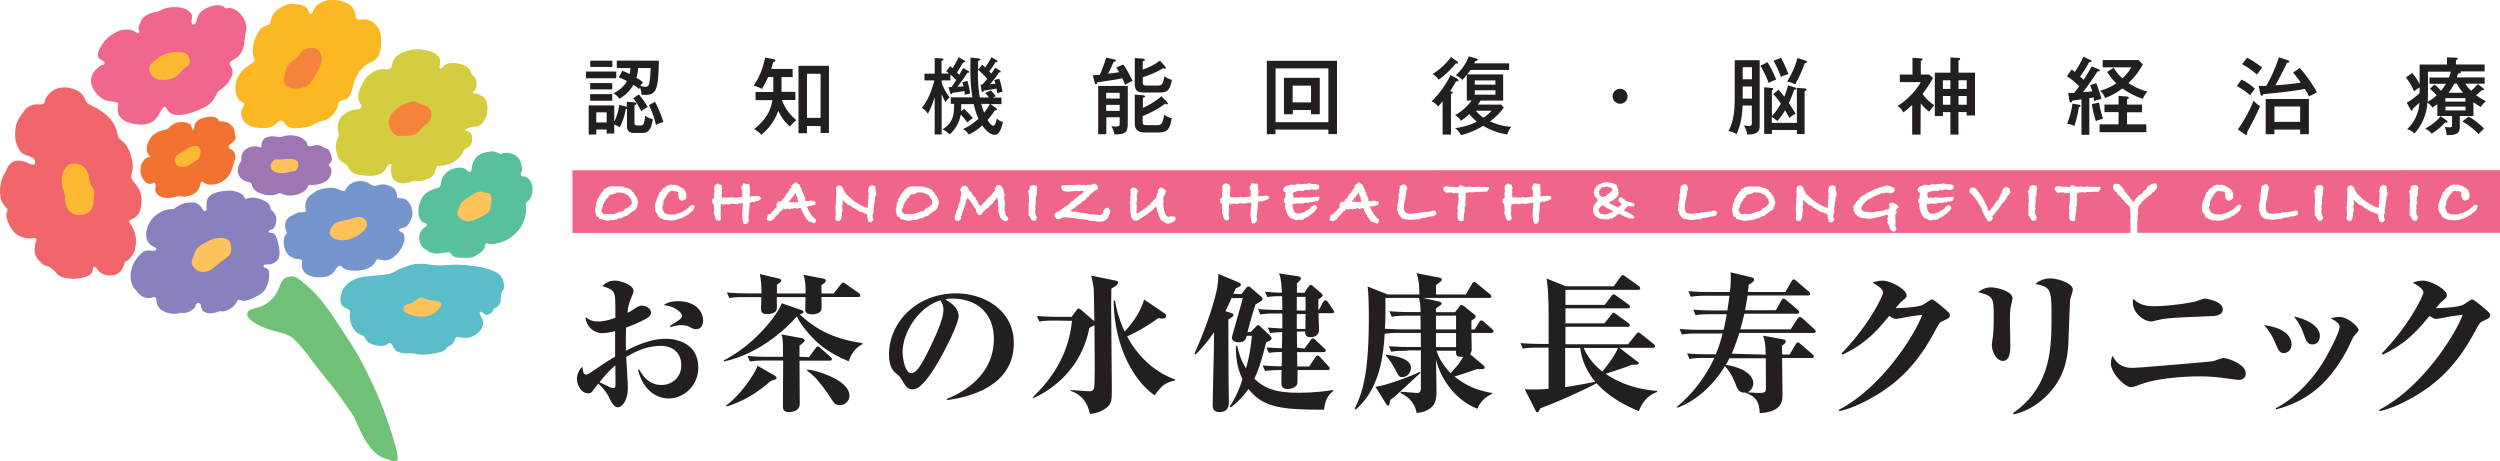 <svg xmlns="http://www.w3.org/2000/svg" viewBox="0 0 2002.78 369.32"><defs><style>.cls-1{fill:#59c09d;}.cls-2{fill:#fec35a;}.cls-3{fill:#5cbdca;}.cls-4{fill:#f27331;}.cls-5{fill:#fcb823;}.cls-6{fill:#8781bd;}.cls-7{fill:#7695cd;}.cls-8{fill:#f1666a;}.cls-9{fill:#fdb933;}.cls-10{fill:#f5833c;}.cls-11{fill:#d4cd40;}.cls-12{fill:#9e76b4;}.cls-13{fill:#71c277;}.cls-14{fill:#f0668c;}.cls-15{fill:#231f20;}.cls-16{fill:#f0668b;}</style></defs><g id="レイヤー_2" data-name="レイヤー 2"><g id="レイヤー_1-2" data-name="レイヤー 1"><g id="logo"><path class="cls-1" d="M369.88,206.52c6.5,0,8.8.3,12.2-2.4a13.24,13.24,0,0,0,6.2-5.6c-.1.2,0-3.1,1.4-3.6.9-.3,1.9.9,4.3.6a29.29,29.29,0,0,0,18.6-8.1,27.68,27.68,0,0,0,8.9-20.9c-.1-2-1.1-2.6.4-4.5,1-1.3,2.8-1.4,4.1-5.8,1.5-5.4.5-10.9-3.7-14-2.4-1.8-4.1.1-4.9-2s1-1.5.8-5.2c-.3-5.4-2.4-8.8-5.7-10.8a12.74,12.74,0,0,0-10.6-1.1c-2,.8-4.8-2.7-9.4-1.7-.8.2-8.3.4-12,6-3.6,5.4-1.8,9.6-4,10.2-2,.6-2.8-4.2-10-3.2-6.7.9-10.4,4.3-12.4,9-1.5,3.7-.2,4.6-2.1,6.4-1.6,1.5-5.4,1-10.8,5-2.3,1.7-4.2,5.5-5,8.2-1.6,5.4-1.4,12.2,2.4,14.9,1.6,1.2,3.3.4,3.3,2.1s-2.4,2.1-4.1,4.4c-1.4,1.8-2.3,4-1.8,7.8.7,4.7,3.5,7.1,7.7,9.4,6.1,3.3,13,0,15.9.6S360.48,206.62,369.88,206.52Z"/><path class="cls-2" d="M375.08,177.32a11.31,11.31,0,0,1-7.3-3.2c-3.4-3.1.4-7.6.5-8.3.1-4,5.5-6.6,9.8-9.6,5.7-4,8.9-2.6,9.9-1.9s3.9-1.3,5.5,2.7c.6,1.5.1,11.5-2.7,13.7C387.68,173.12,378.28,177.32,375.08,177.32Z"/><path class="cls-3" d="M329.38,212.12c-2.2.8-8.3,2.9-10.8,4.1-3,1.5-3.5,3-10.7,3.8-9.4,1.1-13.6,1.3-16.9,1.8-3.7.5-10.9,2.6-15,8.2a16.63,16.63,0,0,0-3.1,12.2c1.1,4.9,8.1,5.3,7.6,7.5-1.5,6.8,2.1,15.8,8,18.2,4,1.6,3.3,2,4.8,4.4,2.4,3.9,10.1,5,12.8,4.8,4.6-.3,4.6-2.7,6.2-2.4,1.8.4,1.9,2.1,3,3.8,1.9,2.7,2.3,3.6,8.9,4.6,1.5.2,5-.4,7.6.2a32.63,32.63,0,0,0,10.8.6,77.56,77.56,0,0,0,10.7-2c5.6-2,3.2-3,6.1-4.4,5.6-2.7,4.6-6,5.9-7.1,1.7-1.4.3,0,8.3.2,5.1.1,10.6-4.2,12.5-7.9,2-3.9.4-7.2-1-9.8-1.9-3.7-.2-4,2.3-1.8,3.1,2.8,7.3-.5,8.5-4.1,5.9-2.1,5.3-6.8,5.5-10.1.2-3.8,2.7-4.6,2.4-7.8-.4-4.9-.7-11.6-18.4-15a105.36,105.36,0,0,0-29.1-1.7,53.18,53.18,0,0,1-14.9-.9A40,40,0,0,0,329.38,212.12Z"/><path class="cls-2" d="M327.48,243.42c7.1-1.5,6.6-7,12.2-4.4s15.9,1.1,13.6,6.1c-2.1,4.5-8.3,8.9-16.5,8.6a37.89,37.89,0,0,1-11-2.8C321.28,248.62,322.88,244.42,327.48,243.42Z"/><path class="cls-4" d="M138.68,99.52c3.9-2.7,11.7-1.9,13.8.2,1.1,1.1,1.2,4.3,2,4.2,1.6-.1.8-3.7,2-5.1,2.1-2.6,2.7-3.6,8.3-4.9,5-1.1,8.5-.1,9.7,1.4.8,1,.4,2.2,2,1.9,2.7-.4,11.4,1.2,11.6,9.9,0,1.7,2.2,3.1-1.2,6.4-2.4,2.4-3.8,2.8-3.6,4.5s1.8.9,3.4,2.8c2.2,2.7,2.3,6.1,1.3,7.8-.7,1.2-2.1,8.6-4.3,11.5-3,4-6.5,6.6-11.5,7.5-8.4,1.5-9.3-2.9-10.8-1.8-.7.5-.8,1-1.1,2.4a11.69,11.69,0,0,1-3,5.7,14.74,14.74,0,0,1-6.8,3.2c-4.8.9-5.1,0-7.2.1s-5.1,1.6-10.3,1.3c-2.5-.1-9.7-1.7-8.5-8.7.4-2.6,0-2.8-1-3.4-.8-.4-1.5,1-3.8.8-4.8-.4-7.1-7.5-7.1-9.9,0-4.7.2-5.5,3-9.4,1.3-1.8,4.2-1.8,4.6-2.5s-1.1-1.1-1.9-2.7c-2-3.7.2-11.2,5-15,5.1-3.9,9.6-3.4,11.2-4.6S134.78,102.22,138.68,99.52Z"/><path class="cls-5" d="M302.38,45.82c-3.5,5.2-9.9,4-15.2,12.8-5.1,7.8-4.1,13.5-7.2,18.4-2.1,3.5-7.4,3.3-8.4,4.7-1.8,2.6,0,5.3-5.6,10.8-4.8,4.8-8,4-10.2,5-4.9,2.3-5.8,3.9-13.6,4.8-5.8.7-11.4,1.1-14.3-3.8-1.5-2.5-3.5-2.2-4.8-1.1-3.8,3.4-5.9,5.3-12.5,5.2-5.1,0-14.6-.9-16.8-9-1-3.5-.7-5.1,1-7.8,1.3-2.1,1.1-3-1.4-4.3-3.5-1.8-4.9-7.9-4.9-10.5,0-4.5,1.2-8.6,4.9-13.6,3.2-4.4,10.3-7.1,10.5-8.5.4-2.5-1.6-3.5-1.5-8.6a30.8,30.8,0,0,1,5.7-16.2c3.8-4.9,8.2-3,8.6-6.2.9-7.6,5.6-10.6,11.1-13.4,5.8-3,18.5-1.1,19.3,4.1.2,1.6,2.1,4.4,3.7.3,2-5.3,7.6-8.7,14.2-8.9a25.39,25.39,0,0,1,15,3.7c3.1,2,4.5,5.6,4.8,8.6.3,2.5.9,3.1,2.4,3.3,2.5.4,4.8-1.1,9.4,1,4.1,1.8,7.4,5.5,8.4,11.6C305.38,32.82,306.28,40.12,302.38,45.82Z"/><path class="cls-6" d="M139.18,167.52c4.9-3.9,8.7-5.5,15.6-5.3,3.3.1,5.4,1.9,7.9,6a1.59,1.59,0,0,0,2,.7,1.48,1.48,0,0,0,.8-1.6,22.51,22.51,0,0,1,.5-7.3c1.6-4.7,8.3-6.8,16.5-7.3,7.2-.4,12.6,3.2,13.1,4.9.8,2.6,2,1.4,3.8,1,6.6-1.5,13.5,2.7,14.4,3.4,3.9,3,2.4,5.3,3.3,6a10.62,10.62,0,0,1,4.3,6.8c.3,3.6-1.3,8.5-3.8,9.1s-4.4,2.6.8,2.8c2.2.1,3.5,4.2,4.4,7.8,1.5,5.8,1.7,11.5-.6,14-2.5,2.7-5.3,3.5-9.7,3.4a1.3,1.3,0,0,0,0,2.6c3.2.9,3.2,3.1,3.1,7.1s-2.2,11.4-7.5,14.4c-3.7,2.1-7.5,4.2-11.1,4.8-4.4.8-5.7-2.2-7,.6-1.1,2.4-7.1,9.4-13.7,7.8-.6-.1-8.1,4-13.2.2-1.4-1.1-2.1-4-2.2-5.1-.3-2.1-4-2.4-4.3.9-.1,1.4-5.6,6.6-11.3,5.3-9.5,3-19.3-2.3-19.7-8.1-.3-4.5-1.5-4.9-3.5-4.1s-8.8,1.3-12.8-5.5c-7.1-6.3-4.7-17.4-2-22.3a29.9,29.9,0,0,1,7-8.4c4.9-3.5,10.4.9,11-2.9.2-1.6-8.9-1.6-8.1-12.7a20.81,20.81,0,0,1,10.5-16A19.69,19.69,0,0,1,139.18,167.52Z"/><path class="cls-7" d="M244.88,162.42c1.7-5,3-5.8,5.5-7.3s2.6-2.9,10.7-4.3a18.64,18.64,0,0,1,10.7,1c1.9.9,4.2,2,5.2-.1,1.5-3.3,6.4-7.6,14.3-6.5,3.5.5,5.6,2.9,7.6,3.4a5.45,5.45,0,0,0,3.1,0c5.2-1.9,8.7-.4,11.8,1.1,3.7,1.7,4.3,5.8,4.3,8s5.1-.2,8.2,3.1c2.1,2.2,4,5,4.2,10.7,0,1.2-1.6,7.3-5.1,10-2,1.5-5.2.9-5.7,2.7-.3,1.2,2.8,1.5,3.6,3.2,3.2,6.8-4.3,15.6-7.1,17.9-3.4,2.9-5.4,3.1-7,3.2-4.4.2-6.6-1.7-7.6-.2s-1.6,4.7-7.9,7.1a30.57,30.57,0,0,1-13.8,1.1c-6.5-1.2-5.1-3.2-7.4-3.5-1.8-.2-2.2.9-4.3,3.9-2.3,3.3-5.2,4.9-10.4,5.1-4,.4-10.6-.1-13.8-3.9-4.2-5.2-.6-8.4-2.6-9.9-1.7-1.4-4.2.6-9.6-3.4-4.4-3.2-5.5-12.1-3.6-15.9.7-1.4,2.2-2,1.2-3.8-2.1-4-.7-9.9,3.2-11.8,2.9-1.4,5.5-3.2,8.1-3.3,1.5,0,5,.3,4.2-2A11.78,11.78,0,0,1,244.88,162.42Z"/><path class="cls-8" d="M5.68,175.62c-1.4-4.6-.2-5.1.5-7.7.2-.7-3.7-3-5.3-7.9s-1.3-15.1,3.3-21.9c1.4-2.1,1.6-5.1,5.1-7.8,2.7-2.2,8.2-2.2,13,.2,3.2,1.6,5.9,2.1,5.9-.4.1-5.7-8.6-4.4-11.8-8.8a21.13,21.13,0,0,1-4.2-11.3c-.4-9.4,1-13.1,7.8-22,4-5.1,10.8-4.5,12.2-4.4,2.4.1,3.3-.6,3.6-2.3.6-3.2,4.4-9,11-10.6a20.26,20.26,0,0,1,12.6.8c5.4,1.8,7.6,5.1,9.5,9.5,1.2,2.8,6.4,4.1,10.7,6.9,9.5,6.2,12,11.5,13.6,15.7,1.3,5.1,1.1,6.9,5.1,9.7,5.2,3.5,9.3,17.2,7.7,23.5-1.1,4.5-1.2,5.8.4,7.9,2.2,3.1,8.3,7.8,6.7,20.1-1.5,10.9-9.1,10.4-9.6,12.1s3.2,4.1,4.5,9.8,1.5,5.9.1,13.1c-.8,4.2-5.6,9.3-7.8,9.8-1,1.1-1.4,10.9-11.7,11a13.8,13.8,0,0,1-7.7-1.9c-3-2.1-3.6-5.1-5.2-5-2.5.1.2,4.3-4.2,6.8s-11.1,2.9-13.6,2.8c-1,0-9.5-.3-12.4-4.2a17.24,17.24,0,0,0-2.7-2.7c-1.1-.5-1.7-2.5-5.1-3.2-4.4-.9-9.5-7.5-9.8-10.7-.3-2.6.3-7.9,1.1-9.5s-.6-2.9-2.7-2.3c-1.8.5-7.7.5-12.4-2.6C8.88,185,6.58,178.42,5.68,175.62Z"/><path class="cls-9" d="M64.58,172.22c-5.8.4-12.2-2.6-12.4-13-.1-6.8-3.2-7.7-2.7-16.3.1-2.5,2.1-11.4,8.8-11.8,3.1-.2,9,.8,11,5.1a25.58,25.58,0,0,1,2.4,7.7c.1,1,.7,3.9,1.4,4.7,2.9,3.4,2.6,6.1,1.9,13.1C74.08,170.42,68.58,171.92,64.58,172.22Z"/><path class="cls-10" d="M227.38,63.12c0,2.9,1.8,6,3.7,6.8a17.14,17.14,0,0,0,10.5.5c3.6-.9,5.7-1.4,9.6-7.5q2.55-4.35,4.8-9c2.5-5,2.6-10.6-1.1-13.8s-9.3-1.3-11.8,0c-2.7,1.4-4.3,5.6-5.7,6.7-2.9,2.3-5.5,2.8-7.6,7.5A35.67,35.67,0,0,0,227.38,63.12Z"/><path class="cls-11" d="M270.68,125.42c2,4.9,4.8,4.5,6.6,6.5.9.1,2.5,4.6,4.8,6.1,3.2,2,9.9,3,14.9,2.8,8.8-.3,11.1-3.9,11.9-5.2,1.5-2.4,1.9-4.1,4-4.2s-1,2.4,1,9.3c2.3,8.1,12.2,6.3,14.8,5.1a8.88,8.88,0,0,1,4.5-.9c2.9.5,7.1-.1,11.9-2.8,4.5-2.5,3.5-9.2,6-9.2,4.1-.1,9-1.2,11.8-3,7.6-4.7,8.1-8.2,8.7-9.4,1.2-2.5,7.1-1.9,6.7-10.1-.3-6.9-6.2-4.5-5.3-6.4s6.6-2.4,9.5-2.9c3.6-.5,7.5-6.6,7.9-11.7s-.1-9.9-4-12.3a14.51,14.51,0,0,0-6.7-2.3c-1.1-.1-1.4-1.3.4-2.2s2.3-6.6.7-10c-.9-1.9-3.2-2.5-3.4-4.3-.4-3.4-4.5-6.4-10.7-7.5-11.4-2.1-12.7,4.9-13.9,4.2-1.7-1,.4-3.8-.3-6.9-.8-3.7-4.5-6.7-12-8-6.4-1.1-9.8-.9-15.8,1.1-12.4,4.1-9.4,11-11.6,13.2s-3.5.6-7.1.9c-5.4.5-12.3,4.9-14.8,10.2-1.6,3.3-4.9,7.8-4,13.5,1,6,3.9,4.6,2,7.1s-4.6.6-9.8,3.3c-5.5,2.8-7.4,5.2-8.6,10-1.3,5.1,1.6,6.8.2,10.2C270.18,111.92,267.28,117,270.68,125.42Z"/><path class="cls-10" d="M312.88,92.52c-3.6,6.5.7,16.7,7.5,16.4,4.1-.1,9.2.2,13.1-1.9,2.5-1.4,3.7-4.8,6.5-6.3,7-3.7,8.3-14.6-.7-16.7-3.1-.7-5.7-3.2-9.4-2.6C323.08,82.72,315.18,88.32,312.88,92.52Z"/><path class="cls-2" d="M283.18,190.42c-9.3,4.6-22.3,1-18.3-6.9s9.9-5.7,18.3-8.9,12.8,3.5,10,7.9S287.18,188.52,283.18,190.42Z"/><path class="cls-2" d="M158.78,198.12c3.7-3.1,10.2-6.3,12.2-6.7,5.4-1.2,7.1-1.1,10.4,0,2.6.9,3.5,3.4,3.7,6.2.2,2.1.5,4.3-1.2,6.6-1.1,1.5-4.6,3.7-6.8,5.5-3.1,2.5-4.6,4-7.2,5.8-2.2,1.6-8.3,4.3-13.2.2-2.1-1.7-4.1-5.3-2.6-8C155.18,205.72,155.68,200.72,158.78,198.12Z"/><path class="cls-12" d="M263.58,131.42a4.93,4.93,0,0,0,2.1-5.4c-.3-2.1-1.5-6.2-4-6.9a18.7,18.7,0,0,1-4-2,8.14,8.14,0,0,0-6.3-.5c-2.4.7-3.5.8-4.7.1-.9-.5,0-.9-1.2-2.9-.9-1.5-4.6-4.3-8.4-5-7.3-1.3-10.2.9-12.8,1-1.2.1-3.1-.5-5-.6-2.1-.1-5.2.2-7.3,1.7a7.13,7.13,0,0,0-2.5,6.3c0,.7-.4,1.1-1.9.6a8.63,8.63,0,0,0-5.5-.3c-2.7.5-5.6,1.6-7.2,4.1a9.2,9.2,0,0,0-1.4,7,15.27,15.27,0,0,0-2.8,5.9,8.7,8.7,0,0,0,3.1,8.9c2.8,2.5,5.6,2.2,7,3.1s.6,2.2,2.5,4.9c2.4,3.4,11.4,6.3,17.8,4.4,2.2-.7,2.8-1.6,4.1-.9,5,2.7,11.2,2.1,16.5-.5,5-2.4,4.6-5.6,5.6-6.1s3.5.2,7.1-.6c5.6-1.1,9.1-3.3,10.6-7.7.9-2.7.6-5-.4-6.1C263.68,133.12,262.88,131.92,263.58,131.42Z"/><path class="cls-2" d="M239,132.32c-.5,4-1.8,4.7-5.9,5.1-1.1.1-3.6,1-5.2,1.1-2.1.2-8.6.4-10.5-3.1a4.58,4.58,0,0,1,.2-4.9c1.9-3.2,3.5-3.1,6.5-2.8a19.07,19.07,0,0,0,5.3-.5,40.28,40.28,0,0,1,4.9.3C237.48,127.82,239.28,129.62,239,132.32Z"/><path class="cls-13" d="M219.78,237.22a23.08,23.08,0,0,1-11.8,8.6c-3.5,1.2-6,1.5-7.9,2.5a4.22,4.22,0,0,0-1.3,5.9.1.1,0,0,0,.1.1c2.1,3,7.6,6,12.6,8.1,9.8,4.1,17.9,3.6,24.1,9.4,8.9,8.4,13.2,16.3,22.7,27.8,12,14.6,15,19.6,23.6,31.6,3.3,4.6,6.9,16.6,13.3,25.3,5.2,7.1,9,9.3,15,11.4,5.2,1.8,8.6,2.3,8.5-1.2-.3-6.4-6-23.2-9.5-33.2-7.8-22.1-21.3-49-30.8-62.4-4.2-6-12-19.9-23.4-33.3-4.7-5.6-15.3-14.5-17.4-15.5-4.1-2.1-10.2-.6-12.2,3.9C223.68,229.62,223.48,232.52,219.78,237.22Z"/><path class="cls-9" d="M160.48,123.12c1-5.2-2.4-7.4-6.7-5.8-3.2,1.1-7,4.4-10.8,6.2a5.36,5.36,0,0,0-2.6,6.4c.6,2,1.1,3.4,4.8,3.7,3.4.3,6.1-.7,7.4-2.1.3-.3,4.3-2.5,4.6-2.8C159.48,127.32,160,125.62,160.48,123.12Z"/><path class="cls-14" d="M125.18,9.52c3.5-.3,5.5-4,15.9-3.8,4.6.1,9.8,1.4,12.2,5.4.9,1.4.3,4.4.2,6-.1,2.2.8,3.5,2.8,1.8s1.1-5.9,4.3-9a20.69,20.69,0,0,1,14.1-5.7c6.4.1,4,3,7.1,2.4,7-1.4,12.9,6.2,14.1,9.4a18.25,18.25,0,0,1,1.4,7.3c0,.8-.8,3.9-1,6-.8,5.4-.3,10.4-5.6,16-1.8,2-6.9,3.5-6.7,5.8s5.6,5.3-.8,14.5c-2.2,3.2-5.9,5.7-8.7,7.9-2.9,5.3-3.8,8.8-10.4,12.3-5.5,2.9-15.8,6.8-22.4,6.3-8.3-.6-7.9-6.9-9.6-6.6s-2.9,2.8-3.7,4.1c-1,1.6-2,5.2-7.2,8.4s-15.2,1.4-19.8-.5c-5.4-2.3-8.2-6.9-6.7-13.4.4-1.5-.6-2.2-3.4-2.6s-6.6-.5-9.7-2.7c-4.6-3.2-9.5-9.8-8.6-15.5.8-5.1,3.6-7.2,5.9-9.4,3.2-3.2,4.1-.9,4.8-3.1s-1.8-1.5-4.1-3.9c-3.1-3.3.9-9.1,2.5-11.6a25.11,25.11,0,0,1,9.6-8.7,15.91,15.91,0,0,1,8.4-2.8,11.73,11.73,0,0,1,8.7,2c2.4,1.6,3.2.7,2.5-1.7s.9-5.3,1.7-7.4C114.48,12.72,121.28,9.82,125.18,9.52Z"/><path class="cls-9" d="M149.88,53.22c4-2.3,2-5.3,1.2-7.6-1.3-3.7-5.1-4.2-10.8-3.9-4.9.3-10.2,1.8-13.5,4.6-4,3.4-6.6,4.7-7.1,7.8-.6,4,2.2,9.5,9.8,9.9C142.78,64.52,143.28,57,149.88,53.22Z"/><path class="cls-15" d="M493.68,57.32v5.4h-24.2v-5.4Zm7.8,28c.2.1.5.1.7.2v-4l6.2.5c.4.1,1.5.1,1.5.9s-.7,1.1-1.6,1.5v14.1c0,1.4.3,2,3.7,2,3.6,0,4.1-.3,4.9-7.9a14.16,14.16,0,0,0,6.1,2.8c-1.2,9.1-4.4,11.1-8.3,11.1h-6.9c-4.6,0-5.5-2.8-5.5-5.6V87.12a3.55,3.55,0,0,1-1,.2,44.74,44.74,0,0,1-4.9,14.7,17.82,17.82,0,0,0-4.3-2.3V107H486v-3.2h-8.3v4h-6.1V84.42h20.5v13a44.19,44.19,0,0,0,4-13.4Zm-11-18.8v5.1h-17.7v-5.1Zm0,8.9v5.3h-17.7v-5.3Zm.1-26.8v5h-17.7v-5ZM486,98.12V90h-8.3v8.1Zm41.8-49.5c0,1.7-.2,8.9-.3,10.6-.9,14.2-3.4,16.8-10.7,16.8-.9,0-1.8-.1-2.8-.2a30.56,30.56,0,0,0-1.3-6,11.11,11.11,0,0,0-.7,1.6,31,31,0,0,0-4.6-3.5,29.39,29.39,0,0,1-11.2,11.2,13.86,13.86,0,0,0-4.7-4.3c3-1.7,7.7-4.4,10.8-9.9-2.1-1.1-4.3-2.1-6.5-3l2.8-5.2a60.32,60.32,0,0,1,5.8,2.6,26.48,26.48,0,0,0,.7-4.8h-11v-6Zm-16,27a79.62,79.62,0,0,1,7.1,10.1,25.88,25.88,0,0,0-5.2,3.4c-2.9-5.6-4-7.5-6.5-10.4Zm-.6-21a29,29,0,0,1-1.4,7.7,31,31,0,0,1,5.3,3.6,11.54,11.54,0,0,0-2,2.9,11.58,11.58,0,0,0,4.2.7c1.2,0,2.3-.5,2.8-2.8s.7-3.8,1.2-12.2h-10.1Zm13.5,26.9a95.39,95.39,0,0,1,6.8,16.3,19.11,19.11,0,0,0-6,2.3,70,70,0,0,0-5.6-15.9Z"/><path class="cls-15" d="M626.18,73.62h11v6.5h-10.8A37.33,37.33,0,0,0,638,96.22a41.76,41.76,0,0,0-5.2,5.1,36,36,0,0,1-9.3-12.6,42.17,42.17,0,0,1-13.6,19.2c-1.3-1.5-2.2-2.2-5.7-4.6,10.2-8.1,13.3-15.4,14.6-23.1h-13.5v-6.5h14.2v-12h-4.2a65.56,65.56,0,0,1-4.9,9.5,31.25,31.25,0,0,0-6.6-2.6,59.7,59.7,0,0,0,9.1-22.5l6.8,1.3c.5.1,1.5.3,1.5,1.1,0,.6-.8.9-1.9,1.3a47.75,47.75,0,0,1-1.5,5.4H635v6.5h-8.9v11.9Zm20.3,27.3v5.8h-6.8v-54h24.4v53.8h-6.7V101Zm10.9-6.5V59.12h-10.9v35.3Z"/><path class="cls-15" d="M761.18,53c1.2.9,1.4,1.2,2,1.6a75,75,0,0,0,4.8-8.8l4.5,2.6c.5.3.8.5.8.8,0,.7-.5.7-1.8.8-1.5,2.8-3.1,5.4-4.8,8.1l1.8,1.8c1.7-2.8,2.4-4.1,3.1-5.4l4,2.2c.1.1.9.5.9,1s-1,.6-1.5.6c-1.3,2.1-5.8,8.6-8,11.2.6,0,3.8-.2,4.9-.3-.2-1.1-.6-2.2-.9-3.3l4-1.1a59.85,59.85,0,0,1,2.2,10.2,29.79,29.79,0,0,0-4.3.9c-.1-1.2-.2-2.6-.3-3-2.1.4-4.8.9-9.6,1.5-.3.6-.5,1.1-.9,1.1s-.8-.7-.9-1l-1.3-4.8a10.45,10.45,0,0,0,2.5,0c1.3-1.8,2.5-3.8,3.6-5.6a45.24,45.24,0,0,0-4.6-4.3v4.6h-7v1.8a39.69,39.69,0,0,0,6.4,11.8,15.58,15.58,0,0,0-3.3,3.8,42.85,42.85,0,0,1-3.1-6.5v32.4h-5.6V78a83.22,83.22,0,0,1-5.4,13.2,15,15,0,0,0-4.9-4.8c4.9-5.6,8.5-15.5,10-22h-7.9V59h8.2V46.42l5.8.4c.3,0,1.3.2,1.3.8a.75.75,0,0,1-.5.7,10.91,10.91,0,0,1-1.1.6v10h6a20.28,20.28,0,0,0-2.3-1.8Zm11.2,34.2a70.67,70.67,0,0,1,7,7.5,20.71,20.71,0,0,0-4.4,3.4,63.12,63.12,0,0,0-5.3-6.3c-1.2,5.9-3.2,10.5-8.9,15.9a23.11,23.11,0,0,0-5.6-4.1c8.9-5.9,9.1-12.1,9.2-20.4h-2.7V78H779c-1.6-9.7-1.8-18.3-1.5-31.9l6.7.7c.7.1,1.2.4,1.2.8s-.5.7-1.8,1.3c0,1.7-.1,2.6-.1,6.9l3.4-4c.6.5.9.8,2.4,2.2a85.41,85.41,0,0,0,5-8.2l4,2.4c.5.3.9.5.9.9,0,.7-1,.6-1.5.5-1.6,2.6-3.4,5.2-5.2,7.6.6.6,1.1,1.2,1.6,1.8a50,50,0,0,0,3.2-4.8l3.8,2.4a1.15,1.15,0,0,1,.6.9c0,.6-.7.5-1.4.5a61.46,61.46,0,0,1-7.3,9.5c.9-.1,2.8-.3,4.4-.5a16.12,16.12,0,0,0-.9-2.9l4-1a52.78,52.78,0,0,1,2.6,10.4,18.7,18.7,0,0,0-4.2,1.3c-.3-2.1-.5-3-.6-3.9-1.3.3-2.6.5-10,1.7-.3.5-.6,1.1-1.1,1.1s-.7-.5-.8-1l-.9-4.9h1.4c1.3-1.5,2.9-3.3,4-4.6a56.76,56.76,0,0,0-7.4-7.3,103.24,103.24,0,0,0,1.5,22.2h7.2a20.48,20.48,0,0,0-3-3.6l4.5-2.1a30.1,30.1,0,0,1,4,4.7l-2.6,1.1h7.2v5.2h-8.8l4.5,3.2c.6.5.6.8.6,1.1,0,.6-.4.8-1.6.7a62,62,0,0,1-5.8,7.7c2.4,4.2,4,4.6,4.6,4.6,1.7,0,2.6-5,2.8-5.8a9.43,9.43,0,0,0,4.8,2.8c-.8,4.3-2,7.1-3.4,8.8a3.85,3.85,0,0,1-3.3,1.5c-3.2,0-7-3.4-9.8-7.5a43.75,43.75,0,0,1-10.7,7.3c-1.8-2.4-2.3-3-4.8-4.4a45.41,45.41,0,0,0,12.5-8.3,53.35,53.35,0,0,1-3.8-11.7h-10c-.1.9-.1,4.9-.2,5.7Zm13.7-4a57.29,57.29,0,0,0,2.3,7,32.57,32.57,0,0,0,4.6-7Z"/><path class="cls-15" d="M899.78,51.72c2.7,3.1,6.6,11.1,7.5,13.1a43,43,0,0,0-6,3.2,34.86,34.86,0,0,0-2.2-5.3c-1.4.3-8.5,1.6-9.1,1.6-9.1,1.4-10.1,1.5-10.8,1.6-.3.9-.5,1.5-1.3,1.5s-.7-.5-.9-1.1l-1.5-6c1.1-.1,2.3-.1,5.6-.4a114.26,114.26,0,0,0,5.1-13.8l6.5,1.5c.6.1,1.2.3,1.2.9a.75.75,0,0,1-.5.7,6.47,6.47,0,0,1-1.3.4,100.79,100.79,0,0,1-4.4,9.4c2.4-.3,6.2-.7,8.9-1.2-.7-1.3-1.5-2.5-2.3-3.7Zm-13.5,42.2v13.6h-6.5V68.82h23.7v30c0,7.2-2,9-10.7,8.8a19.59,19.59,0,0,0-2.5-6.6,18.41,18.41,0,0,0,3.3.3c3.3,0,3.4-.8,3.4-2.6v-4.8Zm10.7-15v-4.6h-10.8v4.6Zm0,9.9V84h-10.8v4.8Zm36.4-35.6a1.61,1.61,0,0,1,.5,1.1.77.77,0,0,1-.7.8h-.1a5,5,0,0,1-1.3-.5c-2.6,1.6-6.8,4.1-16.3,7.3v3.8c0,2.5.6,2.8,3.7,2.8h8c3.6,0,4.4-.7,5.7-7.5a16.94,16.94,0,0,0,6,3c-1.8,9-4.2,10.1-10.2,10.1h-11.2c-4.9,0-8.4-.3-8.4-7.1V46.52l6.9.5s1.2.3,1.2.9-.5.7-1.7,1.1v6.7a49,49,0,0,0,13.8-7.2Zm1.7,28.6a1.23,1.23,0,0,1,.5,1,.79.79,0,0,1-.8.8h-.1a3.36,3.36,0,0,1-1.4-.5c-2.1,1.9-10.1,6.9-17.9,9.9v4.4c0,2.7.9,2.8,3.6,2.8h7.7c2.8,0,4.7,0,6-8.3a15,15,0,0,0,6,2.8c-1.5,8.9-3.4,11.4-10.5,11.4h-10.7c-8.1,0-8.4-4.6-8.4-7.7V75.82l6.7.5c.5.1,1.5.1,1.5.9s-.9.9-1.7,1.1v8.1a62.1,62.1,0,0,0,14.9-9.3Z"/><path class="cls-15" d="M1021.78,103.92v3.6h-6.9V48.72h56.2v58.7h-6.9v-3.6h-42.4Zm42.4-6V54.82h-42.3v43.1Zm-28.5-9.8v3.4h-7.1V62.32h28.7v29.2h-7v-3.4Zm14.6-6.1V68.62h-14.7V82Z"/><path class="cls-15" d="M1167.18,62.92c.5.3,1.2.9,1.2,1.4,0,.9-.9.9-1.9.8-2,3.6-3.8,6.5-4.7,7.9,1.3.4,2,.6,2,1.2s-.5.8-1.4,1.1v32.5h-6.7V81.12a36.22,36.22,0,0,1-3.6,4.2,13,13,0,0,0-5.2-4.1c6.5-6.2,13-16,15.1-21.1Zm.1-13.8c.4.3.9.7.9,1.1s-.3.7-.9.7c-.3,0-.7-.1-1-.1-4.2,5.2-9.7,10.4-13.8,13a14.77,14.77,0,0,0-4.8-4.5c5.5-3.4,11.6-9,14.7-13.7Zm7.8,31.5V59.92a28.56,28.56,0,0,1-3.6,4.1c-2.8-2.8-4.3-3.3-5.4-3.6a39.08,39.08,0,0,0,10.6-15.3l5.8,1.7c.5.1,1.3.4,1.3,1,0,.8-.7.9-1.9,1.1-.2.4-.4.9-.8,1.8H1209V56h-31a27.61,27.61,0,0,1-2.6,3.6h28.8v21h-18.1c-.7,1.1-1.3,2-2.2,3.2h18.8l2,2.4c-3.8,5.6-9.9,10.2-11,11a45.51,45.51,0,0,0,17,4.4,16.28,16.28,0,0,0-3.2,6.1,53.2,53.2,0,0,1-19.3-6.9,63.52,63.52,0,0,1-17.8,7.5,13.5,13.5,0,0,0-4.7-5.6c6.9-1.1,12-2.4,17.4-5.3a42.53,42.53,0,0,1-6-6,50.38,50.38,0,0,1-6.8,5.4,10.25,10.25,0,0,0-4.7-4.5,39.67,39.67,0,0,0,13.3-11.8Zm22.9-12.8v-3.4h-16.5v3.4Zm-16.5,4.5v3.5H1198v-3.5Zm.8,16.4a35.9,35.9,0,0,0,6.1,5.6c4.4-3.1,5.5-4.4,6.4-5.6Z"/><path class="cls-15" d="M1303.88,77.12a6,6,0,1,1-6.1-6A6.1,6.1,0,0,1,1303.88,77.12Z"/><path class="cls-15" d="M1396,84.52c-.2,5.9-1,14.7-4.8,22.9a18.89,18.89,0,0,0-6.5-2.4c4.6-8.9,5-17.7,5-28.4V48.22h20v52.6c0,2.4-.1,7.3-10,6.9a15.55,15.55,0,0,0-2.8-7.2,42.42,42.42,0,0,0,4.3.4c2.2,0,2.2-1.5,2.2-2.4v-14Zm7.5-21v-9.7h-7.4v9.7Zm0,15.5v-9.7h-7.4V79Zm12.5-29.2a91,91,0,0,1,6.9,14,32,32,0,0,0-6,2.6,87.39,87.39,0,0,0-6.6-13.8Zm8.8,22.1c3,3.4,4.4,5.2,4.6,5.5a48.51,48.51,0,0,0,3-9.1l5,1.6c.7.2,1.7.5,1.7,1.2s-.7.7-1.8.8a97.34,97.34,0,0,1-4.2,10.6c4.3,6.6,4.6,7.3,5.4,8.7a14,14,0,0,0-4.9,3.4c-2.2-3.9-2.3-4.2-3.6-6.3a43.72,43.72,0,0,1-6.2,8.6,36.06,36.06,0,0,0-4.4-3.3v4.8h20.1v-28l6,.4c.7.1,1.7.1,1.7,1,0,.6-.8,1-1.5,1.2v34.4h-6.2v-3.3h-20v3.2h-6.2V69.92l5.5.5c.9.1,1.8.1,1.8.9,0,.6-.7.9-1.1,1v20.8a66,66,0,0,0,7.2-10.1,76.4,76.4,0,0,0-6.1-7.7Zm2-25.6a90.51,90.51,0,0,1,5.9,13.1,25.39,25.39,0,0,0-6,2.2,84.78,84.78,0,0,0-5.9-13Zm19.5,2.2c.5.2,1.3.4,1.3,1.1s-1,.9-1.8,1a104.13,104.13,0,0,1-7.7,17,24.76,24.76,0,0,0-6.4-2.4c3-4.7,6.7-12,8.2-18.8Z"/><path class="cls-15" d="M1538.58,107.82h-6.7V84a52.76,52.76,0,0,1-7.2,6.1,12.19,12.19,0,0,0-4.6-5.2c7.7-4.5,15.5-13,18.6-19.1H1522v-6.1h10.1V46.32l6.7.4c.6.1,1.4.2,1.4.8a.75.75,0,0,1-.5.7,7.26,7.26,0,0,0-.9.5v11h6.6l3.2,2.7a83.63,83.63,0,0,1-8.5,12.8,37.31,37.31,0,0,0,9.5,9.1c-.9,1.1-3.2,3.8-4.2,5.1a38,38,0,0,1-6.7-6.6Zm30.4,0h-6.5v-18h-6V93H1550V58.22h12.5V46l6.5.4c.5,0,1.3.2,1.3.8s-.7,1-1.3,1.2v9.8h13.2v34.3h-6.7v-2.7h-6.6Zm-6.5-43.5h-6v6.9h6Zm0,12.6h-6v7h6Zm6.5-5.7h6.6v-6.9H1569Zm0,12.7h6.6v-7H1569Z"/><path class="cls-15" d="M1681.18,55.42c.5.2,1,.7,1,1.1,0,.8-1.3.7-1.9.7-2.3,3.7-6.5,10-11.6,16.6,3.7-.3,4.1-.3,7.4-.7-.6-2.1-1.1-3.6-1.6-5l4.9-1.5c1.6,4.1,3,8.4,4.2,12.7a24.83,24.83,0,0,0-5.9,1.7c-.2-1.4-.3-1.9-.5-3-2.1.4-2.4.5-3.4.6V108h-6.3V79.62c-1.1.2-6.2.8-7.2,1-.3.5-.7,1.5-1.5,1.5s-.8-1.1-.9-1.4l-1-6.2c.8,0,1.2,0,4.8-.1,2.1-2.8,2.8-3.6,4-5.4-5.7-5.4-8.1-6.8-9.9-7.9l3.8-5.4a24.76,24.76,0,0,1,2.6,1.9,69.19,69.19,0,0,0,6.8-12.2l5.8,2.7a1,1,0,0,1,.7,1c0,.7-1.3.7-1.9.7a85.27,85.27,0,0,1-7.2,11.5,19.25,19.25,0,0,1,2.8,2.6,89,89,0,0,0,6.4-10.7Zm-15.5,28.5c.4.1,1.1.5,1.1,1s-.9.9-1.4.9a79,79,0,0,1-3.6,15.1,16.86,16.86,0,0,0-5.8-1.7,64.6,64.6,0,0,0,4.3-16.2Zm15.9-1.7a82.26,82.26,0,0,0,3.2,13A27.94,27.94,0,0,0,1679,97a89.61,89.61,0,0,1-3.2-13.6Zm22.5,17.4h15.4v6.3H1682v-6.3h15.2v-9.8h-11.3v-6.1h11.3v-6.9l6.8.5c.7.1,1.4.4,1.4,1s-.5.9-1.4,1.1v4.4h12v6.1h-12v9.7Zm-10.8-45.4a38.78,38.78,0,0,0,7,8.6,41.32,41.32,0,0,0,7.2-8.9h-23v-5.8h28.8l3.4,3.4a56.41,56.41,0,0,1-11.6,15,50.64,50.64,0,0,0,15.2,6.8,21.69,21.69,0,0,0-3.6,5.8,56.34,56.34,0,0,1-16.4-8.3,49,49,0,0,1-14,7.7,11.56,11.56,0,0,0-3.9-5.8,45.17,45.17,0,0,0,13-6,42.92,42.92,0,0,1-7.3-9.1Z"/><path class="cls-15" d="M1795.68,63.72a48.86,48.86,0,0,1,10.8,7.3,47,47,0,0,0-3.8,5.3,65.75,65.75,0,0,0-10.7-7.4Zm-2.9,40a112.47,112.47,0,0,0,12.6-23.1c3.1,3.3,4.4,3.9,5.2,4.3-2,5.3-6.7,14.1-10.4,21a4.48,4.48,0,0,1,.1,1.1.89.89,0,0,1-.8,1h-.1a2.08,2.08,0,0,1-1.2-.5Zm7.4-57.5a81.15,81.15,0,0,1,12.1,7.9c-.5.7-2.8,3.7-4.2,5.6a65.09,65.09,0,0,0-11.9-8.3Zm42.2,8.2a111.65,111.65,0,0,1,13.8,19.6c-.9.4-5,2.5-6.4,3.2a44.15,44.15,0,0,0-3.4-6c-10.2,2.1-28.2,3.8-33.3,4.2-.2.6-.5,1.3-1.2,1.3s-.9-.8-1-1.4l-1.5-6.5c1.3,0,2.5.1,6.2-.1a125.56,125.56,0,0,0,10.1-22.8l7.1,2.3c.3.1,1.2.4,1.2,1.1s-.9.9-1.8,1c-3,6.1-6.7,13.4-9.3,18,6.7-.4,16.9-1.5,20.3-2.1a96.47,96.47,0,0,0-6.2-8.1Zm-20.3,49.3v3.8h-7V79.32h34.6v28.2h-7v-3.7h-20.6Zm20.6-6.1V85.32h-20.6v12.3Z"/><path class="cls-15" d="M1981.48,92.92h-10.9v8.6c0,6.5-4,6.6-10.6,6.7a13.7,13.7,0,0,0-1.6-6.6,24.5,24.5,0,0,0,3.8.4c1.9,0,2.2-.4,2.2-2.2v-6.9h-11.8v-9.5c-1.3,1-2.6,1.9-4,2.8a12.73,12.73,0,0,0-4-4,40.33,40.33,0,0,1-10.3,24.7,15.21,15.21,0,0,0-5.9-3.4c2.9-2.8,8.9-9.1,9.9-21.4a63.93,63.93,0,0,1-5.4,5c-.1,1.1-.1,1.5-.7,1.5s-.9-.7-1.1-.9l-3-5.4a60.1,60.1,0,0,0,10.3-7.7V70a36.49,36.49,0,0,0-4.5,3.2,44.27,44.27,0,0,0-6.5-11.1l5.1-3.6a50.87,50.87,0,0,1,5.9,8.9V51.72h21.9v-5.8l7.2.3c.8.1,1.4.1,1.4.7,0,.4-.1.7-1.4,1.3v3.4h23v5.6h-19.3a2.19,2.19,0,0,1,.3.5c0,.9-1.7,1.1-2.3,1.3-.5,1.5-.7,2.2-1,3h22.3v5H1975a28,28,0,0,0,4.6,5.7,39.37,39.37,0,0,0,5.4-5.4l4,3.1c.8.7,1,.8,1,1.2,0,.6-.7.7-.9.7a2.77,2.77,0,0,1-.9-.1,44,44,0,0,1-4.6,4,41.6,41.6,0,0,0,8.1,4.9,11.65,11.65,0,0,0-4.2,4.6,38.5,38.5,0,0,1-6-3.9v11.1Zm-21.6,3.5c.8.5.9.8.9,1,0,.9-1.2.8-2,.7a46.62,46.62,0,0,1-10.8,9c-1.6-2-2.3-2.6-5.2-4,5-2.8,9.5-6.2,12.4-10.1Zm2-34.3a36.76,36.76,0,0,0,1.5-4.7h-18.3v12.5c0,5.7,0,6.3-.2,11.6a30.17,30.17,0,0,0,7.1-5.2,44.24,44.24,0,0,0-5.4-5.2l3.8-3.4a48.06,48.06,0,0,1,5.1,5,43.87,43.87,0,0,0,4-5.6h-13.2v-5Zm-2.9,19.3h16.1v-2.8H1959Zm16.2,4h-16.1v3h16.1Zm-1.9-11.1a36.8,36.8,0,0,1-5.1-7.3h-2a55.85,55.85,0,0,1-4.6,7.3Zm4.2,19.1c5.8,2.8,11.3,8.3,12.5,9.6a36.43,36.43,0,0,0-4.3,4.5,55.8,55.8,0,0,0-13-10.2Z"/><path class="cls-15" d="M512.08,296c3.2,5.8,8.2,12.4,17.8,12.4,8.5,0,15.9-5.9,15.9-15.9,0-8.2-5.2-15.4-16.4-15.4-9.5,0-18.4,3.2-27.7,8.9.2,4,1.3,21.2,1.3,24.7,0,10.4-4.8,15.6-8.1,15.6s-6-5.9-6.7-7.3c-2.6-6-7.6-10.5-8.9-11.7-2,2.6-2.3,3-4.5,5.9a3.86,3.86,0,0,1-3.5,1.9c-5.9,0-9.1-7.1-9.1-11.7a13.82,13.82,0,0,1,4.3-9.6c.2.8.7,4.7,1.2,5.3a2.61,2.61,0,0,0,2,1c.8,0,1.2-.1,4.7-2.5,9-6.1,13.6-9.1,18.4-11.9v-20.5a43.56,43.56,0,0,1-10.1,1.7,13.61,13.61,0,0,1-13.6-12.9c3.4,2.5,5.3,3.5,9.9,3.5,3,0,6.3-.2,14-2.9,0-13.7,0-16.6-1-19.5-1.1-3.2-5.2-4.6-9.4-5.8a12.93,12.93,0,0,1,10.1-4.5c3.4,0,14.8,3,14.8,8.3,0,1.3-.2,1.8-2.5,7.1a36.51,36.51,0,0,0-2.3,10.4,30,30,0,0,0,4.6-2.6c4-2.6,4.7-3.1,7-3.1,3.2,0,7.2,2.2,7.2,5.4,0,2.8-1.8,4.3-9.4,7.8a110.92,110.92,0,0,1-10.5,4.3c-.1,3.7-.4,8.4-.1,18.5,9.3-4.6,20.2-9.5,31.9-9.5,9,0,26,3.8,26,23.1,0,14.7-11.7,24.7-23.7,24.7-9.9,0-20.9-7-24.5-23.1Zm-31.8,10.2c.1,0,4.7,2.2,7.1,3.4a12.1,12.1,0,0,0,4.2,1.3c1,0,1.5-.6,1.5-4.1,0-1.9-.1-11.9-.1-14.1A95.36,95.36,0,0,0,480.28,306.22Zm56.6-45.3a74.27,74.27,0,0,0,7.5-4.9c.8-.6,2-1.7,2-3,0-2.5-5.8-7.8-14.8-8.5,2.4-1.6,4.9-3.2,12-3.2,11.4,0,19.7,6.5,19.7,15.5,0,6.5-4.6,6.9-5.4,6.9-1.8,0-2.4-.2-6-2-2.2-1.2-5.8-1.2-6.3-1.2-2.6,0-4,.4-8.7,1.5Z"/><path class="cls-15" d="M691,275.72c-4.2,1.9-8.8,6.6-11.1,13.7-13.8-5.7-21.9-11.7-28.4-18.3-6-6.1-11.3-13.3-13.1-17.7-12.5,14.4-33.8,30.8-58.2,36.1l-.5-.8c24.1-12.1,43.1-36,46.5-45.8l15,5.2c.7.2,2.5.8,2.5,1.8s-1.3,1.3-2.9,1.9c15.8,15.4,33.6,20.7,50,23Zm-70.6,25c.8.5,1.7,1.3,1.7,2,0,1.1-.5,1.2-4.5,2.4-7.5,6.5-19.5,15.8-35.5,20.5l-.5-.7c9.4-6.6,22-22.9,25.3-31.9Zm25-65.6c-.1-6.3-.2-10.3-1.7-15l14.9,2.9c2.2.4,2.9.6,2.9,1.8,0,.8-.4,1.7-3.4,3.6v6.7h9.7l5.7-7.2c.8-1,1.3-1.6,1.9-1.6a6.36,6.36,0,0,1,2.4,1.3l10.1,7.1c1.2.8,1.3,1.4,1.3,1.9,0,1.2-1,1.3-1.8,1.3h-29.3c.1,7.7.1,9,0,9.9-.7,3.2-5.2,4-7.3,4-5.7,0-5.7-2.8-5.7-4.2s.2-8.3.2-9.6h-23c0,1.6.2,8.2,0,9.5-.5,3.2-4.9,4.1-7.7,4.1-3.6,0-4.9-1.1-4.9-4.5,0-.5.2-7.7.2-9.1h-12.6c-7.3,0-10,.2-13,.8l-2-4.5c5.8.5,11.4.7,17.2.7H610a73.22,73.22,0,0,0-1.3-15.5l14.3,3.4c2.5.6,2.8,1.1,2.8,1.8,0,1.1-.2,1.2-3.4,3.4v7Zm2.7,51,5.1-6.9c.8-1.2,1.4-1.6,1.9-1.6a4.35,4.35,0,0,1,2.2,1.2l7.9,7c1.2,1.1,1.2,1.3,1.2,1.8,0,1.1-.8,1.3-1.8,1.3h-24.1c0,5.5.2,29.7.2,34.6,0,6.5-7.7,6.6-8.3,6.6-5.2,0-5.2-2.6-5.2-5.8,0-5.7.2-30.4.2-35.5h-13.6c-8.1,0-10.7.4-13,.8l-2-4.5a164.88,164.88,0,0,0,17.2.7h11.3c-.1-13.4-.1-13.6-1.2-17.9l15.9,2.9c1,.1,2.7,1,2.7,1.9s-1.9,2.4-4.2,4.2v8.9Zm-1.3,10c6.3.2,33.7,8.1,33.7,20.9a7.55,7.55,0,0,1-7.5,7.5c-3.8,0-4.8-1.3-8.4-7.1a149.21,149.21,0,0,0-10.2-13.5,52.12,52.12,0,0,0-7.9-7Z"/><path class="cls-15" d="M758.38,319.62c7.5-3,37.8-15.8,37.8-48.2,0-21-14.3-32.2-33.1-32.2a16.23,16.23,0,0,0-5.8.7c3.1,1.8,10.7,6.1,10.7,13.4,0,5.9-11.3,28.6-18.6,40.3-3.2,5.2-11.5,18.3-18,18.3-4.3,0-5.8-2.4-9-7.7-1.4-2.4-1.6-2.5-4.8-5.3-4.1-3.4-5.4-9.1-5.4-14.7,0-26.6,22.7-49.2,53.7-49.2,22.7,0,46.3,13.6,46.3,39.8,0,37.5-41.7,44-53.4,45.7Zm-35.3-37.3c0,4.1,1.8,16.6,7,16.6s10.9-12.3,15.5-21.6c2.3-4.8,10.2-21,10.2-28.9a12.14,12.14,0,0,0-2.5-7.8C735.58,246.22,723.08,266.32,723.08,282.32Z"/><path class="cls-15" d="M845.68,256.82c-7.3,0-10,.2-13,.8l-2-4.5c5.8.5,11.4.7,17.2.7h10.6l4-5.4c.8-1.1,1.2-1.2,1.7-1.2s.8.1,2,1.1l9.4,8.1a10,10,0,0,1,1.1,1c0-2.2-.4-25.9-.5-26.2a90.89,90.89,0,0,0-2-10.4l19.2,3.9c1.2.2,2.3.5,2.3,1.7,0,1.9-2.9,3.4-5.3,4.7-.1,2.8-.2,7.8-.2,13.7,0,8.3.5,56.7.5,67.4,0,7.1-.1,10.7-3.2,13.5-5.3,4.9-11.8,5.6-14.3,5.9-1.2-4.8-3.6-14.5-15.5-18.5l.2-.7c2.7.2,12.2,1,14.7,1,1.4,0,2.9,0,3.8-2.2.6-1.3.6-15.4.6-17.7,0-8.4-.1-17.3-.2-33.1a23.21,23.21,0,0,1-4.1,2.2c-6.9,35.6-33.2,51.1-44.8,56.3l-.5-.7c8.3-8.2,28.2-28,31.4-61.2Zm95.4,48.1c-5.9,1.3-9.4,2.3-16.1,11.8-19.2-13.6-32.6-43.1-32.8-75.9h1.1a94,94,0,0,0,7.7,24.8c1.9-2,12.5-13.6,15.5-25.7l16.6,11.2a2.65,2.65,0,0,1,1.1,1.8c0,2.3-2.5,2.3-3.2,2.3a10.32,10.32,0,0,1-3-.4,149,149,0,0,1-25,14.7c7,13.2,19.5,27.7,38.5,34.5Z"/><path class="cls-15" d="M1005.88,262c1.1-1.3,1.6-1.6,2-1.6a3.75,3.75,0,0,1,1.7,1.1l7.7,7.2c.2.2,1.4,1.5,1.4,2.4,0,1.2-1.4,1.9-4.4,3.3-2.8,11.2-5.3,20.2-9.4,29,8.1,7.6,16.6,11.2,35,11.2a165.51,165.51,0,0,0,28.1-2.2l.1.8c-3.5,2.9-6.6,6.6-7.3,15-32.7,0-48.6-1.2-60.6-16.6a62.83,62.83,0,0,1-14.3,14.8l-.8-.7c3.8-5.5,7.2-12.4,10.3-21.9-4.6-9.7-5.3-18.2-5.3-26.5l1.1-.2c1.9,8.3,3.8,12.9,7,17.9a127.87,127.87,0,0,0,4.7-26h-4.1c-.6,2.2-1.4,5.2-6.4,5.2-3.1,0-5.5-1.4-5.5-3.7,0-1.1,7.6-26.7,8.7-31.8-6.4.1-7,.1-8.1.4l-.5-1c-4,8.7-4.4,9.6-5.3,11.2l4.2,1.3c1.3.4,2.2.7,2.2,1.7,0,1.2-1.1,1.9-4,3.6,0,32,.2,50.3.2,51,0,2.3.2,12.6.2,14.8,0,2.5,0,8.4-7.6,8.4-5.3,0-5.4-3.7-5.4-5.9,0-.2.8-38.4,1-45.6,0-4.1.1-10.2.1-12.5a114,114,0,0,1-14.7,17.8l-1-.6c10.1-22.5,16.6-43.1,18.3-53.4a53.09,53.09,0,0,0,.8-10.5l16.1,6.7c1,.4,2,1.1,2,2s-.6,1.3-4.1,3c-.5,1.1-.8,1.9-2,4.3,1.4,0,4.3.1,6.5.2l3.7-4.7a3,3,0,0,1,2.2-1.4c.6,0,1.4.7,1.9,1.2l6.9,5.9c2.3,1.9,2.3,2.4,2.3,2.8,0,1.2-.6,1.6-5.7,4.5-2.8,8.7-3.6,11.8-6.4,22.1h2.5Zm39.1,17.3,4.8-6.6c1.1-1.6,1.6-1.6,1.9-1.6a3.63,3.63,0,0,1,2.2,1.3l7,6.6c.8.7,1.2,1.1,1.2,1.8,0,1.2-1,1.3-1.8,1.3h-21.2c.1,1.9.2,10,.2,11.5h9.5l4.8-7.2c.5-.7,1.2-1.6,1.9-1.6a3.6,3.6,0,0,1,2.1,1.3l6.6,7.2c1,1.1,1.1,1.2,1.1,1.8,0,1.1-.8,1.3-1.8,1.3h-24c0,1.3,0,10-.2,10.9-1,3.4-5.2,4.3-7.7,4.3-4,0-4.8-2-5-3.7-.1-.9,0-7.7.1-11.5-9.7.2-11.8.6-13.2.8l-1.9-4.5a127.89,127.89,0,0,0,15.2.7c.1-1.8.2-9.9.2-11.4a74.08,74.08,0,0,0-10.5.7l-1.9-4.3c2,0,10.7.6,12.4.6.1-5.4.1-6.2.2-12.9a51.85,51.85,0,0,0-9.6.8l-2-4.5c2.4.2,9,.7,11.7.7v-11.9h-5.2a73.7,73.7,0,0,0-12.4.7l-1.9-4.3c7.2.6,14.3.7,15.9.7h3.6c0-2.5-.1-8.9-.2-11h-2.9a52.57,52.57,0,0,0-8.9.7l-1.9-4.3a123.89,123.89,0,0,0,13.6.7c-.6-9.8-1.1-11.7-2.3-15.4l15,2.3c.6.1,2.5.5,2.5,1.8s-2.1,2.8-3.2,3.9v7.5h6l3.1-4.6c.2-.4,1.1-1.6,2-1.6.5,0,1,.2,2.2,1.3l5.9,5c.4.4,1.4,1.3,1.4,2,0,1-1,1.7-3.4,3.2v8.3h.5l3.1-5.8c.4-.7,1.1-1.8,1.9-1.8a3,3,0,0,1,2,1.3l4,5.9a6.54,6.54,0,0,1,1.1,1.8c0,1.2-1,1.4-1.8,1.4h-10.7c.1,3.2.4,12.8.4,13.1,0,6.1-6,6.1-7,6.1-4,0-4-2.4-4-3.9v-.6H1039c0,3.5,0,10.1.1,12.9Zm-6.1-41.5v11h7v-11Zm0,13.8v11.9h6.9c0-1.7.1-10.1.1-11.9Z"/><path class="cls-15" d="M1127.58,281c-7.3,0-10,.2-13,.8l-2-4.5c5.8.5,11.4.7,17.2.7h8.5c0-1.8-.1-9.6-.1-11.3h-16.3a76.08,76.08,0,0,0-12.6.7c-1.1,18-4,44.1-23.3,60.8l-.8-.6c6.1-12.6,11.4-27.3,11.4-72.6,0-18.4-.7-23.1-1-25.5l16.2,6.4h25.3c-.1-7-.2-10.3-2.2-17l18.3,3.5c1,.2,1.9.8,1.9,1.7,0,1.2-3.2,3.2-4.7,4.2v7.6h23.9l4.9-8.4c.2-.5,1-1.6,1.8-1.6a4.78,4.78,0,0,1,2.3,1.3l10.3,8.4a2.47,2.47,0,0,1,1.2,1.8c0,1.1-1.1,1.3-1.9,1.3h-52.7l12.4,2.8c1.2.2,2.3.7,2.3,1.6s-.5,1.2-2,2.2a23.48,23.48,0,0,0-2.5,1.9v2.9h15.3l3.5-4.5c.7-.9.8-1.2,1.7-1.2a4.12,4.12,0,0,1,2.1,1l8,6.4a2.4,2.4,0,0,1,1.2,2c0,1-2.1,2.2-3.4,2.9v7.2h2.6l3.6-5.8c.6-1,1.1-1.4,1.8-1.4s1,.2,2.2,1.3l6.4,5.6c.2.2,1.1,1,1.1,1.8,0,1.1-1,1.3-1.8,1.3h-15.9c0,2,.2,11.1.2,12.9a5.33,5.33,0,0,1-1.4,4l10.6,8.9c.8.7,1.2,1.1,1.2,1.7,0,1.7-1.4,1.7-5.8,1.4-2.9.9-15.6,5.4-18.4,6,9,7.3,18.4,11.3,30.2,13.2v.7a22,22,0,0,0-11.8,12c-18.8-7.5-29.6-25-33.2-39.3.1,4,.4,21.5.4,25.1,0,4.1-.4,9.4-3.4,12.4a18.38,18.38,0,0,1-12.6,5c-.7-5.3-4.6-12.3-12.9-15.8l.4-1.1c1.6.1,12.5,1,12.9,1,2.8,0,3.1-1.8,3.1-4.6v-29.5h-10.7Zm10.5,17.6c-3.1,2.8-16.5,15.3-19.2,17.7-2.2,1.9-3.7,3.1-5.2,4.2-.4,3.1-.7,4.5-1.7,4.5-.6,0-1.2-.9-1.6-1.5l-8.5-13.7c7.1-.5,28.2-8.2,35.5-11.9Zm-28.2-59.9c.1,14.4-.1,20.6-.4,24.7,3.8.2,10.6.5,14.6.5h14l-.1-11h-10c-8.4,0-10.7.4-13,.9l-2-4.5c5.5.5,11.7.7,17.2.7h7.8a43,43,0,0,0-1.2-11.3Zm.7,45.5c8.8,1.1,19.8,3.4,19.8,10.6,0,3-2.5,7.3-7,7.3-2.4,0-2.8-.6-5.5-5.8-.5-1-4.4-8.3-7.7-11.3Zm39.8-31.3v11h16.1v-11Zm16.1,25.2v-11.3h-16.1v11.3Zm-15.6,2.9c1.1,3.7,4,10.6,11.2,17.9,6.6-7.3,6.6-7.3,10.2-13.1-6,.4-5.9-1.4-5.8-4.8Z"/><path class="cls-15" d="M1304.18,275.82l6.4-7.9c1.1-1.3,1.3-1.6,1.9-1.6s.8.2,2.3,1.3l9.9,7.9c.5.5,1.2,1,1.2,1.8,0,1.2-1.1,1.3-1.9,1.3h-26.7l14.9,11.4a1.15,1.15,0,0,1,.6,1.1c0,1.1-1.8,1.1-5.5,1.1-6.1,2.4-7.6,2.9-20.9,7.2,8.2,5.8,21.8,12.3,41.1,13.7v1c-8.9,3-12.8,10.7-14.6,15.2-7-2.8-22.4-9.5-33.8-22.3a433,433,0,0,1-45.1,20.1c-1.6,3.1-1.8,3.1-2.5,3.1s-1-.6-1.2-1.1l-8.8-17.3c2.3.1,3.7.2,6.9.2,6.6,0,9.9-.4,12.2-.5v-33H1233c-7.3,0-10,.2-13,.8l-1.9-4.5c5.7.5,11.4.7,17.1.7h5.4v-22.7c0-6.9-.1-20.3-1.6-29.7l15.4,6.2h38.4l5.4-7.5c.5-.7,1.1-1.4,1.8-1.4.5,0,.6,0,2.3,1.2l10.5,7.5a2.47,2.47,0,0,1,1.2,1.8c0,1.1-1.1,1.3-1.8,1.3h-58.1v12h31.5l5.2-6.9c.2-.4,1.2-1.5,1.9-1.5.5,0,.6,0,2.3,1.2l9.6,6.9a2.47,2.47,0,0,1,1.2,1.8c0,1.2-1.1,1.3-1.8,1.3h-49.9v12h31.2l5.5-6.9c1-1.1,1.2-1.6,1.8-1.6s.7.2,2.3,1.3l9.5,6.9c.7.6,1.2,1.1,1.2,1.9,0,1.1-1.1,1.2-1.8,1.2h-49.7v14Zm-50.3,2.9v31.4c4.8-.7,11.9-1.8,24.1-4.3-4.1-5-10.6-14.2-12-27.1Zm14.9,0c4.3,10.5,12.2,16.7,14.8,18.9,2.2-2.6,9.5-11.3,12.6-18.9Z"/><path class="cls-15" d="M1414.48,284.12c-.1-8.1-.7-10.8-2-15.2l16.4,3c1.6.2,1.7,1,1.7,1.4,0,1.7-1.9,2.9-3,3.5,0,1.5.1,2.4.1,7.2h6l4.8-8.1c.6-1,1.1-1.6,1.8-1.6s1.2.5,2.2,1.3l9.4,8.1c.7.7,1.2,1.1,1.2,1.8,0,1.1-1,1.3-1.8,1.3h-23.6c0,4.7.3,25.4.3,29.6s0,13.7-18.2,14.5c-.6-7.1-1.4-12.6-11.2-16.1v-.4c-4.8.7-6.6-2.4-7.9-5.9-1.4-3.7-3.9-10-8.9-15.2-10.2,17-24.5,28.4-38,33.3l-.5-.6a113.57,113.57,0,0,0,30.1-39.3h-6.9c-7.3,0-10,.2-13,.9l-1.9-4.5c5.7.5,11.4.7,17.1.7h5.9a119.16,119.16,0,0,0,5.4-16.6h-19.6c-7.3,0-10,.2-13,.8l-1.9-4.5c5.7.5,11.3.7,17.1.7h18.2c1.3-5.5,2-9.6,2.5-12.5h-11.9c-7.3,0-10,.2-13,.8l-1.9-4.5c5.7.5,11.4.7,17.1.7h10.2c1-5.9,1.3-9.3,1.7-11.8h-18a81.06,81.06,0,0,0-13,.8l-1.9-4.5a163,163,0,0,0,17.1.7h16.1a83.17,83.17,0,0,0,.8-11.2c0-1.5-.1-3.1-.2-4.6l16.6,4c1.4.4,2.2,1,2.2,2,0,1.8-3.4,3.5-4.2,3.9-.2,1.8-.4,2.9-.7,5.9h30l4.9-8.5c.4-.6,1-1.6,1.8-1.6s1.4.7,2.2,1.3l9.9,8.5a3.11,3.11,0,0,1,1.1,1.9c0,1.1-1,1.2-1.8,1.2H1400c-.8,5.5-1.6,9.3-2,11.8h24.7l4.3-7.7c.5-.7,1.1-1.6,1.8-1.6a4.1,4.1,0,0,1,2.3,1.3l9.1,7.7c.7.6,1.1,1,1.1,1.8,0,1.2-1.1,1.3-1.8,1.3h-42.1c-1.4,6.4-2.5,9.9-3.2,12.5h40.3l5.5-8.5c.5-.7,1.2-1.4,1.9-1.4a4.77,4.77,0,0,1,2.2,1.2l9.3,8.5c.8.8,1.2,1.1,1.2,1.9,0,1.1-1.1,1.2-1.8,1.2h-59.4a165,165,0,0,1-6.1,16.6Zm-29.1,2.9a49.7,49.7,0,0,1-2.8,5.3c8.9,1.1,22,6,22,14.8a8.2,8.2,0,0,1-4.7,7.2c1.6,0,7.7.5,8.8.5,5.8,0,6-1.2,6-3.4.1-3.5-.1-20.6-.1-24.4Z"/><path class="cls-15" d="M1473.08,328.32c34.1-17.7,60.7-59.5,66.9-76.2-2.1.4-7.6,1-9.8,1.4-4.3.8-10.5,2-11.1,2-1.6-.1-2.9-.7-5.6-2.4-9.8,11.7-18.8,22.3-37.5,31l-.8-.9c23.2-23.9,33.4-47,33.4-48.8,0-3.5-6.8-7-8.5-7.9a22.06,22.06,0,0,1,8-1.7c6.6,0,19.3,7,19.3,11.8,0,1.5-.4,1.8-3.7,4.7-1.2.9-1.6,1.4-5,5.5.7.1,17.6-.3,22-2.8,1.2-.6,6.2-4.2,7-4.2,1.2,0,5.5,3.7,7.3,5.1,6.4,5.5,7.1,6,7.1,7.5,0,2.1-.7,2.4-6.2,5-2.1,1-2.6,2-7,10-12.8,23.5-27.8,39.3-49.8,51.5-3.9,2.2-15.6,8.5-25.6,10.4Z"/><path class="cls-15" d="M1594.88,230.22c5.6,0,17.4,3.5,17.4,8.6a63.1,63.1,0,0,1-1.3,6.2c-.8,3.7-.8,8.6-.8,12.3,0,3.1.3,17.2.3,20.1s0,11.7-6,11.7c-4.6,0-8.8-6.7-8.8-13,0-1.2.9-6.4,1-7.5.3-3.4.5-8.9.5-14.4,0-15.5,0-16.9-12.5-20.2C1586.88,232.52,1590.18,230.22,1594.88,230.22Zm17.8,100.7c30.8-21.5,30.8-53.2,30.8-77.2,0-21.4-.3-23.9-13-26.2a18.44,18.44,0,0,1,11.8-4.5c6.6,0,18.3,4.2,18.3,8.8,0,1.5-2.1,7.6-2.2,8.9-.2,2.1-1.2,28.5-1.3,32.5-.7,19.7-6.2,33-18.6,44.9-11.1,10.4-21.1,12.8-25.1,13.8Z"/><path class="cls-15" d="M1708.78,294.72c3.4,0,62.3-4.9,64.3-5.4,1.3-.3,6.8-2.5,8-2.5,3.9,0,18,5.1,18,12.1,0,4.5-3.1,5.4-5.9,5.4-1,0-10.2-1.3-11.7-1.5a147.78,147.78,0,0,0-19.9-1.3c-2.1,0-29.9.1-46.7,6.4-5.5,2-6.2,2.2-7.7,2.2-5.1,0-16.1-11.3-16.1-18.9a15,15,0,0,1,1.3-6.2C1696.08,292.22,1701.08,294.72,1708.78,294.72Zm17.2-49.4a187,187,0,0,0,32.5-3.7c1.2-.3,6.4-2.4,7.6-2.4s14.6,2,14.6,8.5c0,5.2-6.4,5.5-10.6,5.6-33.5,1.4-34.5,1.4-44.3,3.8a6.9,6.9,0,0,1-2.5.4c-5.8,0-14.6-6.8-14.6-15.1a10.55,10.55,0,0,1,.4-3.1c3.5,3.7,8,6,16.9,6Z"/><path class="cls-15" d="M1835.78,275.72c0,4.9-3.4,7.1-6,7.1-3.7,0-4.3-1.7-8-10.2a42.46,42.46,0,0,0-8-12.1C1832.28,262.72,1835.78,271.22,1835.78,275.72Zm-12.7,51.4c17.7-9.3,31.5-26,38.6-38,5.1-8.6,12.6-23.2,12.6-27.3,0-3.1-4.8-5.6-7-6.7a19.33,19.33,0,0,1,6.7-1.2c7.5,0,15.5,8.3,15.5,10.4,0,1-3.5,4.7-4.1,5.5-.9,1.6-4.3,9-5.1,10.5-17.6,32.6-37.2,42.1-56.9,47.7Zm35.4-58c0,3.1-1.7,6.8-5.8,6.8s-5.1-2.6-7.1-8.1a43.13,43.13,0,0,0-7.9-14.2c10,1.9,20.8,7.5,20.8,15.5Z"/><path class="cls-15" d="M1906,328.32c34.1-17.7,60.7-59.5,66.9-76.2-2.1.4-7.6,1-9.8,1.4-4.3.8-10.5,2-11.2,2-1.6-.1-2.9-.7-5.6-2.4-9.8,11.7-18.8,22.3-37.5,31l-.8-.9c23.2-23.9,33.4-47,33.4-48.8,0-3.5-6.8-7-8.5-7.9a22.06,22.06,0,0,1,8-1.7c6.6,0,19.3,7,19.3,11.8,0,1.5-.4,1.8-3.7,4.7-1.2.9-1.6,1.4-5,5.5.7.1,17.6-.3,22-2.8,1.2-.6,6.2-4.2,6.9-4.2,1.2,0,5.5,3.7,7.4,5.1,6.4,5.5,7.1,6,7.1,7.5,0,2.1-.6,2.4-6.2,5-2.1,1-2.6,2-7,10-12.9,23.5-27.8,39.3-49.8,51.5-3.9,2.2-15.6,8.5-25.6,10.4Z"/><path class="cls-16" d="M1090.58,160.72c0,.2.1.3.1.5l-.1.1c-.2.1-.2.3-.2.5a.37.37,0,0,0,.1.3l-.7-.4a.37.37,0,0,0-.3-.1h-.1l-1.6.2c-.3,0-.7-.1-1.3-.1h-.9a2.26,2.26,0,0,0-1.8-.1h-.1a2,2,0,0,1-.7-.1l.3-.7a3.56,3.56,0,0,0,1.6-2.2l.8-.4a1,1,0,0,0,.4-.5l.2-.7.8-.8.2-.2.3-.7,1-1.2.2,1.8a.63.63,0,0,0,.5.6l.1.5c0,.1.1.2.1.3l.5.7.2,1.9c0,.5.1.7.4.8Zm-343.9-.3.1-.1-.3-.5v-.4l-.7-.4-.3-.3-.3-.6a.66.66,0,0,1-.4-.5l-.1-.5-1.5-1.3a.88.88,0,0,1-.7-.1,9.74,9.74,0,0,0-4-1.5h-.7l-.8-.2-.3.1a1.09,1.09,0,0,1-.5.1,2.54,2.54,0,0,0-.7-.2l-.2.1a3.09,3.09,0,0,1-.8.2h0a4,4,0,0,1-1.8,1h-.3l-.4-.1-.5.3a.6.6,0,0,1-.4.1l-.7-.1c-.5.4-1.1.8-1.8,1.3l-.1.1-.2,1a.66.66,0,0,1-.4.5l-1.1.6a3.59,3.59,0,0,1-.7,1v.6a.68.68,0,0,1-.4.6l-.6.2-.4,1.3c0,.2-.2.3-.3.4l-.4.2a7.49,7.49,0,0,1-1,3.6,2.13,2.13,0,0,0-.3,1.2v.2l-.1.3v.1l.2.7.5.5a.52.52,0,0,1,.2.4l.1.4.3.3a4.76,4.76,0,0,0,2.1.7l2-.5a.66.66,0,0,1,.7.2l.2.3h.2a.31.31,0,0,0,.2-.1l1.5-.3h.2l1.3.2a3,3,0,0,1,1-.4,4.79,4.79,0,0,1,2-.7l.9-.5a.37.37,0,0,1,.3-.1h.6l.5-.4a.6.6,0,0,1,.4-.1l1.6-.1h.1a2.29,2.29,0,0,1,1-.7l.5-1.1a.74.74,0,0,1,.9-.4h.1l.1.1.6-.6a.73.73,0,0,1,.6-.2l.6-.4,1.4-1.4c.1-.1.2-.1.3-.2l.3-.1.2-.4c.1-.1.2-.3.3-.3a.9.9,0,0,1,.1-.5l.3-.5-.2-1.2c-.3-.5-.3-.7-.1-.9Zm545,8.4c-.2-.1-.3-.1-.5-.2l-.6-.3-.6-.3h-.2a.37.37,0,0,1-.3-.1l-.3-.3a.1.1,0,0,0-.1-.1l-.3-.1-.3-.1c-.1,0-.1-.1-.2-.1s-.2-.1-.3-.1l-.3-.3c0-.1-.1-.1-.2-.1l-.1-.1a.35.35,0,0,1-.2-.1h-.1c-.1,0-.2-.1-.3-.1s-.2-.2-.2-.3V166l-.2-.1c-.1,0-.2-.1-.3-.1s-.1-.1-.2-.1a.76.76,0,0,1-.4-.2l-.3-.2-.2-.2-.3-.3a.1.1,0,0,0-.1-.1l-.2-.1c-.1-.1-.2-.2-.3-.2l-.2-.1h-.1l-.3.3a.35.35,0,0,0-.2.1h0a.52.52,0,0,1-.2.4.44.44,0,0,1-.5.1h-.1v.1a.76.76,0,0,1-.2.4c-.1.1-.1.1-.2.1l-.1.1-.2.2-.1.1c0,.1,0,.1-.1.2a.76.76,0,0,1-.2.4l-.3.3-.1.1v.1c0,.1-.1.1-.1.2a.9.9,0,0,1-.1.5c0,.1-.1.2-.1.4v.5a.52.52,0,0,1,.2.4c0,.1.1.1.1.2a1.42,1.42,0,0,1,.2.6c0,.1.1.3.1.4l.3.1.2.1.3.3.3.3h.8c.1,0,.2.1.3.1l.2.1a.9.9,0,0,1,.5.1h.2a.37.37,0,0,1,.3.1l.2.1c.1,0,.1.1.2.1h.5v-.1a.76.76,0,0,1,.5-.2.37.37,0,0,1,.3.1h.1a.37.37,0,0,1,.3.1h.1l.1-.1a.52.52,0,0,1,.4-.2h.2a.35.35,0,0,0,.2-.1.37.37,0,0,0,.3-.1l.2-.1c0-.1,0-.1.1-.2l.1-.1h.7c.1,0,.1,0,.2-.1s.4,0,.4-.1l.1-.1c.1-.1.2-.2.3-.2l.6-.2.7-.2h0c.1-.1.1-.2.2-.3l.3-.2.1-.1v-.1h-.1c0-.4-.2-.4-.3-.5Zm-10.8-14a1,1,0,0,1,.4.5v1l.2.1a1.76,1.76,0,0,1,.5.4l.2.1.3.1.1-.1.2.2.2.2.2.2c.1.1.1.2.2.2a.1.1,0,0,0,.1.1l.2.2.1.1V158l.3-.3a.45.45,0,0,1,.5,0h0l.3-.3c.1,0,.2-.1.3-.1h.1c.1-.1.2-.2.3-.2h.2l.2-.1h.5l.1-.1c.1-.1.2-.1.3-.2l.2-.1.2-.1.2-.1v-.1l-.1-.3.3-.1a3.29,3.29,0,0,0,.6-.3.77.77,0,0,0,.3-.2h0c0-.1.1-.2.2-.3a.52.52,0,0,1,.4-.2h.1l.1-.1.2-.2v-.1c0-.1.1-.2.2-.3a.6.6,0,0,1,.4-.1h0a.35.35,0,0,1,.1-.2.76.76,0,0,1,.2-.4.37.37,0,0,1,.3-.1h.1l.3-.3.2-.2c0-.1.1-.2.1-.3v-.1l.1-.1h0v-.1a1.27,1.27,0,0,1,.1-.6v-.1l-.1-.1c-.1-.2-.2-.4-.3-.4s-.1-.2-.2-.3v-.1a.37.37,0,0,1-.1-.3c-.1,0-.1,0-.2-.1h-.1a.45.45,0,0,1-.5,0l-.3-.1a.37.37,0,0,0-.3-.1.52.52,0,0,1-.4-.2l-.1-.1h-.5a.9.9,0,0,1-.5-.1l-.2-.1a.76.76,0,0,1-.4-.2l-.1-.1a.76.76,0,0,1-.4.2h-.4c-.1,0-.1.1-.2.1a.76.76,0,0,1-.5.2h-.1c-.1,0-.2.1-.4.1l-.3-.1h-.4l-.4.2-.4.2h-.5a2.09,2.09,0,0,0-.6.4l-.2.2c-.1.1-.2.3-.3.4a.6.6,0,0,1-.4.1v.2c.1.1.1.2,0,.4s-.2.2-.4.4l-.3.3a.49.49,0,0,1-.1.3c0,.1-.1.3-.1.4v.2a.6.6,0,0,1,.1.4c0,.2-.1.4-.1.6Zm721.9-18.5v50.2h-290.5l-.3-1.1.3-1.1v-.5a3.55,3.55,0,0,0-.2-1h0l.1-.1a.66.66,0,0,0,.1-.6l-.2-.6.2-.3a.75.75,0,0,0,.1-.5l-.3-1.6.1-.2c0-.1.1-.2.1-.3l-.1-1.2.4-2.3c0-.4-.1-.8-.1-1.1a3.4,3.4,0,0,1-.1-1,2.28,2.28,0,0,1,.6-1.2.66.66,0,0,0,.1-.6l-.3-1.4-.1-.6.3-1v-.4l-.2-.6.3-.7a.64.64,0,0,0,0-.6l-.1-.2.6-.9,1.9-2.1c.1-.1.1-.1.1-.2l.5-1.1.4-.4,1.1-.6c.1-.1.2-.2.2-.3l.3-.6.2-.1c.1,0,.1-.1.2-.1l1.5-1.1,1-1.1a2.6,2.6,0,0,1,.7-.3.35.35,0,0,0,.2-.1,3,3,0,0,0,.8-.8h.2a.55.55,0,0,0,.6-.4l.6-1.1.7-.5a1.7,1.7,0,0,0,1.3-1,2.18,2.18,0,0,0,.7-.9.37.37,0,0,0,.1-.3c0-.1,0-.3.4-.5a1.56,1.56,0,0,0,.8-1.3,8.75,8.75,0,0,0-.2-1.6l-.5-1.1a.68.68,0,0,0-.8-.4l-1,.3-1.3-.1a.76.76,0,0,0-.5.2l-.7.7-1.4.6a.78.78,0,0,0-.4.4c-.1.2-.1.4-.2.6a.81.81,0,0,0-1,.3v.1l-.2.9-.8.8a.76.76,0,0,0-.2.5v.1a4.12,4.12,0,0,0-2.1,1.6l-.3.5c-.2.2-.4.5-.7.8l-.2.1a.66.66,0,0,0-.5.4l-.2.3a2.34,2.34,0,0,0-2.2,1.7l-.3.1c-.1,0-.1.1-.2.1a4.26,4.26,0,0,0-1.1,1.2,2.55,2.55,0,0,0-.8,1.2l-.6.9-.1.1c-.1.2-.3.3-.4.5-.6-.6-1.2-1.3-2-2.1l-3.7-5c0-.1-.1-.1-.2-.2l-.7-.5-.9-1.4v-.7a.55.55,0,0,0-.3-.5l-1.2-.9-.8-1.3a1.38,1.38,0,0,0-.4-.3l-.5-.2-.2-.5a.78.78,0,0,0-.4-.4c-1.9-.6-3-.6-3.7-.2h-.4a.73.73,0,0,0-.7.6l-.3,1.5a4.88,4.88,0,0,0,2.5,4.2.37.37,0,0,0,.3.1c.1,0,.3,0,.4.7a.55.55,0,0,0,.3.5l.4.3v.1a.86.86,0,0,0,.3.6l1.4,1.1.8.9.4.7c0,.1.1.1.1.2l2,1.8.7,1.2c.1.1.1.2.2.3l.7.4a9.19,9.19,0,0,0,2.2,2.2l.2.3c0,.1.1.1.2.2l.3.3.4,1.5a.37.37,0,0,0,.1.3,3.54,3.54,0,0,1-.3,1.1.64.64,0,0,0,0,.6l.4.8v.8l-.2,1.1a.9.9,0,0,0,.1.5l.3.6-.3,1.8v.2l.1,1.1-.2,1v.2l.3,2.4c0,.2-.1.3-.1.5v.7l-.2,1.3v.2l.3,1.5-.2,1.4v.3l.1.5-.2.5h-1248v-50.2Zm-1491.7,25.1c0-.4-.2-1.2-1.4-4.1a.1.1,0,0,0-.1-.1l-.8-.9-1.4-2.2-.3-.3-.7-.3-.5-1.2a.78.78,0,0,0-.4-.4l-3.4-1.5a.37.37,0,0,1-.3-.1h-1.2l-.2-.2c-.3-.3-.9-.2-1-.4a.91.91,0,0,0-.8-.4c-.1,0-.2.1-.3.2a.76.76,0,0,0-.5-.2h-4.9l-1.6-.2h-.2l-1.4.2a12.66,12.66,0,0,0-2.8.6c-.1,0-.2.1-.3.2l-.1.2a5.07,5.07,0,0,0-1.6.9l-.6.1a.75.75,0,0,0-.6.7v.5l-.2.2-.1.1c-.2.2-.3.4-.4.5l-.3.2c-.1.1-.2.1-.3.2l-2.1,3.1-.9,1.9-.7.5a.65.65,0,0,0-.2.9l.1.2a.37.37,0,0,0-.1.3v.3l-.2.4a.37.37,0,0,0-.1.3v.2l-.5.5a.76.76,0,0,0-.2.5v.9c-.1.1-.1.2-.1.4v1.1l-.6,1.9v2.5a.52.52,0,0,0,.2.4l.2.2v1.1l.6,1.6a.78.78,0,0,0,.4.4l1.1.5.7.7v.3a.68.68,0,0,0,.7.7h1.1l.7.3c.1,0,.1.1.2.1l1.8.3.1.1a.52.52,0,0,0,.4.2l1.5.2h.9l2.8-.5h1.9c.2,0,.3-.1.5-.1l.3-.2h.6a.8.8,0,0,0,.8-.1l.8-.7h.1a3.58,3.58,0,0,0,1.1-.4c.2.1.3.2.5.2a.45.45,0,0,0,.5,0l2.5-1.3,1-.4c.1,0,.1-.1.2-.1l.3-.2.6.1a.48.48,0,0,0,.6-.2l1.4-1.5.9-.5,2.9-2.1.4-.2a3.48,3.48,0,0,0,2-2.9l.3-.3a.76.76,0,0,0,.2-.4l.2-1.6.5-1c0-.1.1-.2.1-.3Zm45.4,3.6-1.3-.9a.85.85,0,0,0-.7,0l-1.6.9c-.1,0-.1.1-.2.1l-2.6,2.5-.8.4a.22.22,0,0,0-.2.2l-.5.5-.5.2-.8.2c-.2,0-.3.2-.4.3l-.3.5c-.2.1-.4,0-.7.1a6.89,6.89,0,0,0-1.5.7,2.3,2.3,0,0,0-1.4.4,2.87,2.87,0,0,0-1.8.7,2.2,2.2,0,0,0-.8.1h-.1a.6.6,0,0,0-.4-.1h-1.2a2.2,2.2,0,0,0-1.3.4l-.3-.3a.66.66,0,0,0-.7-.2l-.8.3-.2-.2a.52.52,0,0,0-.4-.2l-.7-.1c-.1-.2-.2-.3-.4-.3l-1.5-.5a.22.22,0,0,0-.2-.2l-.3-.4a.61.61,0,0,0-.1-.6l-.4-.6v-.5a.76.76,0,0,0-.2-.5l-.3-.3-.4-.8.2-1v-1.1c.1-.1.1-.2.2-.3l.3-.3a.54.54,0,0,0,.2-.8l-.2-.5.2-.5c0-.1.1-.2.1-.3h0l.4-1.9.9-1.4a.6.6,0,0,0,.1-.4l.3-.3a1.38,1.38,0,0,0,.3-.4l.3-.8a.22.22,0,0,0,.2-.2l1.1-1.6,1.5-1.4.4-.6.4.1a.66.66,0,0,0,.6-.1l.4-.3.3.1h.3l.6.4a1.27,1.27,0,0,0,.6.1c.2,0,.3-.1.4-.3h.7a4.81,4.81,0,0,0,1.6.8h.1l.5.4h0l-.1.3v1.6l.2,1.7.3,1.1a.35.35,0,0,0,.1.2l.6.8c0,.1.1.1.2.2l1,.7a.9.9,0,0,0,.5.1c2.4-.6,3.6-1.6,3.6-3.1v-2l-.2-1.1-.7-1.8c0-.1-.1-.2-.2-.3l-.4-.4-.3-.6-.3-.3-2.9-1.6-.7-.6a.37.37,0,0,0-.3-.1,15.55,15.55,0,0,1-2.3-.8.35.35,0,0,1-.2-.1h-.5l-.3-.1h-.8a5.9,5.9,0,0,0-1.4.2l-.8-.4a.85.85,0,0,0-.7,0l-.7.4-1.2.3c-.1,0-.2.1-.3.1l-.4.3a3.18,3.18,0,0,0-1.5,1.3s-.2.2-1,.2a.63.63,0,0,0-.6.5l-.2.6-.5.2a1,1,0,0,0-.4.5l-.2.9-.5.4-1,.5c-.3.1-.4.5-.4.8l.2.7a4.35,4.35,0,0,0-1,1.9L526,160l-.7,2.3-.1.1a.82.82,0,0,0-.4.6v1l-.2,1a3.18,3.18,0,0,0,.2,1.4v1.2a4.28,4.28,0,0,0,.6,2.2,2.94,2.94,0,0,0,1,1.2,6.38,6.38,0,0,0,.8,1.4v.3a2.23,2.23,0,0,0,2,1.8l.1.2a.78.78,0,0,0,.4.4l1.1.3.8.4,1.5.6a.45.45,0,0,0,.5,0l.3-.1.2.1h.3l.3-.1h.6a3.6,3.6,0,0,0,2.3.2,3.4,3.4,0,0,0,1,.1,4.67,4.67,0,0,0,1.7-.3l.8.1a.9.9,0,0,0,.5-.1l.8-.5a11.9,11.9,0,0,1,2.7-.7c.1,0,.2,0,.2-.1l.8-.4a9.16,9.16,0,0,0,3.3-1.9,2.77,2.77,0,0,1,.9-.1.76.76,0,0,0,.4-.2l.9-.9.3-.4,1.6-1,.3-.3.2-.4a2.37,2.37,0,0,0,1.7-2.3l.6-1.4C557,165.52,556.78,165.12,556.48,165Zm52.3-6.6h0a.81.81,0,0,0,.2-1.1c-.1-.2-.3-.2-.5-.2h-1.1a2.12,2.12,0,0,0-1.9,0h-1.1l-.5.1-.9-.1h-.2l-1.8.4h-.5l.2-1.9v-.2l-.1-.4.3-.8a.45.45,0,0,0,0-.5l-.2-.7v-.9l-.3-.7.1-.1c.1-.1.1-.2.1-.4v-2.4a.76.76,0,0,0-.2-.5c-.2-.1-.3-.2-.5-.2a.52.52,0,0,0-.2-.4.66.66,0,0,0-.6-.1l-1.1.2-.3-.2a.31.31,0,0,0-.2-.1l-1.4-.3a.66.66,0,0,0-.8.5l-.4,1.2a1.42,1.42,0,0,0-.9,1.3l-.2.6a.62.62,0,0,0,.1.7l1,2.6-.2.4a.6.6,0,0,0-.1.4l.3,1.9-.3.6a.64.64,0,0,0,0,.6h-.1l-5.3.6h-.8l-.9-.1-.6-.3a.85.85,0,0,0-.7,0l-.7.4h-4l-.3-.1h-.3l-1.3.1h-1.7l.3-.4a.88.88,0,0,0,.1-.7l-.3-.7a12.41,12.41,0,0,0,.3-2.7,9.7,9.7,0,0,0-.1-1.7c.1-.4.3-.9.4-1.3a.66.66,0,0,0-.1-.6l-.4-.5-.1-1a.63.63,0,0,0-.5-.6l-1-.3-.9-.6a.62.62,0,0,0-.7-.1l-2,1.1a1,1,0,0,0-.4.5l-.4,1.9v1.3l.3,1.6-.3.9v.2h0a.66.66,0,0,0-.2.7,5.54,5.54,0,0,1,.2,1.8,4.4,4.4,0,0,1-.2,1.6l-1.2.7c-.2.1-.4.4-.3.6l.2,2.5a.62.62,0,0,0,.4.6l.8.4.3,4.9.1.4-.1.6a3.19,3.19,0,0,0-.3,1.4v.3l.3.6c0,.1.1.1.1.2l.6.7c.1,3.5,1.5,4.2,2.8,4.2a1.8,1.8,0,0,0,2-1.5v-.4l-.1-.4.1-.2a.64.64,0,0,0,0-.6l-.4-.8.2-1v-.4l-.2-.5.3-2v-.4l-.2-.4.2-.5c0-.1.1-.2,0-.4l-.2-.9.2-1.2v-1.7l.5-.1,1.3.5a.64.64,0,0,0,.6,0l.3-.3h1l1-.2.6.4a.82.82,0,0,0,.7.1l1-.4h.3a4.53,4.53,0,0,1,1.6-.3,4.87,4.87,0,0,1,1.2.1l2.3.2h.3l2-.6a7.07,7.07,0,0,0,2.5-.2l.5.1c0,.1.1.2.1.4s-.1.5-.1.8a4.25,4.25,0,0,0-.2,1.1v1.1l-.2,1.1v1.8l-.2,2v1.4l.1.4a1.09,1.09,0,0,0-.1.5l.3,1v1.9l.4,1.1.3.5.1,1c0,.4.3.6.7.6h0c2.6-.1,3.1-1.5,3.2-2.4l.3-.9v-.9a.37.37,0,0,0-.1-.3l-.2-.4v-.1a2,2,0,0,0-.1-.8l.5-3v-.2l-.1-1.5.2-.1a.91.91,0,0,0,.3-.7,5.76,5.76,0,0,0-.2-1,4.15,4.15,0,0,0,.3-1.6.37.37,0,0,0-.1-.3v-.2c0-.3.1-.6.1-.9v-.4l.3-1.4a.9.9,0,0,0,.5-.1l1-.6.7-.2.6.4a.61.61,0,0,0,.8-.1l.7-.6.6.1c.2,0,.4,0,.5-.2l.3-.3c.2,0,.3.1.5.1h.2a.6.6,0,0,0,.4-.1l1.9-1.2a.78.78,0,0,0,.2-1h0Zm45,17.8a.6.6,0,0,0-.3-.6l-1.2-.7-.3-.6c-.1-.1-.2-.3-.3-.4l-.7-.4-.1-.2c0-.1-.1-.1-.1-.2l-.8-.8-1.3-2-.2-.2v-.2a.75.75,0,0,0-.1-.5l-1.1-1.5-.1-.7c0-.1-.1-.2-.1-.3l-.5-.8-.1-.7.3-.1a.6.6,0,0,0,.4.1l1.1-.1c.1,0,.2,0,.2-.1l.3-.2,1,.1a.75.75,0,0,0,.5-.1l1.1-.8.4.1a.45.45,0,0,0,.5,0,1.89,1.89,0,0,0,1.1-1.8,2.2,2.2,0,0,0-.1-.8.63.63,0,0,0-.6-.5l-1.4-.1a3.37,3.37,0,0,0-1.7-.5,2.3,2.3,0,0,0-1.4.4.31.31,0,0,1-.2.1,1.27,1.27,0,0,1-.6-.1h-1.7c-.1,0-.3.1-.4.1l-.1-.1v-.4l-.1-.7v-1a.76.76,0,0,0-.2-.5.61.61,0,0,0-.1-.6l-.8-1-.1-.7-.5-1.7c0-.1-.1-.1-.1-.2l-.7-1-.3-1.1a4,4,0,0,0-.9-2,2.09,2.09,0,0,0-.4-.6l-.1-1.1a.66.66,0,0,0-.4-.5l-1.3-.7-1-1a.91.91,0,0,0-1,0l-.8.7a4.14,4.14,0,0,0-2.2,1.7.59.59,0,0,0-.1.7l.1.3a.37.37,0,0,0-.1.3,4.7,4.7,0,0,1-.9,1.2h0a.68.68,0,0,0-.7.7v.8a.82.82,0,0,0-.6.4l-.8,1.5h0a.66.66,0,0,0-.5.4l-.1.2-.4.1a.63.63,0,0,0-.5.6,2.09,2.09,0,0,1-.8,1.6l-.2.2a1.69,1.69,0,0,0-.3,1l-.2.1-1.1.6a1,1,0,0,0-.4.5l-.1.6a3.13,3.13,0,0,0-.9,1.1h-.1l-1.8-.1a.68.68,0,0,0-.7.7v.6l-.8.7a.62.62,0,0,0-.2.7,2.57,2.57,0,0,0,.5,1.2l-.9,1.3-.6.2a.66.66,0,0,0-.4.5,2.83,2.83,0,0,1-1.4,1.8c-.2.1-.3.2-.3.4s-.2.4-.6.5a.63.63,0,0,0-.5.6.82.82,0,0,1-.4.6l-.3.2-1.4.2a.65.65,0,0,0-.6.6l-.1.8-.1.1a.76.76,0,0,0-.2.4v.6l-.5,1.1a.63.63,0,0,0,.2.8,3.17,3.17,0,0,0,2.3.9,3.4,3.4,0,0,0,1-.1c.1,0,.1,0,.2-.1l1.9-1.1a.22.22,0,0,0,.2-.2l.8-1.3c.1,0,.3-.1.3-.2l1.5-1.8h.1c.3-.1.8-.5,2.6-3l.6-.1a.76.76,0,0,0,.4-.2c.3-.4.8-1,1.5-1.9l.3.1.4.4a.78.78,0,0,0,.8.2l1.2-.5a6.75,6.75,0,0,0,1.4.2l.5.2a.64.64,0,0,0,.6,0l.7-.4,1.1.1a.6.6,0,0,0,.4-.1l1-.5h.1a3.4,3.4,0,0,0,1,.1h.3v.1a.78.78,0,0,0,.4.4.66.66,0,0,0,.6-.1l.4-.2a.85.85,0,0,0,.7,0l1-.5.6.1.4.5.2,1.2c0,.1.1.2.2.3l.4.5,1,2.3a.22.22,0,0,0,.2.2l.5.4.1.6a.52.52,0,0,0,.2.4l.2.2v.1c0,.2.1.3.2.5l.8.8.7,1.2.3.3.3.2.5.9a.71.71,0,0,0,.6.3h.6l.5.4a.6.6,0,0,0,.4.1h.4l1.8.9c.1,0,.2.1.3.1h.2a3.06,3.06,0,0,0,1.5-2.7Zm48.2-22-.5-.9.2-.5v-.3a2.57,2.57,0,0,0-.5-1.2v-.1a5.27,5.27,0,0,1,.3-1.2.64.64,0,0,0,0-.6,1,1,0,0,0-.5-.4l-1.2-.2-.1-.2a.78.78,0,0,0-.4-.4.45.45,0,0,0-.5,0l-2.4,1.2a.68.68,0,0,0-.4.8l.1.2-.3.4a.75.75,0,0,0,0,.9l.1.2-.5,1.6a.62.62,0,0,0,.2.7l.4.4-.4,2.7v.2l.2,1.6-.6,2a.66.66,0,0,0,.1.6l.4.5-.3.6c0,.1-.1.2-.1.3l-.2,2.8a.76.76,0,0,0,.1.4l-.3.6a2.65,2.65,0,0,1-.6-.5c-.1-.1-.2-.1-.3-.2l-1.4-.4-1.7-.8-.5-.1-1.2-.9c-.1-.1-.1-.1-.2-.1l-1.3-.4a2.89,2.89,0,0,0-1.9-1.3l-3.5-2.7-1.5-1.5-1-.6a1.59,1.59,0,0,0-.9-1.2l-1.3-.9-.1-.1-.4-1.3c0-.2-.2-.3-.3-.4l-.5-.3v-.4a.55.55,0,0,0-.3-.5l-.4-.3-.1-1.3c0-.4-.3-.6-.7-.6h0a3.75,3.75,0,0,0-1.7-1.6.75.75,0,0,0-.8.1l-.2.2h-.2a1.66,1.66,0,0,0-1.8,1.3,2.92,2.92,0,0,0-.2.9v3.7a.37.37,0,0,0,.1.3l.1.3-.2,1.4v1.6l-.3,2.4v.3l.2.8-.3,1.3v.3l.2,1.3-.2.6-.3.5a.66.66,0,0,0-.1.6,2.77,2.77,0,0,1,.3,1.3v.5c0,.2-.1.5-.1.7v.4a.76.76,0,0,0,.2.5l.1.1v.3a2,2,0,0,0,.1.7l-.2.5a.45.45,0,0,0,0,.5l.2.6-.5,1.5v.2c0,2.5,1.5,2.9,2.3,2.9h.9a.55.55,0,0,0,.5-.3,7.24,7.24,0,0,0,1.2-2.3v-.2a.9.9,0,0,0-.1-.5l.4-.6a.75.75,0,0,0,.1-.8l-.2-.4.2-.9v-1l.6-1.7a.64.64,0,0,0,0-.6c-.1-.1-.1-.2-.2-.2V167a3.59,3.59,0,0,0-.2-1.1l-.1-.5.7-2.3v-.4l-.4-1.3.2-1.1c.3.3.7.5,1,.8l.4.6a.55.55,0,0,0,.5.3l.5.1,1.3,1.6c.1.1.2.2.3.2l2.3.9.7.6c.1,0,.1.1.2.1l.4.2.6.7c.1.1.2.2.3.2l1,.3.2.2c0,.1.1.1.2.1l3.7,2.2a.37.37,0,0,0,.3.1l.2.2c.1.1.2.1.3.2.4.1.9.1,1.7.2l1,.7a.66.66,0,0,0,.6.1l.3-.1.5.5c.1.2.3.2.5.2a.76.76,0,0,0,.5-.2h0c0,1.1.1,2.3.2,3.4a.66.66,0,0,0,.4.5l.2,1.9a.63.63,0,0,0,.5.6l1.9.5h.2a1.38,1.38,0,0,0,.4-.3l.4-.7.8-.6a.65.65,0,0,0,.2-.9l-.6-1-.2-2.2v-.1l.2-.3a1.27,1.27,0,0,0,.1-.6l-.1-.3.7-.9a.66.66,0,0,0,.1-.6l-.4-1.1.3-.9v-1l.3-1.7v-.4l-.1-.4.5-1.8v-.3l-.1-.4.4-.8a.37.37,0,0,0,.1-.3v-2.4a8,8,0,0,0,.9-3.1l.1-.1a1.1,1.1,0,0,0,0-.8Zm50,7.2c0-.4-.2-1.2-1.4-4.1l-.1-.1-.8-.9-1.4-2.2-.3-.3-.7-.3-.5-1.2a.78.78,0,0,0-.4-.4l-3.4-1.5a.37.37,0,0,1-.3-.1h-1.2l-.2-.2c-.3-.4-1-.2-1-.4s-.5-.4-.8-.4c-.1,0-.2.1-.3.2a.76.76,0,0,0-.5-.2h-4.9l-1.6-.2H732l-1.4.2a12.66,12.66,0,0,0-2.8.6c-.1,0-.2.1-.3.2l-.1.2a5.07,5.07,0,0,0-1.6.9l-.6.1a.75.75,0,0,0-.6.7v.5l-.2.2-.1.1c-.2.2-.3.4-.4.5l-.3.2c-.1.1-.2.1-.3.2l-2.1,3.1-.9,1.9-.7.5a.65.65,0,0,0-.2.9l.1.2c-.1.1-.1.2-.1.4v.3l-.2.4a.37.37,0,0,0-.1.3v.2l-.5.5a.76.76,0,0,0-.2.5v.9c-.1.1-.1.2-.1.4v1.1l-.6,1.9v2.5a.52.52,0,0,0,.2.4l.2.2v1.1l.6,1.6a.78.78,0,0,0,.4.4l1.2.5.7.7v.3a.68.68,0,0,0,.7.7h1.1l.7.3c.1,0,.1,0,.2.1l1.8.3.1.1a.52.52,0,0,0,.4.2l1.5.2h.9l2.8-.5h1.9c.2,0,.3-.1.5-.1l.3-.2h.6a.8.8,0,0,0,.8-.1l.8-.7h.1a3.58,3.58,0,0,0,1.1-.4c.2.1.3.2.5.2a.45.45,0,0,0,.5,0l2.5-1.3,1-.4c.1,0,.1-.1.2-.1l.3-.2.6.1a.48.48,0,0,0,.6-.2l1.4-1.5.9-.5,2.9-2.1.4-.2a3.48,3.48,0,0,0,2-2.9l.3-.3a.76.76,0,0,0,.2-.4l.2-1.6.5-1c0-.1.1-.2.1-.3Zm55.7,13.8a2.75,2.75,0,0,0-.8-1.5,4.74,4.74,0,0,0-1-1h0a4.67,4.67,0,0,0-.5-1v-1.8l-.6-1.4.2-2.7a.6.6,0,0,0-.1-.4,1.88,1.88,0,0,0,.2-.8,1.85,1.85,0,0,0-.2-.7,1.61,1.61,0,0,0,.3-.9,5.66,5.66,0,0,0-.3-1.8l-.4-1.4v-1.2l-.2-.6.2-.8.5-.6a.44.44,0,0,0,.1-.5c0-.2-.1-.3-.3-.5l-.5-.4-.1-.4a.65.65,0,0,0,.2-.9v-.1l-.5-.7V152a1.78,1.78,0,0,0-.4-1v-.1a.55.55,0,0,0-.3-.5l-.3-.2v-.1a.52.52,0,0,0-.2-.4l-.4-.3v-.2a1,1,0,0,0-.4-.5c-1.5-.7-1.7-.6-2-.5h-.2c-.5.1-1.3,0-1.5.5l-.4,1.2-.7,1a.88.88,0,0,0-.1.7l.4.9v.2l-.6.2q-.3.15-.3.3a6.4,6.4,0,0,1-.6,1.1h-.2a.75.75,0,0,0-.7.5l-.3.8-.7,1a3.14,3.14,0,0,0-1.8,1.6,8.13,8.13,0,0,0-1.9,1.8.76.76,0,0,0-.2.4v.2a3.45,3.45,0,0,0-1.2,1.2,2.09,2.09,0,0,0-.6.4,1.61,1.61,0,0,0-.7.4c-.2.1-.2.3-.2.5l-.8.9-1.1.7-.3.3-.1.2h0l-1.5-2.6-.8-2-.3-.3-.5-.4-.3-1.1c0-.1-.1-.2-.2-.3l-2.2-2.1-.3-.9a.22.22,0,0,0-.2-.2l-.3-.4-.1-.5a.52.52,0,0,0-.2-.4,3.92,3.92,0,0,0-1-.8.64.64,0,0,0-.6,0l-.3-.9c0-.1-.1-.2-.2-.3l-.2-.1-.2-.9a.55.55,0,0,0-.3-.5l-.2-.1a.86.86,0,0,0-.3-.6l-1.3-.9a.37.37,0,0,0-.3-.1l-.7-.1a.73.73,0,0,0-.6.2l-.3.2h0a.75.75,0,0,0-.8.1l-.4.6a.73.73,0,0,0-.2.6v.1l-.2.1a1.21,1.21,0,0,0-.5.5l-.3,1a.75.75,0,0,0,.1.5l.8,1.5h0c0,.2-.1.4-.1.6l-.2,1-.1,1.8-.4.4c-.2.2-.3.4-.2.6l.2,1.4-.7,2.2-.5.9a.37.37,0,0,0-.1.3v1.1h0l-.2.2a3.74,3.74,0,0,0-.5,1.8v.2l-.3.9v.2a2.9,2.9,0,0,0-1,2.3v.4a19.56,19.56,0,0,0-1.3,4.1v.4a3.7,3.7,0,0,0,.5,1.1,2,2,0,0,0,1.8,1.1c.7,0,1.6-.5,2.7-1.7a.84.84,0,0,0,.2-.7l-.2-1a11.94,11.94,0,0,0,.8-1.6v-.3l-.1-.8.6-1,.8-1.7c0-.1.1-.1.1-.2v-.5l1.4-4.2.5-1.1v-.4l-.2-.9.8-1.3a6.12,6.12,0,0,0,.5-1.2l.7.9.9.9.5.7.9,1,1.1,1.9.4.4.3.8c0,.1.1.1.1.2a10.46,10.46,0,0,0,1.7,1.9l.2.2.1.4h0a.61.61,0,0,0,0,.8l.3.5v.3a1.27,1.27,0,0,0,.1.6l.7.9.5,1a.82.82,0,0,0,.6.4h.3a4.55,4.55,0,0,0,2-.5.55.55,0,0,0,.3-.5,6.37,6.37,0,0,1,.2-.7l.3-.2c.1-.1.2-.1.2-.2l.9-1.4.7-.2a.78.78,0,0,0,.4-.4l.3-.7,1-.4a.78.78,0,0,0,.4-.4l.1-.2.7-.2a1.21,1.21,0,0,0,.5-.5l.2-.7,1.6-1.1,1.7-1.9.5-.9,1.5-1.6,1.2-1.5.2.5v1.5a4.15,4.15,0,0,1,.3,1.6v3.5a.37.37,0,0,0,.1.3l.4.9-.1.5c0,.1-.1.1-.1.2a3.55,3.55,0,0,0-.2,1,8.76,8.76,0,0,0,.7,3.2l.2.4.2,1.1.5,1.2c0,.1.1.1.1.2L803,176c0,.1.1.1.2.1l1.7,1c.1.1.2.1.4.1h.2a3.24,3.24,0,0,0,2.4-1.8c-.2,0-.2-.1-.2-.2Zm23.4-24.2a3.21,3.21,0,0,0-1-2.2c-.1-.1-.1-.1-.2-.1a7.85,7.85,0,0,0-2.2-.5h-.3l-1,.4a.78.78,0,0,0-.4.4h-.4a.68.68,0,0,0-.7.7v1.4c0,.1-.1.1-.1.2l-.4,1.1h-.2a.76.76,0,0,0-.5.2,1.42,1.42,0,0,0-.2.6,4.19,4.19,0,0,0,.8,2.1l-.2.8a.66.66,0,0,0,.1.6.1.1,0,0,0,.1.1l-.2.7v.7l.3,2.4-.3,2.5v2.7a.6.6,0,0,0-.1.4l.1,1.8v.2a1.7,1.7,0,0,0-.1.7,2.77,2.77,0,0,0,.1.9v1.3a.6.6,0,0,0,.1.4l-.1.1a.67.67,0,0,0,0,1h0l.9.9a5.56,5.56,0,0,0,.9,1.7l.2.3a2.37,2.37,0,0,0,2.3,1.5c.7,0,1.9-.4,2.2-2.7a.71.71,0,0,0-.3-.6.61.61,0,0,0,0-.8,4.74,4.74,0,0,0-1-1,1.61,1.61,0,0,0,.3-.9,2.1,2.1,0,0,0-.4-1.1l.1-.3V168l.3-.6a.64.64,0,0,0,0-.6l-.3-.8.1-.8c0-.2,0-.4-.2-.5a.52.52,0,0,0,.2-.4l.4-1.4a.45.45,0,0,0,0-.5l.1-.1a.66.66,0,0,0,.1-.6l-.4-1.4a1.49,1.49,0,0,0,.2-.9,2.35,2.35,0,0,0-.2-.8,1.42,1.42,0,0,0,.2-.6l.5-1a.6.6,0,0,0,.1-.4l-.1-.7.4-1a.63.63,0,0,0-.2-.8v-.6l.2-1.6a.76.76,0,0,0,.2-.5Zm58.2,17.5a2.44,2.44,0,0,0-.8-1.5c-1.2-.9-2.8-.8-3.9.9l-.5.5a.52.52,0,0,0-.2.4l-.3,1.6-.5.9-.7.4a1.38,1.38,0,0,0-.3.4v.1h-.3l-1.9.1-.5-.2c-.1,0-.2,0-.2-.1h-2.1l-1.4-.3-3.2-.1a3,3,0,0,0-1.5-.5,15,15,0,0,0-2.2-.2l-.3-.3a.78.78,0,0,0-.8-.1l-.3.2-.4-.1h-.6a5.93,5.93,0,0,0-2.3-.5h-.8a2.27,2.27,0,0,0-1.6-.6l-1.2.2a1.27,1.27,0,0,0-.6.1c-.1-.1-.2-.2-.3-.2a.55.55,0,0,0-.5-.3l-1.7-.1.1-.1,1.2-1.4c.2.1.3,0,.4-.1l1.1-.6.3-.3.5-.3.3-.3a3.53,3.53,0,0,0,1.5-1.7h.8a.71.71,0,0,0,.6-.3l.4-.6.9-.4a.78.78,0,0,0,.4-.4l.1-.2a2.33,2.33,0,0,0,1.2-1.2c.3-.1.7-.3,1.2-.5a.62.62,0,0,0,.4-.6l1.5-.8a.67.67,0,0,0,.3-.8v-.1l.2-.1.3-.3.2-.3h.3a.55.55,0,0,0,.5-.3l.5-.9.9-.9.1-.1.1-.2,1-.6.8-.8.3-.2a.78.78,0,0,0,.4-.4v-.2a1.49,1.49,0,0,0,.7-.3l.3-.3,1.4-.4a.78.78,0,0,0,.4-.4l.5-.9c.1-.1.1-.2.1-.4a3.83,3.83,0,0,0-2.1-3.1c-.1,0-.1-.1-.2-.1a2,2,0,0,0-.8-.1,1.92,1.92,0,0,0-1.2.4c-.2.1-.4.1-.5.3a9.85,9.85,0,0,0-1.7.2l-1.3-.1a2.92,2.92,0,0,0-.9.2h-2.2l-.3-.1H868l-.9.1h-1.3l-.7-.4a.64.64,0,0,0-.6,0l-.8.4-.8-.2a.66.66,0,0,0-.6.1l-.3.2h0a.6.6,0,0,0-.4-.1H860l-.4.1-2.5-.1-.8.1-.2-.1a.45.45,0,0,0-.5,0,5.7,5.7,0,0,1-1.3.1,10.87,10.87,0,0,1-1.8-.1.75.75,0,0,0-.5.1l-1.5.5a.71.71,0,0,0-.3.6c0,3.2,1.9,3.8,3,3.9a.6.6,0,0,0,.4-.1l.2-.1,1,.4a.78.78,0,0,0,.8-.2h0l.2.1a.75.75,0,0,0,.9,0l.1-.1a1.67,1.67,0,0,0,1.2-.1l.5.1a.9.9,0,0,0,.5-.1.66.66,0,0,0,.6.1l1.2-.4a1.92,1.92,0,0,0,1.8-.1h.8l.3.3a.66.66,0,0,0,.7.2l1.2-.4h2.3l.2.1.2.1-.1.1a1.38,1.38,0,0,0-.3.4l-.2.6-.7.4c-.1,0-.1.1-.2.2l-.7.9-.3.1c-.1,0-.3.1-.3.2l-.4.1a1,1,0,0,0-.5.4l-.2.5c-.1.1-.2.1-.2.2a3.92,3.92,0,0,0-1.4.8l-.1.1a1.38,1.38,0,0,0-.4.3l-.2.5-.6.1a.55.55,0,0,0-.5.3l-.9,1.2c-.1,0-.1,0-.2.1a8,8,0,0,0-1.9,1.3.76.76,0,0,0-.2.4v.2l-.7.3c-.1,0-.2.1-.3.2l-1.4,1.5a2.22,2.22,0,0,0-1.3.8l-.9.1a.63.63,0,0,0-.6.5l-.1.2-.6.7-.1.1h-.3a.75.75,0,0,0-.7.5l-.1.2a.35.35,0,0,0-.2.1l-.3.3a8.58,8.58,0,0,0-2,1.3l-1,.3c-.1,0-.2.1-.3.2l-.3.3a.6.6,0,0,0-.4.1h0a.56.56,0,0,0-.6.5.78.78,0,0,0-.4.4l-.3.6a.37.37,0,0,0-.1.3v1.1a.52.52,0,0,0,.2.4l.5.6.3.7a.75.75,0,0,0,.7.5h1l.7.3a.88.88,0,0,0,.7-.1l1.4-1a8.33,8.33,0,0,0,1.5-.4.85.85,0,0,0,.7,0l.3-.2.4.1,1,.1a3.55,3.55,0,0,0,1,.2h2.3l2.1.4h.7l2,.2.7.4a.37.37,0,0,0,.3.1h1.1a2.22,2.22,0,0,0,1.6.1l.2-.1h0a8.63,8.63,0,0,0,2.8.4l.5.2h.2l2.1.2,1,.6a1.1,1.1,0,0,0,.8,0l.1-.1.3.2a.62.62,0,0,0,.7.1l.6-.2.8.3h.4a3.4,3.4,0,0,1,1-.1c.4,0,.4.1.5.2a.66.66,0,0,0,.8.5c.1,0,.1,0,.2-.1.4-.2.7-.3.9-.4l.6.4a.85.85,0,0,0,.7,0l.2-.1.3.1h.3c.2,0,.3-.1.5-.2l.3-.3.1.1c.1.1.2.1.4.1h.2a2.14,2.14,0,0,0,1.7-.8,1.14,1.14,0,0,0,.8-.3l.5-.6a2.94,2.94,0,0,0,1-1.2l.3-.6h0c.1-.1.2-.2.2-.3l1-2.3.5-1.8.2-1.2c-.4.4-.4.4-.4.3Zm52.6,6.8-.4-1.3c-.1-.3-.3-.4-.6-.5l-2.1-.3a2.77,2.77,0,0,0-1.6.5l-.5-.2a.63.63,0,0,0-.8.3v.1l-1.6-1.4-.6-.9a20.63,20.63,0,0,1-1.2-3.5l-.1-.4v-.4a2.45,2.45,0,0,0-.4-1.2v-.5l.1-1v-.4l-.3-.6.1-1.1v-.1c.1-.1.2-.2.2-.3a2,2,0,0,0,.1-.8,3.08,3.08,0,0,0-.3-1.3v-.1a.6.6,0,0,0,.1-.4v-1.2l.3-.7c0-.1.1-.2.1-.3v-.5l.2-.3a2.65,2.65,0,0,0,1.1-1.8v-.5l.3-.7a.75.75,0,0,0-.1-.8,7.89,7.89,0,0,0-1.5-1.2l-.3-.3-.2-.2-1.5-.8a.78.78,0,0,0-.8.1l-1.3,1.1c-.1.1-.2.2-.2.3l-.4.9v.2l-.1,1.3-.1.5-.5.8a.37.37,0,0,0-.1.3l-.1,1-.4,1.1-.7,1.4-.4.1a.75.75,0,0,0-.5.7v.1c-.1.1-.2.1-.2.2h-.2a.75.75,0,0,0-.7.6v.3l-.2.1a.22.22,0,0,0-.2.2l-.4.5-.7.2a.75.75,0,0,0-.5.7v.5l-.2.3a5.55,5.55,0,0,0-.8.6h-.2a.57.57,0,0,0-.7.4l-.3.8h0a.63.63,0,0,0-.8.2l-.2.3-.3.3-.7.7-1,.2a.76.76,0,0,0-.6.8v.1l-.9.5a2.38,2.38,0,0,0-1.1.6,4.44,4.44,0,0,0-1.1.8l-.4.5h-.5a.76.76,0,0,0-.5.2l-.2.2h-.4a6.36,6.36,0,0,0-.6-1.8l.4-.3a.78.78,0,0,0,.2-.8l-.3-.8.1-1.3.2-1.1a1.27,1.27,0,0,0-.1-.6l-.3-.4v-.1a24.22,24.22,0,0,1,.7-4.7.62.62,0,0,0-.2-.7,1.14,1.14,0,0,1-.3-.8,13.56,13.56,0,0,1,.6-2.9l.4-.6a.82.82,0,0,0,.1-.7,3.77,3.77,0,0,0-.9-1.5,1.89,1.89,0,0,0-1.2-1.1l-1.2-.4h-.6a1.76,1.76,0,0,0-1.5.8l-.5.6a.84.84,0,0,0-.2.7l.2.7-.2.5v.4l.3,1.6-.3,1.3v.3l.1.5-.2.1a.6.6,0,0,0-.1.4v1.1a.37.37,0,0,0,.1.3l.2.5-.1.9a3.36,3.36,0,0,0-.5,1.4c0,.2,0,.3.1.4l.2.3.2,2-.1.7v.3l.1.4-.2.8v.3l.2,2.2v.2l.6,3.4a.52.52,0,0,0,.2.4l.2.2v.6a.71.71,0,0,0,.3.6l.6.4.9,1a.76.76,0,0,0,.5.2h1.7a.37.37,0,0,0,.3-.1l1-.5c.1,0,.1-.1.2-.1l1.2-.9.6-.2a.35.35,0,0,0,.2-.1l1.1-.8L917,173l4.1-2.9a.1.1,0,0,0,.1-.1l.5-.6.7-.3a.22.22,0,0,0,.2-.2l.5-.6a1.89,1.89,0,0,0,1.1-1.2l.3-.3.6-.4c.1,0,.1-.1.2-.1l.3-.4a2.18,2.18,0,0,0,.8-.5l.8,4.5c0,.1,0,.1.1.2l.4.8.4,1.3.1.2.5.8.3,1.2a.35.35,0,0,0,.1.2l.2.3.8,1.4a3.09,3.09,0,0,0,2,1.1l.2.2a4.35,4.35,0,0,0,3.5,1.5h.7a.6.6,0,0,0,.4-.1l.5-.3a4.42,4.42,0,0,0,1.6-.6l1.4-.4a1.38,1.38,0,0,0,.4-.3l.7-1.3c.4-.4.4-.6.4-.8Zm74.3-17h0a.86.86,0,0,0,.3-.9.75.75,0,0,0-.7-.5h-1.1a2.12,2.12,0,0,0-1.9,0h-1.1l-.5.1-.9-.1h-.2l-1.9.4h-.3l.2-1.9v-.2l-.1-.4.3-.8a.45.45,0,0,0,0-.5l-.2-.7v-.6a.37.37,0,0,0-.1-.3l-.3-.7.1-.1c.1-.1.1-.2.1-.4v-2.4a.76.76,0,0,0-.2-.5c-.2-.1-.3-.2-.5-.2a.52.52,0,0,0-.2-.4.66.66,0,0,0-.6-.1l-1.1.2-.3-.2a.31.31,0,0,0-.2-.1l-1.4-.3a.66.66,0,0,0-.8.5l-.4,1.2a1.42,1.42,0,0,0-.9,1.3v.1l-.2.4a.62.62,0,0,0,.1.7l1,2.6-.2.4a.6.6,0,0,0-.1.4l.3,1.9-.3.6a.64.64,0,0,0,0,.6h-.1l-5.3.6h-.8l-.9-.1-.6-.3a.85.85,0,0,0-.7,0l-.7.4h-4.1l-.3-.1h-.3l-1.3.1h-1.7l.3-.4a.88.88,0,0,0,.1-.7l-.3-.7a12.41,12.41,0,0,0,.3-2.7,9.7,9.7,0,0,0-.1-1.7,6.47,6.47,0,0,1,.4-1.3c.1-.2.1-.5-.1-.6l-.4-.5-.1-1a.63.63,0,0,0-.5-.6l-1-.3-.9-.6a.75.75,0,0,0-.8-.1l-2,1.1a1,1,0,0,0-.4.5l-.4,1.9v1.3l.3,1.6-.3.9v.2h0a.66.66,0,0,0-.2.7,5.54,5.54,0,0,1,.2,1.8,4.4,4.4,0,0,1-.2,1.6l-1.2.7c-.2.1-.4.4-.3.6l.2,2.5a.82.82,0,0,0,.4.6l.8.4.3,4.9.1.4-.1.6a3.19,3.19,0,0,0-.3,1.4.37.37,0,0,0,.1.3l.2.6c0,.1.1.1.1.2l.6.7c.1,3.5,1.6,4.2,2.8,4.2a1.81,1.81,0,0,0,2-1.6v-.4l-.1-.4.1-.2a.64.64,0,0,0,0-.6l-.4-.8.2-1v-.4l-.2-.5.3-2v-.4l-.2-.4.2-.5v-.4l-.1-.9.2-1.2v-1.7l.5-.1,1.3.5a.64.64,0,0,0,.6,0l.3-.3h1l1-.2.6.4a.82.82,0,0,0,.7.1l1-.4h.3a4.53,4.53,0,0,1,1.6-.3,4.87,4.87,0,0,1,1.2.1l2.3.2h.3l2-.6a7.07,7.07,0,0,0,2.5-.2l.5.1c0,.1.1.2.1.4s-.1.5-.1.8a4.25,4.25,0,0,0-.2,1.1v1.1l-.2,1.1v1.8l-.2,2v1.4l.1.4a1.09,1.09,0,0,0-.1.5l.3,1v1.9l.4,1.1.3.5.1.9c0,.4.3.6.7.6h0c2.6-.1,3.1-1.5,3.2-2.4l.3-.9v-.9a.37.37,0,0,0-.1-.3l-.2-.4V174a2,2,0,0,0-.1-.8l.5-3V170l-.1-1.5.2-.1a.91.91,0,0,0,.3-.7,5.76,5.76,0,0,0-.2-1,4.15,4.15,0,0,0,.3-1.6.37.37,0,0,0-.1-.3v-1.5l.3-1.4a.9.9,0,0,0,.5-.1l.9-.6.7-.2.6.4a.61.61,0,0,0,.8-.1l.7-.6.6.1c.2,0,.4,0,.5-.2l.3-.3c.2,0,.3.1.5.1h.2a.6.6,0,0,0,.4-.1l1.9-1.2a.78.78,0,0,0,.2-1h0c-.4.4-.5.3-.5.2Zm40.8-.1a.68.68,0,0,0-.7-.7h-.2l-1.8.4-.4-.2h-.4l-.5.1a3.66,3.66,0,0,0-2.5.3h-1.7a5.94,5.94,0,0,0-1.1.1c-.5,0-1.1.1-1.6.1-1.7-.3-1.8-.4-2.2-.2h-.4a2.77,2.77,0,0,1-.9-.1.85.85,0,0,0-.7,0,2.23,2.23,0,0,0-.5.3h-2.3l-.8-.2h-.4l-.7.3c-.4-.1-.7-.1-1.1-.2h-.4l.1-.1.4-.3a.76.76,0,0,0,.2-.5c0-.2,0-.4-.2-.5l-.4-.4V155l.3-.4a1.42,1.42,0,0,0,.2-.6c.1,0,.3-.1.4-.1l.3-.2a.64.64,0,0,0,.6,0l1.1-.5,1.4-.3h1a.37.37,0,0,0,.3-.1l.5-.2,1,.3a.66.66,0,0,0,.6-.1l.3.1a.62.62,0,0,0,.7-.1c.7-.5.9-.6,1-.6h.2l.5-.1c.1.1.2.1.4.1h1.8a7,7,0,0,0,1.9-.6,1.1,1.1,0,0,0,.8,0l.1.1a2.66,2.66,0,0,0,1.2.3.9.9,0,0,0,.5-.1h.3l.9.3a.44.44,0,0,0,.5-.1l.4-.2h0a1.91,1.91,0,0,0,1.4-.7,2.27,2.27,0,0,0,.6-1.6,1.77,1.77,0,0,0-1.7-1.8l-.7-.1-.2-.2a.75.75,0,0,0-.5-.1l-1.5.1-.3-.1h-.4l-.6.1-.9-.4a.62.62,0,0,0-.7.1l-.6-.4a.74.74,0,0,0-.9.1l-.3.3-.2.1-.3-.1a.6.6,0,0,0-.4-.1l-5,.5h-1l-.7-.4a.61.61,0,0,0-.8.1,2.36,2.36,0,0,1-.9.6l-1.2.2h-1.1a.37.37,0,0,0-.3-.1l-2.3-.1a.91.91,0,0,0-.7.3l-.3.5h-.6a4.71,4.71,0,0,0-1.6.4l-.5.2c-.1,0-.1.1-.2.1l-.3.4a3.48,3.48,0,0,0-1.2,2.2,2.36,2.36,0,0,0,.7,1.6,2.93,2.93,0,0,0,1.6.7l-.6,1.4v2.4a.52.52,0,0,0-.2.4,2.88,2.88,0,0,0-1,2.5v.6c0,.2.1.3.2.5l.7.8.2,1.4-.2.3a.82.82,0,0,0-.1.7l.4,1.1v.6c1.1,4.3,2.6,6.8,4.7,7.8l2.3,1.1,1.7.6h.2a.37.37,0,0,0,.3-.1l1.6-.6,1.5.3a1.27,1.27,0,0,0,.6-.1h.1a.78.78,0,0,0,.8-.2h.1a.78.78,0,0,0,.8-.2l.8-.9,2.1-.8a.22.22,0,0,0,.2-.2l.2-.2h0a.73.73,0,0,0,.6-.2l1-1,1.4-.8c.1,0,.1-.1.2-.1l1-1.1.4-.2c.1,0,.3-.1.3-.2l2.2-2.6a.76.76,0,0,0,.2-.5c-.2-2.1-1.1-2.5-1.9-2.5-.2,0-.3,0-.4.1h-.4c-.1,0-.3.1-.3.2l-.8.7h-.4c-.1,0-.2.1-.3.1s-.1,0-.2.1-.3.2-.3.4c-.4,1.4-1.1,1.5-1.3,1.6s-.2.1-.3.1l-1.1.8-.5.1c-.1,0-.2.1-.3.1l-.9.7-.1.1-.2.3-.4.2-.5.2a.85.85,0,0,0-.7,0l-.3.2h-.2a.66.66,0,0,0-.5.4l-.3.1a10.93,10.93,0,0,0-1.7.3h-.3a1.48,1.48,0,0,0-.7-.1h-.2a.37.37,0,0,0-.3.1,4.2,4.2,0,0,1-1.9-.9l-.7-.9a.66.66,0,0,0-.2-.7l-.4-.4c-.1-.4-.2-.9-.3-1.3v-.8l-.1-.3h0v-.4l-.4-2.1a.6.6,0,0,0,.4.1l2.3-.2c.1,0,.1,0,.2-.1a2,2,0,0,1,1.1-.3,7.8,7.8,0,0,1,1.3.3.9.9,0,0,0,.5-.1l.4-.2.8.3a.66.66,0,0,0,.6-.1l.1-.1.4.1a.62.62,0,0,0,.7-.2l.2-.2h0l.8-.2h1.8l.7.2a.75.75,0,0,0,.5-.1l.7-.4h.5l.6-.2,1.1.1a.6.6,0,0,0,.4-.1l1.1-.6h.2a2,2,0,0,0,.8.1,7.6,7.6,0,0,0,2.6-.6c.1-.1.2-.1.3-.2a9.21,9.21,0,0,0,.6-2.4Zm47.9,18a.6.6,0,0,0-.3-.6l-1.2-.7-.3-.6c-.1-.1-.2-.3-.3-.4l-.7-.4-.1-.2c0-.1-.1-.1-.1-.2l-.8-.8-1.3-2-.2-.2v-.2a.75.75,0,0,0-.1-.5l-1.1-1.5-.1-.7c0-.1-.1-.2-.1-.3l-.6-.8-.1-.6.3-.1a.6.6,0,0,0,.4.1l1.1-.1c.1,0,.2,0,.2-.1l.3-.2,1,.1a.75.75,0,0,0,.5-.1l1.1-.8.4.1a.64.64,0,0,0,.6,0,1.89,1.89,0,0,0,1.1-1.8c0-.3-.1-.5-.1-.8a.63.63,0,0,0-.6-.5l-1.4-.1a3.37,3.37,0,0,0-1.7-.5,2.3,2.3,0,0,0-1.4.4.31.31,0,0,1-.2.1,1.27,1.27,0,0,1-.6-.1h-1.7c-.1,0-.3.1-.4.1l-.1-.1v-.4l-.1-.7v-1a.76.76,0,0,0-.2-.5.61.61,0,0,0-.1-.6l-.8-1-.1-.7-.5-1.7c0-.1,0-.2-.1-.2l-.7-1-.3-1.1a4,4,0,0,0-.9-2,2.09,2.09,0,0,0-.4-.6l-.1-1.1a.66.66,0,0,0-.4-.5l-1.3-.7-1.1-1a.75.75,0,0,0-.9,0l-.8.7a4.14,4.14,0,0,0-2.2,1.7.59.59,0,0,0-.1.7l.1.3c-.1.1-.1.2-.1.4a4.7,4.7,0,0,1-.9,1.2h0a.68.68,0,0,0-.7.7v.8a.62.62,0,0,0-.6.4l-.8,1.5h0a.66.66,0,0,0-.5.4l-.1.2-.4.1a.9.9,0,0,0-.6.6,2.09,2.09,0,0,1-.8,1.6c-.1.1-.2.1-.2.2a1.93,1.93,0,0,0-.3,1l-.2.1-1.1.6a1,1,0,0,0-.4.5l-.1.6a3.13,3.13,0,0,0-.9,1.1h-.1l-1.8-.1a.68.68,0,0,0-.7.7h0v.6l-.8.7a.62.62,0,0,0-.2.7,2.57,2.57,0,0,0,.5,1.2l-.9,1.3-.7.2a.66.66,0,0,0-.4.5,2.6,2.6,0,0,1-1.4,1.8c-.2.1-.3.2-.3.4s-.2.4-.6.5a.63.63,0,0,0-.5.6.82.82,0,0,1-.4.6l-.3.2-1.4.2a.65.65,0,0,0-.6.6l-.1.8-.1.1a.76.76,0,0,0-.2.4v.6l-.5,1.1a.63.63,0,0,0,.2.8,3.17,3.17,0,0,0,2.3.9,3.4,3.4,0,0,0,1-.1c.1,0,.1,0,.2-.1l1.9-1.1a.22.22,0,0,0,.2-.2l.8-1.3c.1,0,.3-.1.3-.2l1.5-1.8h.1c.3-.1.8-.5,2.6-3l.6-.1a.76.76,0,0,0,.4-.2c.3-.4.8-1,1.5-1.9l.3.1.4.4a.78.78,0,0,0,.8.2l1.2-.5a6.75,6.75,0,0,0,1.4.2l.5.2a.64.64,0,0,0,.6,0l.7-.4,1.1.1a.6.6,0,0,0,.4-.1l.9-.5h.1a3.4,3.4,0,0,0,1,.1h.3v.1a.78.78,0,0,0,.4.4.66.66,0,0,0,.6-.1l.4-.2a.85.85,0,0,0,.7,0l1-.5.6.1.4.5.2,1.2c0,.1.1.2.2.3l.4.5,1,2.3a.22.22,0,0,0,.2.2l.5.4.1.6a.52.52,0,0,0,.2.4l.2.2v.1a.76.76,0,0,0,.2.5l.8.8.7,1.2.3.3.3.2.5.9a.71.71,0,0,0,.6.3h.6l.5.4a.6.6,0,0,0,.4.1h.4l1.8.9c.1,0,.2.1.3.1h.2a3.66,3.66,0,0,0,1.8-2.9Zm45.7-5.6c0-.6-.2-1.9-2.3-1.9a4,4,0,0,0-1.5.3c-.1,0-.1.1-.2.1l-.3.3h-1.1l-1.2.3-3.3.1h-.2l-.8.3h-1.9a.52.52,0,0,0-.4.2l-.4.4h-2.6a.6.6,0,0,0-.4.1l-.2.1h-1.3l-1.8.3h-.8l-2.6-.2-1.5-.9h0l-.7-1.4-.4-2,.1-.2v-.3l-.1-1.5.2-1.5a5,5,0,0,0,.2-1.2l.8-3.4.1-1.3.5-1.6v-1.8l.5-1.4v-.2a1.27,1.27,0,0,0-.1-.6l.3-.2a.63.63,0,0,0,.2-.8l-1.2-2.4a.66.66,0,0,0-.5-.4l-1.3-.2h-.2a3.61,3.61,0,0,0-1.5.8l-1,.4a.75.75,0,0,0-.4.9l.2.4h0l-.6,1.8a.62.62,0,0,0,.2.7v1.9l-.5,1c-.1.1-.1.2-.1.4v3l-.2,1.4-.3,1v.2l-.1,1.6-.2.1a.78.78,0,0,0-.3.7l.3,1.9-.5,1.6v.5l.4.9c.3.8.5,1.6.8,2.5a11,11,0,0,0,3.3,3.8c.1.1.2.1.4.1h.7l.3.2a.76.76,0,0,0,.5.2h1.2l1.8.4h3.2l1.1-.3,1.3-.1.9-.2a2.44,2.44,0,0,0,2.2-.1c.1,0,.1-.1.2-.1l.1-.1h.4a.37.37,0,0,0,.3-.1l1.3-.7h2.3c.2,0,.3-.1.5-.2l.3-.2h.9a.6.6,0,0,0,.4-.1l.5-.4h.8l1.8-.2a3.26,3.26,0,0,0,1.4-.4,2.27,2.27,0,0,0,2.1-2.3Zm42.4-19.8a.85.85,0,0,0,0-.7.71.71,0,0,0-.6-.3h-6.3l-1-.3a.3.3,0,0,0-.4,0l-.5.2h-.1l-1.5-.2h-.2l-1.6.3H1179a3.19,3.19,0,0,0-1.4-.3,16.77,16.77,0,0,0-2.6.3l-1.4-.3h-.4l-.4.2-.5-.6a.55.55,0,0,0-.5-.3l-2-.5a.63.63,0,0,0-.8.4l-.3,1-.8.3-1.9-.3-2.6-.1h-.2l-.7.2-3.3-.6h-1c-.2-.1-.3.1-.5.1l-.7.6a.63.63,0,0,0-.6.5,4.25,4.25,0,0,0-.2,1.1c0,.8.7,1.7,2.3,3a.47.47,0,0,0,.6.1l1.6-.4,2.4.1,1.9.6a.63.63,0,0,0,.8-.3,8.6,8.6,0,0,0,1.6.1c.2,0,.3-.1.4-.1a.37.37,0,0,0,.3-.1l.2-.1.2,1.2-.2,1.9v.2l.2.9V160a5.66,5.66,0,0,0-.3,1.8v.3a1.27,1.27,0,0,0,.1.6.6.6,0,0,0-.3.6,2.2,2.2,0,0,0,.1.8,2,2,0,0,0-.3,1.1,1.61,1.61,0,0,0-.3.9,1.42,1.42,0,0,0,.2.6c-.1.1-.1.2-.1.4a2.1,2.1,0,0,0,.4,1.1l-.2,1.7a3.55,3.55,0,0,0-.2,1,4.87,4.87,0,0,0,.1,1.2c0,.4.1.7.1,1.1v.7c0,2.2,1,2.9,1.7,3.1l.2.1a3.4,3.4,0,0,0,1,.1,6.75,6.75,0,0,0,1.4-.2.85.85,0,0,0,.5-.3,1.27,1.27,0,0,0,.1-.6,6.75,6.75,0,0,1-.2-1.4.9.9,0,0,1,.1-.5,2,2,0,0,0,.1-.8v-.2l-.1-.4a2.66,2.66,0,0,0,.3-1.2v-.4c0-.2.1-.3.1-.4s.1-.2.1-.3v-.2l.3-.8v-.2l.1-2.3-.2-.9.2-.4a.37.37,0,0,0,.1-.3v-.2l.4-.6a.61.61,0,0,0,0-.8l-.1-.1.2-1.2a1.27,1.27,0,0,0-.1-.6l-.2-.2a12.41,12.41,0,0,0,.3-2.7v-1.2l.1-.8a.9.9,0,0,0-.1-.5l-.1-.2.1-1.5a.65.65,0,0,0,.6-.6l.3.1a13.55,13.55,0,0,0,2-.2,5.9,5.9,0,0,1,1.4-.2l.3.1c.1,0,.2,0,.2.1h1.9a11.63,11.63,0,0,0,1.8-.4l.7.2h.3l3.1-.3.6.1h.2l.8-.1h1.7l1.2-.2a.66.66,0,0,0,.5-.4Zm49.2,7.6h0a.86.86,0,0,0,.3-.9.75.75,0,0,0-.7-.5h-1.1a2.12,2.12,0,0,0-1.9,0h-1.1l-.5.1-.9-.1h-.2l-1.9.4h-.3l.2-1.9v-.2l-.1-.4.3-.8a.45.45,0,0,0,0-.5l-.2-.7V152l-.3-.7.1-.1c.1-.1.1-.2.1-.4v-2.4a.76.76,0,0,0-.2-.5c-.2-.1-.3-.2-.5-.2a.52.52,0,0,0-.2-.4.66.66,0,0,0-.6-.1l-1.1.2-.3-.2a.31.31,0,0,0-.2-.1l-1.4-.3a.66.66,0,0,0-.8.5l-.4,1.2a1.42,1.42,0,0,0-.9,1.3l-.2.6a.62.62,0,0,0,.1.7l1,2.6-.2.4a.6.6,0,0,0-.1.4l.3,1.9-.3.6a.64.64,0,0,0,0,.6h-.1l-5.3.6h-.8l-.9-.1-.6-.3a.85.85,0,0,0-.7,0l-.7.4h-4.1l-.3-.1h-.3l-1.3.1h-1.7l.3-.4a.88.88,0,0,0,.1-.7l-.4-.7a12.41,12.41,0,0,0,.3-2.7,9.7,9.7,0,0,0-.1-1.7,6.47,6.47,0,0,1,.4-1.3.61.61,0,0,0-.1-.6l-.4-.5-.1-1a.63.63,0,0,0-.5-.6l-1-.3-.9-.6a.62.62,0,0,0-.7-.1l-2,1.1a.55.55,0,0,0-.3.5l-.4,1.9v1.3l.3,1.6-.3.9v.2h0a.66.66,0,0,0-.2.7,5.54,5.54,0,0,1,.2,1.8,4.4,4.4,0,0,1-.2,1.6l-1.2.7c-.2.1-.4.4-.3.6l.2,2.5a.82.82,0,0,0,.4.6l.8.4.3,4.9.1.4-.1.6a3.19,3.19,0,0,0-.3,1.4.37.37,0,0,0,.1.3l.2.6c0,.1.1.1.1.2l.6.7c.1,3.5,1.6,4.2,2.8,4.2a1.8,1.8,0,0,0,2-1.5v-.5l-.1-.4.1-.2a.64.64,0,0,0,0-.6l-.4-.8.2-1a.6.6,0,0,0-.1-.4l-.2-.5.3-2v-.4l-.2-.4.2-.5v-.4l-.1-.9.2-1.2v-1.7l.5-.1,1.3.5a.64.64,0,0,0,.6,0l.3-.3h1l1-.2.6.4a.82.82,0,0,0,.7.1l1-.4h.2a4.53,4.53,0,0,1,1.6-.3,4.87,4.87,0,0,1,1.2.1l2.3.2h.3l2-.6a7.07,7.07,0,0,0,2.5-.2l.5.1h0c0,.1.1.2.1.4s-.1.5-.1.8a4.25,4.25,0,0,0-.2,1.1V166l-.2,1.1v1.8l-.2,2v1.4l.1.4a1.09,1.09,0,0,0-.1.5l.3,1v1.9l.4,1.1.3.5.1,1c0,.4.3.6.7.6h0c2.6-.1,3.1-1.5,3.2-2.4l.3-.9v-.9a.37.37,0,0,0-.1-.3l-.2-.4v-.1a2,2,0,0,0-.1-.8l.5-3v-.2l-.1-1.5.2-.1a.62.62,0,0,0,.2-.7c-.1-.3-.1-.7-.2-1a4.15,4.15,0,0,0,.3-1.6.37.37,0,0,0-.1-.3v-.2c0-.3.1-.6.1-.9v-.4l.3-1.4a.9.9,0,0,0,.5-.1l.9-.6.7-.2.6.4a.61.61,0,0,0,.8-.1l.7-.6.6.1c.2,0,.4,0,.5-.2l.3-.3c.2,0,.3.1.5.1h.2a.6.6,0,0,0,.4-.1l1.9-1.2a.55.55,0,0,0,.3-.5,1.27,1.27,0,0,0-.1-.6Zm67,15.5v-.3a.75.75,0,0,0-.1-.5,2.36,2.36,0,0,0-.9-.6,2.19,2.19,0,0,1-.5-.3.52.52,0,0,0-.4-.2l-.1-.1c-.1,0-.1-.1-.2-.1s-.2-.1-.2-.2a.6.6,0,0,0-.4-.1l-.1-.1c-.1-.1-.2-.3-.3-.3s-.2,0-.2-.1-.1,0-.2-.1a.1.1,0,0,1-.1-.1l-.3-.3a.6.6,0,0,0-.4-.1h-.2c-.1,0-.2-.1-.3-.1l-.1-.1-.2-.2-.2-.1c-.1-.1-.2-.2-.3-.2s-.4,0-.5-.1l-.2-.1-.2-.1-.5-.2c-.1,0-.2-.1-.3-.1s-.1,0-.2-.1l-.1-.1a1.38,1.38,0,0,0-.3-.4l-.2-.1h0v-.2h.1a.76.76,0,0,0,.4-.2v-.1l.3-.3c.1-.1.1-.2.2-.3l.1-.1c.1-.1.1-.2.2-.2l.1-.1c0-.1.1-.1.1-.2s.1-.1.2-.2a.52.52,0,0,0,.2-.4c0-.1,0-.1.1-.2h.1c.1,0,.2-.1.3-.1l.1-.1c.1,0,.2-.1.3-.2a.6.6,0,0,0,.1-.4h.1l.2.1h.2l1-.1a.55.55,0,0,0,.5.3h.2l.5-.1a1.39,1.39,0,0,0,.9,0h.3c.4.1,1.1.3,1.5-.4a2,2,0,0,0-.7-2.3c-.1-.1-.2-.1-.4-.1a.44.44,0,0,0-.5-.1c-.2,0-.4.1-.6.1s-.2-.2-.3-.2a1.27,1.27,0,0,0-.6-.1h-.1l-.1-.1-.3-.2a.37.37,0,0,0-.3-.1.76.76,0,0,0-.4-.2l-1.2-.1c-.1-.2-.2-.3-.4-.3l-.6-.1-.3-.3a.55.55,0,0,1-.5-.3l-.3-.4c-.1-.1-.2-.2-.3-.2l-.2-.1-.3-.4a.76.76,0,0,0-.5-.2l-.8-.6-.3-.3a1.69,1.69,0,0,0-1.4-.1c-.1,0-.1.1-.2.1a6.47,6.47,0,0,0-.8.9l-.1.1-.2.8v.4h0a.3.3,0,0,0,0,.4.54.54,0,0,0,.3.4l.5.3v.1l.3.3a.6.6,0,0,0,.1.4.78.78,0,0,0,.4.4,5.64,5.64,0,0,0,1.2.4v.3l-.2.2h0c-.2,0-.4,0-.5.2a.31.31,0,0,0-.1.2c0,.1,0,.1-.1.1s-.1.1-.1.2l-.1.1a.37.37,0,0,0-.3.1.52.52,0,0,0-.2.4h-.1c-.1,0-.2.1-.3.1l-.1.1c-.1,0-.2.1-.3.2l-.1.1a.22.22,0,0,0-.2.2.75.75,0,0,0-.1.5h0a.31.31,0,0,0-.1.2h-.1l-.2-.1-.2-.1c-.1,0-.1-.1-.2-.1l-.2-.2-.2-.1a.35.35,0,0,1-.2-.1c-.1,0-.1-.1-.2-.2l-.3-.2a.6.6,0,0,0-.4-.1l-.2-.1-.5-.2c-.1,0-.1-.1-.2-.1s-.2-.2-.3-.2l-.1-.1-.4-.2-.1-.1c-.1-.1-.1-.1-.2-.1a.3.3,0,0,0-.4,0l-.1-.1-.3-.3c-.1,0-.2-.1-.3-.1h-.2l-.2-.1-.2-.1c-.1-.1-.2-.1-.4-.1h-.1l-.1-.1-.3-.3c-.1-.1-.2-.1-.4-.1h-.2l-.1-.1c-.1-.1-.1-.2-.2-.3l.4-.1c.1,0,.2-.1.3-.2l.1-.1a.66.66,0,0,0,.4-.5.35.35,0,0,1,.1-.2c.1,0,.1,0,.2-.1a.37.37,0,0,0,.3-.1h.5c.1-.1.3-.1.3-.2l.1-.1h.6l.1-.1c.1,0,.2-.1.3-.1a.76.76,0,0,0,.2-.5V160a.76.76,0,0,0,.2-.4l.2-.1h.1c.1,0,.2-.1.3-.1l.1-.1c.1,0,.2-.1.3-.1a.52.52,0,0,0,.2-.4h0a.37.37,0,0,0,.3-.1l.2-.1c.1,0,.2-.1.3-.2s.2-.2.2-.3a.1.1,0,0,1,.1-.1l.1-.1c.1,0,.3-.1.3-.2l.1-.2.1-.1a.37.37,0,0,0,.1-.3V157l.1-.1.3-.3a.45.45,0,0,0,0-.5V156a.1.1,0,0,1,.1-.1c0-.1.1-.2.1-.3s0-.1.1-.1.1-.2.1-.4v-.6a.52.52,0,0,0-.2-.4l-.1-.1v-2.3c-.1-.1-.1-.2-.2-.3v-.1l.1-.2-.1-.1-.3-.3-.1-.1h0v-.1a.66.66,0,0,0-.1-.6c-.1-.1-.2-.2-.3-.2.1-.1.1-.1.1-.2v-.7l-.1-.1-.3-.3-.6-.6a1.42,1.42,0,0,0-.6-.2l-.3-.1-.5-.3-.2-.1c-.1-.1-.2-.1-.3-.2s-.2-.1-.3-.1l-.2-.1h-.3c-.1,0-.1.1-.2.1h-.1l-.2-.1-.2-.1a.52.52,0,0,0-.4-.2h-1.3a.37.37,0,0,0-.3-.1h-.8l-.1-.1c-.1-.1-.2-.1-.4-.1h-.2c-.1,0-.2-.1-.4-.1h-.3a.9.9,0,0,0-.5.1h-.1a.37.37,0,0,0-.3.1h-.2l-.2-.1a4.33,4.33,0,0,0-.5.1l-.4.1a1.42,1.42,0,0,0-.6.2l-.3.2h-.5c-.1,0-.2.1-.3.1l-.1.1c-.1.1-.3.2-.3.3h0l-.3.1-.5.1c-.1,0-.2.1-.3.2l-.1.1h0a.3.3,0,0,0-.4,0l-.1.1c-.1,0-.2.1-.3.2h-.1c-.1,0-.2.1-.3.2l-.2.2-.1.1c-.1.1-.2.2-.2.3a1.27,1.27,0,0,0-.6.1c-.2.1-.2.4-.2.6v.2h-.1a.76.76,0,0,0-.4.2.75.75,0,0,0-.1.5v.1l-.1.1-.2.2h-.1c-.2,0-.3.1-.4.3a.64.64,0,0,0,0,.6v.1h0l-.1.1a.76.76,0,0,0-.2.4c0,.1,0,.1-.1.2s-.1.3-.2.4a.6.6,0,0,0,.1.4v.1c0,.1-.1.2-.1.3a1.42,1.42,0,0,0-.2.6.76.76,0,0,0,.2.4.1.1,0,0,0,.1.1v1a.52.52,0,0,0,.2.4c0,.1.1.2.1.3s.1.2.2.3a.35.35,0,0,1,.1.2v.5c.1.1.1.2.2.3l.1.1c.1.2.4.2.7.3h.3v.1c0,.1.1.3.1.4s.3.4.5.6l.1.2.2.3c0,.1.1.1.2.2a.76.76,0,0,0,.4.2h.1c0,.1.1.1.2.1l-.2.1c-.1.1-.1.2-.2.2h-.1c-.1,0-.3.1-.4.1l-.2.2-.1.1c-.1.1-.1.2-.2.4v.1l-.1.1-.2.2c-.1.1-.1.2-.1.4h0c-.2,0-.4,0-.5.2s-.1.2-.1.4v.1l-.1.1c-.1.1-.2.2-.2.3v.1c-.1.1-.1.2-.2.4l-.3.2c-.3.2-.5.3-.5.5s-.1.3-.1.4v.7l-.1.1a.76.76,0,0,0-.2.4c0,.1-.1.1-.1.2a1.42,1.42,0,0,0-.2.6v.2a.9.9,0,0,0-.1.5v1.2a2.77,2.77,0,0,0,.1.9c.1.1.1.2.2.3l.1.1v.2a1.27,1.27,0,0,0,.1.6l.3.3.1.1a.6.6,0,0,0,.1.4l.3.3v.1a.75.75,0,0,0,.1.5c.1.1.2.2.3.2l.1.1.1.1.3.3c.1.1.1.2.2.3a.78.78,0,0,0,.4.4.6.6,0,0,0,.4.1h.1l.1.1.3.3c.1.1.2.1.4.1h.2l.2.1c.1.1.2.1.3.2l.2.1c.1.1.2.1.3.2s.3.1.4.1h.2a.64.64,0,0,0,.6,0h.2c.1,0,.1.1.2.1l.2.1c.2.1.4,0,.7-.1a.35.35,0,0,0,.2-.1v.1l.3.3h0q.15.3.3.3h.1a.86.86,0,0,0,.6-.3c.1-.1.2-.1.2-.2h.2l.1.1a.76.76,0,0,0,.4.2h.5a.6.6,0,0,0,.4-.1h.2c.1,0,.2.1.3.1s.3-.1.4-.1h.6a.52.52,0,0,0,.4-.2l.2-.1c.1,0,.2-.1.3-.1l.1-.1a1390784423045.5,1390784423045.5,0,0,1,.6-.2h1.2a.37.37,0,0,0,.3-.1c.2-.1.3-.3.4-.7,0-.1.1-.2.1-.3h.9c.2-.1.3-.2.3-.4h0a.3.3,0,0,0,.4,0c.1-.1.2-.1.2-.2l.1-.1.2-.2.3-.2.1-.1.1-.1a1.38,1.38,0,0,0,.3-.4v-.1h.1a.45.45,0,0,0,.5,0l.3-.3v-.1c.1,0,.1-.1.2-.1h0a.75.75,0,0,0,.5.1.22.22,0,0,0,.2-.2h.1a.37.37,0,0,0,.3-.1h0l.3.1.3.1c.1,0,.2.1.3.1l.1.1c.1.1.1.2.2.2l.1.1.3.3a.3.3,0,0,0,.4,0h0l.3.1.2.1.3.1.2.1.1.1a1.38,1.38,0,0,0,.3.4c.1,0,.2.1.3.1l.2.1.3.1.2.1a.9.9,0,0,0,.5-.1.1.1,0,0,0,.1.1c.1.1.2.2.3.2l.2.1.4.2.6.3a3,3,0,0,0,.8.4h.2c.1,0,.3.1.4.1a.6.6,0,0,0,.4-.1h.1s.2.1.3,0h.5l.1.1c.1.1.2.3.4.3s.3,0,.4-.2h0a.44.44,0,0,0,.5.1.32.32,0,0,0,.3-.3.52.52,0,0,0,.4-.2c0-.1.1-.1.1-.2s.2-.3.3-.4c-.2.2-.1,0,0-.2Zm66.3-3.3c0-.6-.2-1.9-2.3-1.9a4,4,0,0,0-1.5.3l-.2.1-.3.3h-1.1l-1.2.3-3.3.1h-.2l-.8.3h-1.9a.52.52,0,0,0-.4.2l-.4.4h-2.6a.6.6,0,0,0-.4.1l-.2.1h-1.3l-1.8.3h-.7l-2.6-.2-1.5-.9h0l-.7-1.4-.4-2,.1-.2v-.3l-.1-1.5.2-1.5a5,5,0,0,0,.2-1.2l.8-3.4.1-1.3.5-1.6v-1.9l.5-1.4v-.2a1.27,1.27,0,0,0-.1-.6l.3-.2a.63.63,0,0,0,.2-.8l-1.2-2.4a.66.66,0,0,0-.5-.4l-1.3-.2h-.2a3.61,3.61,0,0,0-1.5.8l-1,.4a.75.75,0,0,0-.4.9l.2.4h0l-.6,1.8a.62.62,0,0,0,.2.7v1.9l-.5,1c-.1.1-.1.2-.1.4v3l-.2,1.4-.3,1v.2l-.1,1.6-.2.1a.78.78,0,0,0-.3.7l.3,2-.5,1.6v.5l.4.9c.3.8.5,1.6.8,2.5a11,11,0,0,0,3.3,3.8c.1.1.2.1.4.1h.7l.3.2a.76.76,0,0,0,.5.2h1.2l1.8.4h3.2l1.1-.3,1.3-.1.9-.2a2.44,2.44,0,0,0,2.2-.1c.1,0,.1-.1.2-.1l.1-.1h.4a.37.37,0,0,0,.3-.1l1.3-.7h2.3c.2,0,.3-.1.5-.2l.3-.2h.9a.6.6,0,0,0,.4-.1l.5-.4h.8l1.8-.2a3.26,3.26,0,0,0,1.4-.4A2.26,2.26,0,0,0,1375.48,170.62Zm46.6-9.2c0-.4-.2-1.2-1.4-4.1a.1.1,0,0,0-.1-.1l-.8-.9-1.4-2.2-.3-.3-.7-.3-.5-1.2a.78.78,0,0,0-.4-.4l-3.4-1.5a.37.37,0,0,1-.3-.1h-1.2l-.2-.2a.76.76,0,0,0-.5-.2,1.21,1.21,0,0,1-.5-.1.91.91,0,0,0-.8-.4c-.1,0-.2.1-.3.2a.76.76,0,0,0-.4-.2h-5l-1.6-.2h-.2l-1.4.2a12.66,12.66,0,0,0-2.8.6c-.1,0-.2.1-.3.2l-.1.2a5.07,5.07,0,0,0-1.6.9l-.6.1a.75.75,0,0,0-.6.7v.5l-.2.2-.1.1-.4.5-.3.2c-.1.1-.2.1-.3.2l-2.2,3.1-.9,1.9-.7.5a.65.65,0,0,0-.2.9l.1.2c-.1.1-.1.2-.1.4v.3l-.2.4a.37.37,0,0,0-.1.3v.2l-.5.5a.76.76,0,0,0-.2.5v.8l-.1.1c-.1.1-.1.2-.1.4v1.1l-.6,1.9v.2l.1,2.3a.52.52,0,0,0,.2.4l.2.2v1.1l.6,1.6a.78.78,0,0,0,.4.4l1.2.5.7.7v.3a.68.68,0,0,0,.7.7h1.1l.7.3c.1,0,.1,0,.2.1l1.8.3.1.1a.76.76,0,0,0,.4.2l1.5.2h.9l2.8-.5h1.9c.2,0,.3-.1.4-.1l.3-.2h.7a.8.8,0,0,0,.8-.1l.8-.7h.1a2.22,2.22,0,0,0,1.1-.5c.2.1.3.2.5.2a.64.64,0,0,0,.6,0l2.5-1.3,1-.4c.1,0,.1-.1.2-.1l.3-.2.6.1a.48.48,0,0,0,.6-.2l1.4-1.5.9-.5,2.9-2.1.4-.2a3.51,3.51,0,0,0,1.9-2.9l.3-.3a.76.76,0,0,0,.2-.4l.2-1.6.5-1c0-.1.1-.2.1-.3Zm49-7.2-.5-.9.2-.5v-.3a2.57,2.57,0,0,0-.5-1.2v-.1a5.27,5.27,0,0,1,.3-1.2.64.64,0,0,0,0-.6,1,1,0,0,0-.5-.4l-1.2-.2-.1-.2a.78.78,0,0,0-.4-.4.45.45,0,0,0-.5,0l-2.4,1.2a.68.68,0,0,0-.4.8l.1.2-.3.4a.75.75,0,0,0,0,.9l.1.2-.5,1.6a.62.62,0,0,0,.2.7l.4.4-.4,2.7v.2l.2,1.6-.6,2a.66.66,0,0,0,.1.6l.4.5-.3.6c0,.1-.1.2-.1.3l-.2,2.8a.76.76,0,0,0,.1.4l-.3.6c-.2-.2-.4-.3-.6-.5s-.2-.1-.3-.2l-1.4-.4-1.6-.8-.5-.1-1.2-.9a.31.31,0,0,0-.2-.1l-1.3-.4a2.89,2.89,0,0,0-1.9-1.3l-3.5-2.7L1450,158l-1-.6a1.59,1.59,0,0,0-.9-1.2l-1.3-.9-.1-.1-.4-1.3c0-.2-.2-.3-.3-.4l-.4-.3v-.4a.55.55,0,0,0-.3-.5l-.4-.3-.1-1.3c0-.4-.3-.6-.7-.6h0a3.75,3.75,0,0,0-1.7-1.6.75.75,0,0,0-.8.1l-.2.2h-.2a1.66,1.66,0,0,0-1.8,1.3,2.92,2.92,0,0,0-.2.9v3.7a.37.37,0,0,0,.1.3l.1.3-.2,1.4v1.6l-.3,2.4v.3l.2.8-.3,1.3v.3l.2,1.3-.2.6-.3.5a1.27,1.27,0,0,0-.1.6,5,5,0,0,1,.4,1.3v.5c0,.2-.1.5-.1.7v.4a.76.76,0,0,0,.2.5l.1.1v.3a1.7,1.7,0,0,0,.1.7l-.2.5a1.09,1.09,0,0,0-.1.5l.2.6-.5,1.5v.2c.1,2.5,1.5,2.9,2.3,2.9h.9a.86.86,0,0,0,.6-.3,5.67,5.67,0,0,0,1.2-2.3v-.2a.9.9,0,0,0-.1-.5l.4-.6a.75.75,0,0,0,.1-.8l-.2-.4.2-.9v-1l.6-1.7a.64.64,0,0,0,0-.6c-.1-.1-.1-.2-.2-.2V167a3.59,3.59,0,0,0-.2-1.1l-.1-.5.7-2.3v-.4l-.4-1.3.2-1.2c.3.3.7.5,1,.8l.4.6a.55.55,0,0,0,.5.3l.5.1,1.3,1.6c.1.1.2.2.3.2l2.3.9.7.6c.1,0,.1.1.2.1l.4.2.6.7c.1.1.2.2.3.2l.9.4.2.2c0,.1.1.1.2.1l3.7,2.2a.37.37,0,0,0,.3.1l.2.2c.1.1.2.1.3.2.4.1.9.1,1.7.2l1,.7a.66.66,0,0,0,.6.1l.3-.1.5.5c.1.2.3.2.5.2a.76.76,0,0,0,.5-.2h.1c0,1.1.1,2.3.2,3.4a.66.66,0,0,0,.4.5l.2,1.9a.63.63,0,0,0,.5.6l1.9.5h.2a.71.71,0,0,0,.6-.3l.4-.7.8-.6a.65.65,0,0,0,.2-.9l-.6-1-.2-2.2v-.1l.2-.3a1.27,1.27,0,0,0,.1-.6l-.1-.3.7-.9a.66.66,0,0,0,.1-.6l-.4-1.1.3-.9v-.2l-.1-.8.3-1.7v-.4l-.1-.4.5-1.8v-.3l-.1-.4.4-.8a.37.37,0,0,0,.1-.3v-2.4a7.5,7.5,0,0,0,.9-3l.1-.1c-.2-.4-.2-.7-.4-.9Zm50,11.6-1.3-1.5a4.51,4.51,0,0,0-1.4-1l-.4-.4c-.1-.1-.1-.1-.2-.1a4.78,4.78,0,0,0-4.2.2.81.81,0,0,0-.3.9,8.8,8.8,0,0,1,.5,1.5c0,.1,0,.1-.1.2a1.7,1.7,0,0,0-.1.7.37.37,0,0,0,.1.3.35.35,0,0,0,.1.2l-.2.2-.2.1a.75.75,0,0,0-.6.7h-.2l-.8-.1a5.19,5.19,0,0,0-2.2.7l-3.2.7-2.1.1h-.2l-.8.3a15.52,15.52,0,0,0-2.1.4l-2.7.2-.4-.1h-.4l-2.1-.4h-1.5l-1.1-.3-1-.5a4.25,4.25,0,0,0-1-1.7v-.2l.7-1.6.3-.3c.2-.1.2-.3.2-.5v-.6l1.2-1,.8-1,2-1.7.8-.4a17.39,17.39,0,0,0,1.8-1.1l.6-.1a.55.55,0,0,0,.5-.3l.2-.3h.2a1,1,0,0,0,.7-.4l.1-.2a18.67,18.67,0,0,0,3.2-1.5h.2a3.49,3.49,0,0,0,2.4-1,.44.44,0,0,1,.3-.1l.5-.2.4.3a.85.85,0,0,0,.7,0l1.4-.7.7.2a.75.75,0,0,0,.5-.1l.2-.1.6.2a.45.45,0,0,0,.5,0l.1-.1,1,.5a.6.6,0,0,0,.4.1c3.1-.4,3.8-2.1,3.8-3.5a.71.71,0,0,0-.3-.6,6.63,6.63,0,0,0-1.9-.9l-1.1-.8a.6.6,0,0,0-.4-.1h-.8l-1.4-.6a.63.63,0,0,0-.8.3l-.1.1h-1.1a.55.55,0,0,0-.6.4v.1l-.3-.1a.44.44,0,0,0-.5.1l-.8.4a3.55,3.55,0,0,0-1,.2h-.2a.37.37,0,0,0-.3.1l-.7.3-.3-.1a.73.73,0,0,0-.6.2l-.8.7h-.7a3,3,0,0,0-2,.8,1.56,1.56,0,0,0-.8.6h-.1a.55.55,0,0,0-.5.3h0a.66.66,0,0,0-.7.2l-.2.2-.8.1a.76.76,0,0,0-.4.2l-.7.6-.8.1a.63.63,0,0,0-.6.5h0c-.2,0-.4,0-.5.2l-.2.1-.4.1c-.3,0-.5.3-.6.5l-.1.6h0l-1.1.2a.85.85,0,0,0-.5.3l-.4.6-.1-.1a.66.66,0,0,0-.6-.1.45.45,0,0,0-.4.3l-.5.9h0l-.6.5c-.1.1-.2.2-.2.3l-.2.4v.3l-.3.3a.75.75,0,0,0-.5.1.6.6,0,0,0-.3.6v.3a.62.62,0,0,0-.7.2l-.2.1a.75.75,0,0,0-.5.7v.3l-1,1.6a1.38,1.38,0,0,0-.4.3l-.7,1.2a1.1,1.1,0,0,0,0,.8l.4.6v.2l-.3.7a.88.88,0,0,0,.1.7l.6.8.3,1.3a.76.76,0,0,0,.2.4l2.3,2.2c.1.1.1.1.2.1l1.1.4.7.6a.76.76,0,0,0,.4.2h1.3l.8.4a.62.62,0,0,0,.7-.1l.2-.1a8.81,8.81,0,0,0,1.7.2l.6.4a.62.62,0,0,0,.7.1l1-.5h.1a1.23,1.23,0,0,0,.8.4.57.57,0,0,0,.7-.2,1.42,1.42,0,0,1,.6-.2,10.46,10.46,0,0,0,1.7-.4l.3.1c.2,0,.3,0,.4-.1l.7-.3h.9a.37.37,0,0,0,.3-.1l.7-.3h1a.37.37,0,0,0,.3-.1l.9-.4,1.9-.3c.1,0,.2-.1.3-.2l.7-.6h.5a11.08,11.08,0,0,0,1.9-.2l.2,1.3a1.27,1.27,0,0,0,.1.6v.1s0,.2-.6.5a.78.78,0,0,0-.3.7.68.68,0,0,0,.4.6l.2.1h0c0,.2-.1.5-.1.7v.3a4.25,4.25,0,0,0-.2,1.1,1.27,1.27,0,0,0-.1.6c.1.2.2.4.4.4l.2.1v.1l.2.2v.4a.37.37,0,0,0,.1.3l.5,1.2a2.85,2.85,0,0,0,.8,1.4l.2,1c0,.1.1.2.2.3.9,1,1.6,1.5,2.3,1.5s2.2-.2,2.3-2.5a.6.6,0,0,0-.1-.4l-.5-.9h0a4.53,4.53,0,0,0-.3-1.6l.2-.6V179l-.2-.6.4-.4a.67.67,0,0,0,0-1h0l-.2-.2v-.4l-.2-.9.3-1.1a.62.62,0,0,0-.2-.7l-.2-.2a3.4,3.4,0,0,0,.1-1l.3-.6c0-.1,0-.1.1-.2l.1-1,.5-.3a.78.78,0,0,0,.2-1h0l-.7-.9,1.6-2.1c.8-.1.8-.4.7-.6Zm44-7.5a.68.68,0,0,0-.7-.7h-.2l-1.8.4-.4-.2h-.4l-.5.1a3.66,3.66,0,0,0-2.5.3h-1.7a5.94,5.94,0,0,0-1.1.1c-.5,0-1.1.1-1.6.1-1.7-.3-1.8-.4-2.2-.2h-.4a2.77,2.77,0,0,1-.9-.1.85.85,0,0,0-.7,0,2.23,2.23,0,0,0-.5.3h-2.3l-.8-.2h-.4l-.7.3c-.4-.1-.7-.1-1.1-.2h-.4a.1.1,0,0,1,.1-.1l.4-.3a.77.77,0,0,0,.1-1l-.4-.4v-1.4l.3-.4a1.42,1.42,0,0,0,.2-.6c.1,0,.3-.1.4-.1l.3-.2a.64.64,0,0,0,.6,0l1.1-.5,1.4-.3h1a.37.37,0,0,0,.3-.1l.5-.2,1,.3a.66.66,0,0,0,.6-.1l.3.1a.62.62,0,0,0,.7-.1c.7-.5.9-.6,1-.6h.2l.5-.1c.1.1.2.1.4.1h1.8a7,7,0,0,0,1.9-.6,1.1,1.1,0,0,0,.8,0l.1.1a2.66,2.66,0,0,0,1.2.3.9.9,0,0,0,.5-.1h.3l.9.3a.44.44,0,0,0,.5-.1l.4-.2h0a2.1,2.1,0,0,0,1.4-.7,2.27,2.27,0,0,0,.6-1.6,1.77,1.77,0,0,0-1.7-1.8l-.7-.1-.2-.2a.75.75,0,0,0-.5-.1l-1.5.1-.3-.1h-.4l-.6.1-.9-.4a.62.62,0,0,0-.7.1l-.6-.4a.74.74,0,0,0-.9.1l-.3.3-.2.1-.3-.1a.6.6,0,0,0-.4-.1l-5,.5h-1l-.7-.4a.61.61,0,0,0-.8.1,2.36,2.36,0,0,1-.9.6l-1.2.2h-1.1a.37.37,0,0,0-.3-.1l-2.3-.1a.91.91,0,0,0-.7.3l-.3.5h-.6a4.71,4.71,0,0,0-1.6.4l-.5.2c-.1,0-.1.1-.2.1l-.4.4a3.48,3.48,0,0,0-1.2,2.2,2.36,2.36,0,0,0,.7,1.6,2.93,2.93,0,0,0,1.6.7l-.6,1.4v2.4a.52.52,0,0,0-.2.4,2.88,2.88,0,0,0-1,2.5v.6c0,.2.1.3.2.5l.7.8.2,1.4-.2.3a.82.82,0,0,0-.1.7l.4,1.1v.6c1.1,4.3,2.6,6.8,4.7,7.8l2.3,1.1,1.7.6h.2a.37.37,0,0,0,.3-.1l1.6-.6,1.5.3a1.27,1.27,0,0,0,.6-.1h.1a.78.78,0,0,0,.8-.2h.1a.78.78,0,0,0,.8-.2l.8-.9,2.1-.8a.22.22,0,0,0,.2-.2l.2-.2h0a.73.73,0,0,0,.6-.2l1-1,1.4-.8c.1,0,.1-.1.2-.1l1-1.1.4-.2c.1,0,.3-.1.3-.2l2.2-2.6a.76.76,0,0,0,.2-.5c-.2-2.1-1.1-2.5-1.9-2.5-.2,0-.3,0-.4.1h-.4c-.1,0-.3.1-.3.2l-.8.7h-.4c-.1,0-.2.1-.3.1s-.1,0-.2.1-.3.2-.3.4c-.4,1.4-1.1,1.5-1.3,1.6s-.2.1-.3.1l-1.1.8-.5.1c-.1,0-.2.1-.3.1l-.9.7a.1.1,0,0,0-.1.1l-.2.3-.4.2-.5.2a.85.85,0,0,0-.7,0l-.3.2h-.2a.66.66,0,0,0-.5.4l-.3.1a10.93,10.93,0,0,0-1.7.3h-.3a1.48,1.48,0,0,0-.7-.1h-.2a.76.76,0,0,0-.4.1,4.2,4.2,0,0,1-1.9-.9l-.7-.9a.66.66,0,0,0-.2-.7l-.4-.4c-.1-.4-.2-.9-.3-1.3v-.8l-.1-.3h0v-.4l-.4-2.1a.6.6,0,0,0,.4.1l2.3-.2.2-.1a2,2,0,0,1,1.1-.3,7.8,7.8,0,0,1,1.3.3.9.9,0,0,0,.5-.1l.4-.2.8.3a.66.66,0,0,0,.6-.1l.1-.1.4.1a.62.62,0,0,0,.7-.2l.2-.2h0l.8-.2h1.8l.7.2a.75.75,0,0,0,.5-.1l.7-.4h.5l.6-.2,1.1.1a.6.6,0,0,0,.4-.1l1.1-.6h.2a2,2,0,0,0,.8.1,7.6,7.6,0,0,0,2.6-.6c.1-.1.2-.1.3-.2a4.53,4.53,0,0,0,.7-2.4Zm45.1-5.3v-.8a1.6,1.6,0,0,0-.8-1.4,2.52,2.52,0,0,0-2-.9h-.1a.3.3,0,0,0-.4,0l-1.2.5a2.76,2.76,0,0,0-1.3,1.1.6.6,0,0,0-.1.4v.5l-.3.5c0,.1-.1.1-.1.2l-.2,1.2-.2.3-.1.1-.2.5-.4.4c-.2.1-.2.3-.2.5v.4l-.2.2a1.42,1.42,0,0,0-.2.6v.2l-.2.1c-.2.1-.3.2-.3.4l-.1.3-.1.1c-.1.1-.2.2-.2.3-.1.3-.1.6-.2.9h0l-.7.8-.7.6c-.1,0-.1.1-.1.2l-.5.8-.6.7c0,.1-.1.1-.1.2l-.3.6-.6.6c-.1.1-.1.1-.1.2-.2.4-.4.7-.6,1.1l-.1.1-.2.1a.82.82,0,0,0-.5.5l-.1.1-.2.2a15.26,15.26,0,0,1-1.1,1.6l-.6.7-.6.3c-.1,0-.1.1-.2.1v.1c-.1-.2-.1-.3-.2-.5l-.6-1.8a.35.35,0,0,0-.1-.2l-.1-.1v-.2a.9.9,0,0,0-.1-.5l-.9-1.4-.8-1.9c0-.1-.1-.1-.1-.2a.86.86,0,0,1-.3-.6c0-.1-.1-.1-.1-.2a3.25,3.25,0,0,0-1-1.8l-.3-.5-.1-.3c0-.1,0-.1-.1-.2l-.8-1.3-.1-.6a.52.52,0,0,0-.2-.4l-.4-.3-.2-.2c0-.1-.1-.2-.2-.3l-.4-.3a14.63,14.63,0,0,0-.9-1.3l-.7-1c0-.1-.1-.1-.1-.2l-.4-.3-.4-.8-.2-.2c-.1-.1-.2-.2-.3-.2h0a.82.82,0,0,0-.6-.4h0v-.2l-.2-.2a4.71,4.71,0,0,0-1.6-.4h-.9l-.8.3a1.38,1.38,0,0,0-.4.3l-.5.8c0,.1-.1.1-.1.2l-.2.9v.3l.2,1c0,.1.1.2.2.3a7.4,7.4,0,0,0,2.3,2,2.1,2.1,0,0,0,.6.8l.9,1.4c0,.1.1.1.2.2l.3.2.7,1.2c.1.1.1.2.2.3l.5.3.5,1.2,1.3,2,1.2,1.9.7,1.6v.9a.37.37,0,0,0,.1.3l.6.9.6,1.5.5,1,.7.9.4,1a24.64,24.64,0,0,0,2.2,3.4c.1.2.3.2.5.2a.6.6,0,0,0,.4-.1l.2-.2a2.52,2.52,0,0,0,2-.9c.1-.1.2-.2.2-.3l.4-1v-.4l-.2-1.3.3-.4a.37.37,0,0,0,.1-.3l.7-.6.2-.2.8-1.3,1.9-2.1.4-.6.4-.3.2-.2.5-1,1-1.1a.35.35,0,0,0,.1-.2l.7-1.4,1.2-1.2.3-.4a3.75,3.75,0,0,0,1.6-2.1,2.81,2.81,0,0,0,1-1.4l.2-.4c0-.1.1-.2.1-.3s0-.3.2-.4l.6-.9.6-.5c.1-.1.1-.2.2-.2l.4-.9.5-.5a.52.52,0,0,0,.2-.4Zm21.9-2a3.21,3.21,0,0,0-1-2.2c-.1-.1-.1-.1-.2-.1a8.73,8.73,0,0,0-2.2-.5h-.3l-1,.4a.78.78,0,0,0-.4.4h-.4a.68.68,0,0,0-.7.7v1.4c0,.1-.1.1-.1.2l-.4,1.1h-.2a.76.76,0,0,0-.5.2,1.07,1.07,0,0,0-.2.6,5.39,5.39,0,0,0,.8,2.1l-.2.8a.66.66,0,0,0,.1.6.1.1,0,0,0,.1.1l-.2.7v.7l.3,2.4-.3,2.5v2.7h0a.6.6,0,0,0-.1.4l.1,1.8v.2a1.7,1.7,0,0,0-.1.7,2.77,2.77,0,0,0,.1.9v1.3a.6.6,0,0,0,.1.4l-.1.1a.67.67,0,0,0,0,1h0l.9.9a5.56,5.56,0,0,0,.9,1.7l.2.3a2.53,2.53,0,0,0,2.3,1.5c.7,0,1.9-.4,2.2-2.7a.71.71,0,0,0-.3-.6.61.61,0,0,0,0-.8,4.74,4.74,0,0,0-1-1,1.61,1.61,0,0,0,.3-.9,2.1,2.1,0,0,0-.4-1.1l.1-.3V168l.3-.6a.64.64,0,0,0,0-.6l-.3-.8.1-.8c0-.2,0-.4-.2-.5a.52.52,0,0,0,.2-.4l.4-1.4a.45.45,0,0,0,0-.5l.1-.1a.66.66,0,0,0,.1-.6l-.4-1.4a1.49,1.49,0,0,0,.2-.9,2.35,2.35,0,0,0-.2-.8,1.42,1.42,0,0,0,.2-.6l.5-1a.6.6,0,0,0,.1-.4l-.1-.7.4-1a.78.78,0,0,0-.2-.8v-.6l.2-1.6a.76.76,0,0,0,.2-.5V151Zm50.8-.3a.66.66,0,0,0-.3-.9c-.1,0-.2-.1-.3-.1H1676l-1-.3a.3.3,0,0,0-.4,0l-.5.2h-.1l-1.5-.2h-.2l-1.6.3H1669a3.53,3.53,0,0,0-1.4-.3,16.77,16.77,0,0,0-2.6.3l-1.4-.3h-.4l-.4.2-.5-.6a.55.55,0,0,0-.5-.3l-2-.5a.63.63,0,0,0-.8.4l-.3,1-.9.3-1.9-.3-2.6-.1h-.2l-.7.2-3.3-.6h-1c-.1-.1-.3.1-.5.1l-.8.6a.63.63,0,0,0-.6.5,4.25,4.25,0,0,0-.2,1.1c0,.8.7,1.7,2.3,3a.47.47,0,0,0,.6.1l1.6-.4,2.4.1,1.9.6a.63.63,0,0,0,.8-.3,8.6,8.6,0,0,0,1.6.1c.2,0,.3-.1.4-.1a.37.37,0,0,0,.3-.1l.2-.1.2,1.2-.2,1.9v.2l.2.9v1.4a5.66,5.66,0,0,0-.3,1.8.37.37,0,0,0,.1.3,1.27,1.27,0,0,0,.1.6.6.6,0,0,0-.3.6,2.2,2.2,0,0,0,.1.8,2,2,0,0,0-.3,1.1,1.61,1.61,0,0,0-.3.9,1.42,1.42,0,0,0,.2.6c-.1.1-.1.2-.1.4a2.1,2.1,0,0,0,.4,1.1l-.2,1.7a3.55,3.55,0,0,0-.2,1,6.82,6.82,0,0,0,.1,1.2,5.38,5.38,0,0,1,.1,1.1v.7c0,2.2,1,2.9,1.7,3.1l.2.1a3.4,3.4,0,0,0,1,.1,6.75,6.75,0,0,0,1.4-.2.85.85,0,0,0,.5-.3,1.27,1.27,0,0,0,.1-.6,6.75,6.75,0,0,1-.2-1.4.9.9,0,0,1,.1-.5,2,2,0,0,0,.1-.8v-.2l-.1-.4a2.66,2.66,0,0,0,.3-1.2v-.4c0-.2.1-.3.1-.4s.1-.2.1-.3v-.2l.3-.8v-.2l.1-2.3-.2-.9.2-.4a.37.37,0,0,0,.1-.3v-.2l.4-.6a.61.61,0,0,0,0-.8l-.1-.1.2-1.2a1.27,1.27,0,0,0-.1-.6l-.2-.2a12.41,12.41,0,0,0,.3-2.7v-1.1l.1-.8a.9.9,0,0,0-.1-.5l-.1-.2.1-1.5a.58.58,0,0,0,.6-.6l.3.1a13.55,13.55,0,0,0,2-.2,5.9,5.9,0,0,1,1.4-.2l.3.1c.1,0,.2,0,.2.1h2a11.63,11.63,0,0,0,1.8-.4l.7.2h.3l3.1-.3.6.1h.2l.8-.1h1.7l1.2-.2a.66.66,0,0,0,.5-.4Zm112.8,14.2-1.3-.9a.85.85,0,0,0-.7,0l-1.6.9c-.1,0-.1.1-.2.1l-2.6,2.5-.8.4a.22.22,0,0,0-.2.2l-.5.5-.5.2-.8.2c-.2,0-.3.2-.4.3l-.3.5c-.2.1-.4,0-.7.1a6.89,6.89,0,0,0-1.5.7,2.3,2.3,0,0,0-1.4.4,2.87,2.87,0,0,0-1.8.7,2.2,2.2,0,0,0-.8.1h-.1a.6.6,0,0,0-.4-.1h-1.2a2.2,2.2,0,0,0-1.3.4l-.3-.3a.66.66,0,0,0-.7-.2l-.8.3-.2-.2c-.1-.1-.2-.1-.4-.2l-.7-.1c-.1-.2-.2-.3-.4-.3l-1.5-.5a.22.22,0,0,0-.2-.2l-.3-.4a.61.61,0,0,0-.1-.6l-.5-.5v-.5a.76.76,0,0,0-.2-.5l-.3-.3-.4-.7.2-1v-1.1c.1-.1.2-.2.2-.3l.3-.3a.63.63,0,0,0,.2-.8l-.2-.5.2-.5c0-.1.1-.2.1-.3h0l.4-1.9.9-1.4a.6.6,0,0,0,.1-.4l.3-.3a1.38,1.38,0,0,0,.3-.4l.3-.8c.1-.1.2-.1.2-.2l1.1-1.6,1.5-1.4.4-.6.4.1a.66.66,0,0,0,.6-.1l.4-.3.3.1h.3l.6.4a1.27,1.27,0,0,0,.6.1c.2,0,.3-.1.4-.3h.7a4.81,4.81,0,0,0,1.6.8h.1l.5.4h0l-.1.4v1.4l.2,1.7.3,1.1a.35.35,0,0,0,.1.2l.6.8.2.2,1,.7a.9.9,0,0,0,.5.1c2.4-.6,3.6-1.6,3.6-3.1v-2l-.2-1.1-.7-1.8c0-.1-.1-.2-.2-.3l-.4-.4-.3-.6-.3-.3-2.9-1.6-.7-.6a.37.37,0,0,0-.3-.1,15.55,15.55,0,0,1-2.3-.8.35.35,0,0,1-.2-.1h-.4l-.3-.1h-.8a5.9,5.9,0,0,0-1.4.2l-.8-.4a.85.85,0,0,0-.7,0l-.7.4-1.2.3c-.1,0-.2.1-.3.1l-.4.3a3.18,3.18,0,0,0-1.5,1.3,1.87,1.87,0,0,1-1,.3.63.63,0,0,0-.6.5l-.2.6-.5.2a.66.66,0,0,0-.4.5l-.2.9a2.18,2.18,0,0,1-.5.4l-1,.5c-.3.1-.4.5-.4.8l.2.7a4.35,4.35,0,0,0-1,1.9l-1.1,2.6-.7,2.3-.1.1a.82.82,0,0,0-.4.6v1l-.2,1a3.18,3.18,0,0,0,.2,1.4v1.2a4.28,4.28,0,0,0,.6,2.2,2.94,2.94,0,0,0,1,1.2,6.38,6.38,0,0,0,.8,1.4v.3a2.23,2.23,0,0,0,2,1.8l.1.2a.78.78,0,0,0,.4.4l1.1.3.8.4,1.5.6a.3.3,0,0,0,.4,0l.3-.1.2.1h.3l.3-.1h.6a3.6,3.6,0,0,0,2.3.2,3.4,3.4,0,0,0,1,.1,4.67,4.67,0,0,0,1.7-.3l.8.1a.9.9,0,0,0,.5-.1l.8-.5a11.9,11.9,0,0,1,2.7-.7c.1,0,.2,0,.2-.1l.8-.4a9.16,9.16,0,0,0,3.3-1.9,3.44,3.44,0,0,1,.9-.1.76.76,0,0,0,.4-.2l.9-.9.3-.4,1.6-1c.1-.1.2-.2.2-.3l.2-.4a2.37,2.37,0,0,0,1.7-2.3l.6-1.4c.7-.3.6-.6.3-.9Zm45.3,5.7c0-.6-.2-1.9-2.3-1.9a4,4,0,0,0-1.5.3c-.1,0-.1.1-.2.1l-.3.3h-1.1l-1.2.3-3.3.1h-.2l-.8.3h-1.9a.52.52,0,0,0-.4.2l-.4.4h-2.6a.6.6,0,0,0-.4.1l-.2.1h-1.3l-1.8.3h-.8l-2.6-.2-1.5-.9h0l-.7-1.4-.4-2,.1-.2v-.3l-.1-1.5.2-1.5a5,5,0,0,0,.2-1.2l.8-3.4.1-1.3.5-1.6v-1.9l.5-1.4v-.2a1.27,1.27,0,0,0-.1-.6l.3-.2a.63.63,0,0,0,.2-.8l-1.2-2.4a.66.66,0,0,0-.5-.4l-1.3-.2h-.2a3.61,3.61,0,0,0-1.5.8l-1,.4a.75.75,0,0,0-.4.9l.2.4h0l-.6,1.8a.62.62,0,0,0,.2.7c0,.1-.1.2-.1.3v1.6l-.5,1c-.1.1-.1.2-.1.4v3l-.2,1.4-.3,1v.2l-.1,1.6-.2.1a.78.78,0,0,0-.3.7l.3,1.9-.5,1.6v.5l.4.9c.3.8.5,1.6.8,2.5a11,11,0,0,0,3.3,3.8c.1.1.2.1.4.1h.7l.3.2a.76.76,0,0,0,.5.2h1.2l1.8.4h3.2l1.1-.3,1.3-.1.9-.2a2.44,2.44,0,0,0,2.2-.1c.1,0,.1-.1.2-.1l.1-.1h.4a.37.37,0,0,0,.3-.1l1.3-.7h2.3c.2,0,.3-.1.5-.2l.3-.2h.9a.6.6,0,0,0,.4-.1l.5-.4h.8l1.8-.2a3.26,3.26,0,0,0,1.4-.4,2.25,2.25,0,0,0,2.2-2.2Zm20.4-19.6a3.21,3.21,0,0,0-1-2.2c-.1-.1-.1-.1-.2-.1a8.73,8.73,0,0,0-2.2-.5h-.3l-1,.4a.78.78,0,0,0-.4.4h-.4a.68.68,0,0,0-.7.7v1.4c0,.1-.1.1-.1.2l-.4,1.1h-.2a.76.76,0,0,0-.5.2,1.07,1.07,0,0,0-.2.6,5.39,5.39,0,0,0,.8,2.1l-.2.8a.66.66,0,0,0,.1.6.1.1,0,0,0,.1.1l-.2.7v.7l.3,2.4-.3,2.5v2.7h0a.6.6,0,0,0-.1.4l.1,1.8v.2a1.7,1.7,0,0,0-.1.7,2.77,2.77,0,0,0,.1.9l.1,1.3a.6.6,0,0,0,.1.4l-.1.1a.67.67,0,0,0,0,1h0l.9.9a5.56,5.56,0,0,0,.9,1.7l.2.3a2.53,2.53,0,0,0,2.3,1.5c.7,0,1.9-.4,2.2-2.7a.71.71,0,0,0-.3-.6.61.61,0,0,0,0-.8,4.74,4.74,0,0,0-1-1,1.61,1.61,0,0,0,.3-.9,2.1,2.1,0,0,0-.4-1.1l.1-.3V168l.3-.6a.64.64,0,0,0,0-.6l-.3-.8.1-.8c0-.2,0-.4-.2-.5a.52.52,0,0,0,.2-.4l.4-1.4a.45.45,0,0,0,0-.5l.1-.1a.66.66,0,0,0,.1-.6l-.4-1.4a1.49,1.49,0,0,0,.2-.9,2.35,2.35,0,0,0-.2-.8,1.42,1.42,0,0,0,.2-.6l.5-1a.6.6,0,0,0,.1-.4l-.1-.7.4-1a.78.78,0,0,0-.2-.8v-.6l.2-1.6a.76.76,0,0,0,.2-.5Zm51.2,3.1-.5-.9.2-.5v-.3a2.57,2.57,0,0,0-.5-1.2v-.1a5.27,5.27,0,0,1,.3-1.2.64.64,0,0,0,0-.6,1,1,0,0,0-.5-.4l-1.2-.2-.1-.2a.78.78,0,0,0-.4-.4.45.45,0,0,0-.5,0l-2.4,1.2a.68.68,0,0,0-.4.8l.1.2-.3.4a.75.75,0,0,0,0,.9l.1.2-.5,1.6a.62.62,0,0,0,.2.7l.4.4-.4,2.7v.2l.2,1.6-.6,2a.66.66,0,0,0,.1.6l.4.5-.3.6c0,.1-.1.2-.1.3l-.3,2.8a.76.76,0,0,0,.1.4l-.3.6c-.2-.2-.4-.3-.6-.5s-.2-.1-.3-.2l-1.4-.4-1.7-.8-.5-.1-1.2-.9a.31.31,0,0,0-.2-.1l-1.3-.4a2.89,2.89,0,0,0-1.9-1.3l-3.5-2.7-1.5-1.5-1-.6a1.59,1.59,0,0,0-.9-1.2l-1.3-.9-.1-.1-.3-1.3c0-.2-.2-.3-.3-.4l-.4-.3v-.3a.55.55,0,0,0-.3-.5l-.4-.3-.1-1.3c0-.4-.3-.6-.7-.6h0a3.75,3.75,0,0,0-1.7-1.6.75.75,0,0,0-.8.1l-.2.2h-.3a1.66,1.66,0,0,0-1.8,1.3,2.92,2.92,0,0,0-.2.9v3.7a.37.37,0,0,0,.1.3l.1.3-.2,1.4v1.6l-.3,2.4v.3l.2.8-.3,1.3v.3l.2,1.3-.2.6-.3.5a.66.66,0,0,0-.1.6,5,5,0,0,1,.4,1.3v.5c0,.2-.1.5-.1.7v.4a.76.76,0,0,0,.2.5l.1.1v.3a1.7,1.7,0,0,0,.1.7l-.2.5a1.09,1.09,0,0,0-.1.5l.2.6-.5,1.5v.2c.1,2.5,1.5,2.9,2.3,2.9h.9a.55.55,0,0,0,.5-.3,5.67,5.67,0,0,0,1.2-2.3v-.2a.9.9,0,0,0-.1-.5l.4-.6a.75.75,0,0,0,.1-.8l-.2-.4.2-.9v-1l.6-1.7a.64.64,0,0,0,0-.6c-.1-.1-.1-.2-.2-.2V167a3.59,3.59,0,0,0-.2-1.1l-.1-.5.7-2.3v-.4l-.4-1.3.2-1.2c.3.3.7.5,1,.8l.4.6a.55.55,0,0,0,.5.3l.5.1,1.3,1.6c.1.1.2.2.3.2l2.3.9.7.6c.1,0,.1.1.2.1l.4.2.6.7c.1.1.2.2.3.2l.9.4.2.2c0,.1.1.1.2.1l3.7,2.2a.37.37,0,0,0,.3.1l.2.2c.1.1.2.1.3.2a15.94,15.94,0,0,0,1.7.2l1,.7a.66.66,0,0,0,.6.1l.3-.1.5.5a.37.37,0,0,0,.5.2.76.76,0,0,0,.5-.2h.1c0,1.1.1,2.3.2,3.4a.66.66,0,0,0,.4.5l.2,1.9a.63.63,0,0,0,.5.6l1.9.5h.2a.71.71,0,0,0,.6-.3l.4-.7.8-.6a.65.65,0,0,0,.2-.9l-.6-1-.2-2.2v-.1l.2-.3a1.27,1.27,0,0,0,.1-.6l-.1-.3.7-.9a.66.66,0,0,0,.1-.6l-.4-1.1.3-.9v-1l.3-1.7v-.4l-.1-.4.5-1.8v-.3l-.1-.4.4-.8c0-.1.1-.2.1-.3v-2.4a7.5,7.5,0,0,0,.9-3l.1-.1a1.64,1.64,0,0,0-.2-1Zm24.9-3.1a3.21,3.21,0,0,0-1-2.2c-.1-.1-.1-.1-.2-.1a8.73,8.73,0,0,0-2.2-.5h-.3l-1,.4a.78.78,0,0,0-.4.4h-.4a.68.68,0,0,0-.7.7v1.4c0,.1-.1.1-.1.2l-.4,1.1h-.2a.76.76,0,0,0-.5.2,1.42,1.42,0,0,0-.2.6,4.19,4.19,0,0,0,.8,2.1l-.2.8a.66.66,0,0,0,.1.6.1.1,0,0,0,.1.1l-.2.7v.7l.3,2.4-.3,2.5v2.7a.6.6,0,0,0-.1.4l.1,1.8v.2a1.7,1.7,0,0,0-.1.7,2.77,2.77,0,0,0,.1.9v1.3a.6.6,0,0,0,.1.4l-.1.1a.67.67,0,0,0,0,1h0l.9.9a5.56,5.56,0,0,0,.9,1.7l.2.3a2.37,2.37,0,0,0,2.3,1.5c.7,0,1.9-.4,2.2-2.7a.71.71,0,0,0-.3-.6.61.61,0,0,0,0-.8,4.74,4.74,0,0,0-1-1,1.61,1.61,0,0,0,.3-.9,2.1,2.1,0,0,0-.4-1.1l.1-.3V168l.3-.6a.64.64,0,0,0,0-.6l-.3-.8.1-.8c0-.2,0-.4-.2-.5a.52.52,0,0,0,.2-.4l.4-1.4a.45.45,0,0,0,0-.5l.1-.1a.66.66,0,0,0,.1-.6l-.4-1.4a1.49,1.49,0,0,0,.2-.9,2.35,2.35,0,0,0-.2-.8,1.42,1.42,0,0,0,.2-.6l.5-1a.6.6,0,0,0,.1-.4l-.1-.7.4-1a.63.63,0,0,0-.2-.8v-.6l.2-1.6a.76.76,0,0,0,.2-.5Zm47.5,13.9-1.3-.9a.85.85,0,0,0-.7,0l-1.6.9c-.1,0-.1.1-.2.1l-2.6,2.5-.8.4a.22.22,0,0,0-.2.2l-.5.5-.5.2-.8.2c-.2,0-.3.2-.4.3l-.3.5c-.2.1-.4,0-.7.1a6.89,6.89,0,0,0-1.5.7,2.3,2.3,0,0,0-1.4.4,2.87,2.87,0,0,0-1.8.7,2.2,2.2,0,0,0-.8.1h-.1a.6.6,0,0,0-.4-.1h-1.2a2.2,2.2,0,0,0-1.3.4l-.4-.3a.66.66,0,0,0-.7-.2l-.8.3-.2-.2a.52.52,0,0,0-.4-.2l-.7-.1c-.1-.2-.2-.3-.4-.3l-1.5-.5a.22.22,0,0,0-.2-.2l-.3-.4a.61.61,0,0,0-.1-.6l-.4-.6v-.5a.76.76,0,0,0-.2-.5l-.3-.3-.4-.7.2-1v-1.1c.1-.1.1-.2.2-.3l.3-.3a.63.63,0,0,0,.2-.8l-.3-.5.2-.5c0-.1.1-.2.1-.3h0l.4-1.9.9-1.4a.6.6,0,0,0,.1-.4l.3-.3a1.38,1.38,0,0,0,.3-.4l.3-.8c.1-.1.2-.1.2-.2l1.1-1.6,1.5-1.4.4-.6.4.1a.66.66,0,0,0,.6-.1l.4-.3.3.1h.4l.6.4a1.27,1.27,0,0,0,.6.1c.2,0,.3-.1.4-.3h.7a4.81,4.81,0,0,0,1.6.8h.1l.5.4h0l-.1.4V156l.2,1.7.3,1.1a.35.35,0,0,0,.1.2l.6.8.2.2,1,.7a.9.9,0,0,0,.5.1c2.4-.6,3.6-1.6,3.6-3.1v-2l-.2-1.1-.6-1.8c0-.1-.1-.2-.2-.3l-.4-.4-.3-.6-.3-.3-2.9-1.6-.7-.6a.37.37,0,0,0-.3-.1,15.55,15.55,0,0,1-2.3-.8.35.35,0,0,1-.2-.1h-.4l-.3-.1h-.8a5.9,5.9,0,0,0-1.4.2l-.8-.4a.85.85,0,0,0-.7,0l-.7.4-1.2.3c-.1,0-.2.1-.3.1l-.4.3a3.18,3.18,0,0,0-1.5,1.3,1.87,1.87,0,0,1-1,.3.63.63,0,0,0-.6.5l-.2.6-.5.2a.66.66,0,0,0-.4.5l-.2.9a2.18,2.18,0,0,1-.5.4l-1,.5c-.3.1-.4.5-.4.8l.2.7a4.35,4.35,0,0,0-1,1.9l-1.1,2.6-.7,2.3-.1.1a.82.82,0,0,0-.4.6v1l-.2,1a3.18,3.18,0,0,0,.2,1.4v1.2a4.28,4.28,0,0,0,.6,2.2,2.94,2.94,0,0,0,1,1.2,6.38,6.38,0,0,0,.8,1.4v.2a2.23,2.23,0,0,0,2,1.8l.1.2a.78.78,0,0,0,.4.4l1.1.3.8.4,1.5.6a.3.3,0,0,0,.4,0l.3-.1.2.1h.3l.3-.1h.6a3.6,3.6,0,0,0,2.3.2,3.4,3.4,0,0,0,1,.1,4.67,4.67,0,0,0,1.7-.3l.8.1a.9.9,0,0,0,.5-.1l.8-.5a12.55,12.55,0,0,1,2.6-.7c.1,0,.2,0,.2-.1l.8-.4a9.16,9.16,0,0,0,3.3-1.9,3.44,3.44,0,0,1,.9-.1.76.76,0,0,0,.4-.2l.9-.9.3-.4,1.6-1c.1-.1.2-.2.2-.3l.2-.4a2.37,2.37,0,0,0,1.7-2.3l.6-1.4c.6-.1.5-.4.3-.7Zm-568.2-4.5.1-.1-.2-.5v-.4l-.7-.4-.3-.3-.3-.6a.66.66,0,0,1-.4-.5l-.1-.5-1.5-1.3a.88.88,0,0,1-.7-.1,9.74,9.74,0,0,0-4-1.5h-.7l-.8-.2-.3.1a1.09,1.09,0,0,1-.5.1,2.54,2.54,0,0,0-.7-.2l-.2.1a3.09,3.09,0,0,1-.8.2h-.1a4,4,0,0,1-1.8,1h-.3l-.4-.1-.5.3a.6.6,0,0,1-.4.1l-.6-.1c-.5.4-1.1.8-1.8,1.3l-.1.1-.2,1a1,1,0,0,1-.4.5l-1.1.6a3.59,3.59,0,0,1-.7,1v.6a.68.68,0,0,1-.4.6l-.6.2-.4,1.3a1.38,1.38,0,0,1-.3.4l-.4.2a7.49,7.49,0,0,1-1,3.6,2.13,2.13,0,0,0-.3,1.2v.2l-.1.3.1.1.2.7.5.5a.52.52,0,0,1,.2.4l.1.4.3.3a4.79,4.79,0,0,0,2,.7l2-.5a.66.66,0,0,1,.7.2l.3.3h.1l.2-.1,1.5-.3h.2l1.3.2a3,3,0,0,1,1-.4,4.79,4.79,0,0,1,2-.7l.9-.5a.37.37,0,0,1,.3-.1h.6l.5-.4a.6.6,0,0,1,.4-.1l1.6-.1h.1a2.29,2.29,0,0,1,1-.7l.5-1.1a.78.78,0,0,1,.4-.4.66.66,0,0,1,.6.1l.1.1.6-.6a.73.73,0,0,1,.6-.2l.6-.4,1.4-1.4c.1-.1.2-.1.3-.2l.3-.1.2-.4c.1-.1.1-.2.3-.3a.9.9,0,0,1,.1-.5l.3-.5-.2-1.2c-.4-.6-.4-.8-.2-1Zm-911,0,.1-.1-.2-.5v-.4l-.7-.4-.3-.3-.2-.5h-.1a.66.66,0,0,1-.4-.5l-.1-.5-1.5-1.3a.88.88,0,0,1-.7-.1,9.74,9.74,0,0,0-4-1.5H497l-.8-.2-.3.1a1.09,1.09,0,0,1-.5.1,2.54,2.54,0,0,0-.7-.2l-.2.1a3.09,3.09,0,0,1-.8.2h-.1a4,4,0,0,1-1.8,1h-.3l-.4-.1-.5.3a.6.6,0,0,1-.4.1l-.6-.1c-.5.4-1.2.8-1.9,1.3l-.1.1-.2,1a1,1,0,0,1-.4.5l-1.1.6a3.59,3.59,0,0,1-.7,1v.6a.68.68,0,0,1-.4.6l-.5.2-.4,1.3a1.38,1.38,0,0,1-.3.4l-.4.2a7.49,7.49,0,0,1-1,3.6,2.13,2.13,0,0,0-.3,1.2v.2l-.1.3v.1l.2.7.5.5a.52.52,0,0,1,.2.4l.1.4.3.3a4.76,4.76,0,0,0,2.1.7l2-.5a.66.66,0,0,1,.7.2l.3.3h.1a.31.31,0,0,0,.2-.1l1.5-.3h.2l1.3.2a3,3,0,0,1,1-.4,4.79,4.79,0,0,1,2-.7l.9-.5a.37.37,0,0,1,.3-.1h.6l.5-.4a.6.6,0,0,1,.4-.1l1.6-.1h.1a2.29,2.29,0,0,1,1-.7l.5-1.1a.78.78,0,0,1,.4-.4.66.66,0,0,1,.6.1l.1.1.6-.6a.73.73,0,0,1,.6-.2l.6-.4,1.5-1.4c.1-.1.2-.1.3-.2l.3-.1.2-.5c.1-.1.1-.2.3-.3a.9.9,0,0,1,.1-.5l.3-.5-.2-1.2c-.5-.6-.5-.8-.3-1Zm133.7.3a1,1,0,0,1-.4-.5l-.2-1.9-.5-.7a.37.37,0,0,1-.1-.3l-.1-.5a.63.63,0,0,1-.5-.6l-.2-1.8-1,1.2-.3.7a.22.22,0,0,1-.2.2l-.8.8-.2.7a1,1,0,0,1-.4.5l-.8.4a3.56,3.56,0,0,1-1.6,2.2l-.3.7a1.48,1.48,0,0,0,.7.1h.1a2.26,2.26,0,0,1,1.8.1h.9a4.51,4.51,0,0,1,1.3.1l1.6-.2h.1a.37.37,0,0,1,.3.1l.7.4a.37.37,0,0,1-.1-.3.76.76,0,0,1,.2-.5l.1-.1c0-.4-.1-.6-.1-.8Z"/></g></g></g></svg>